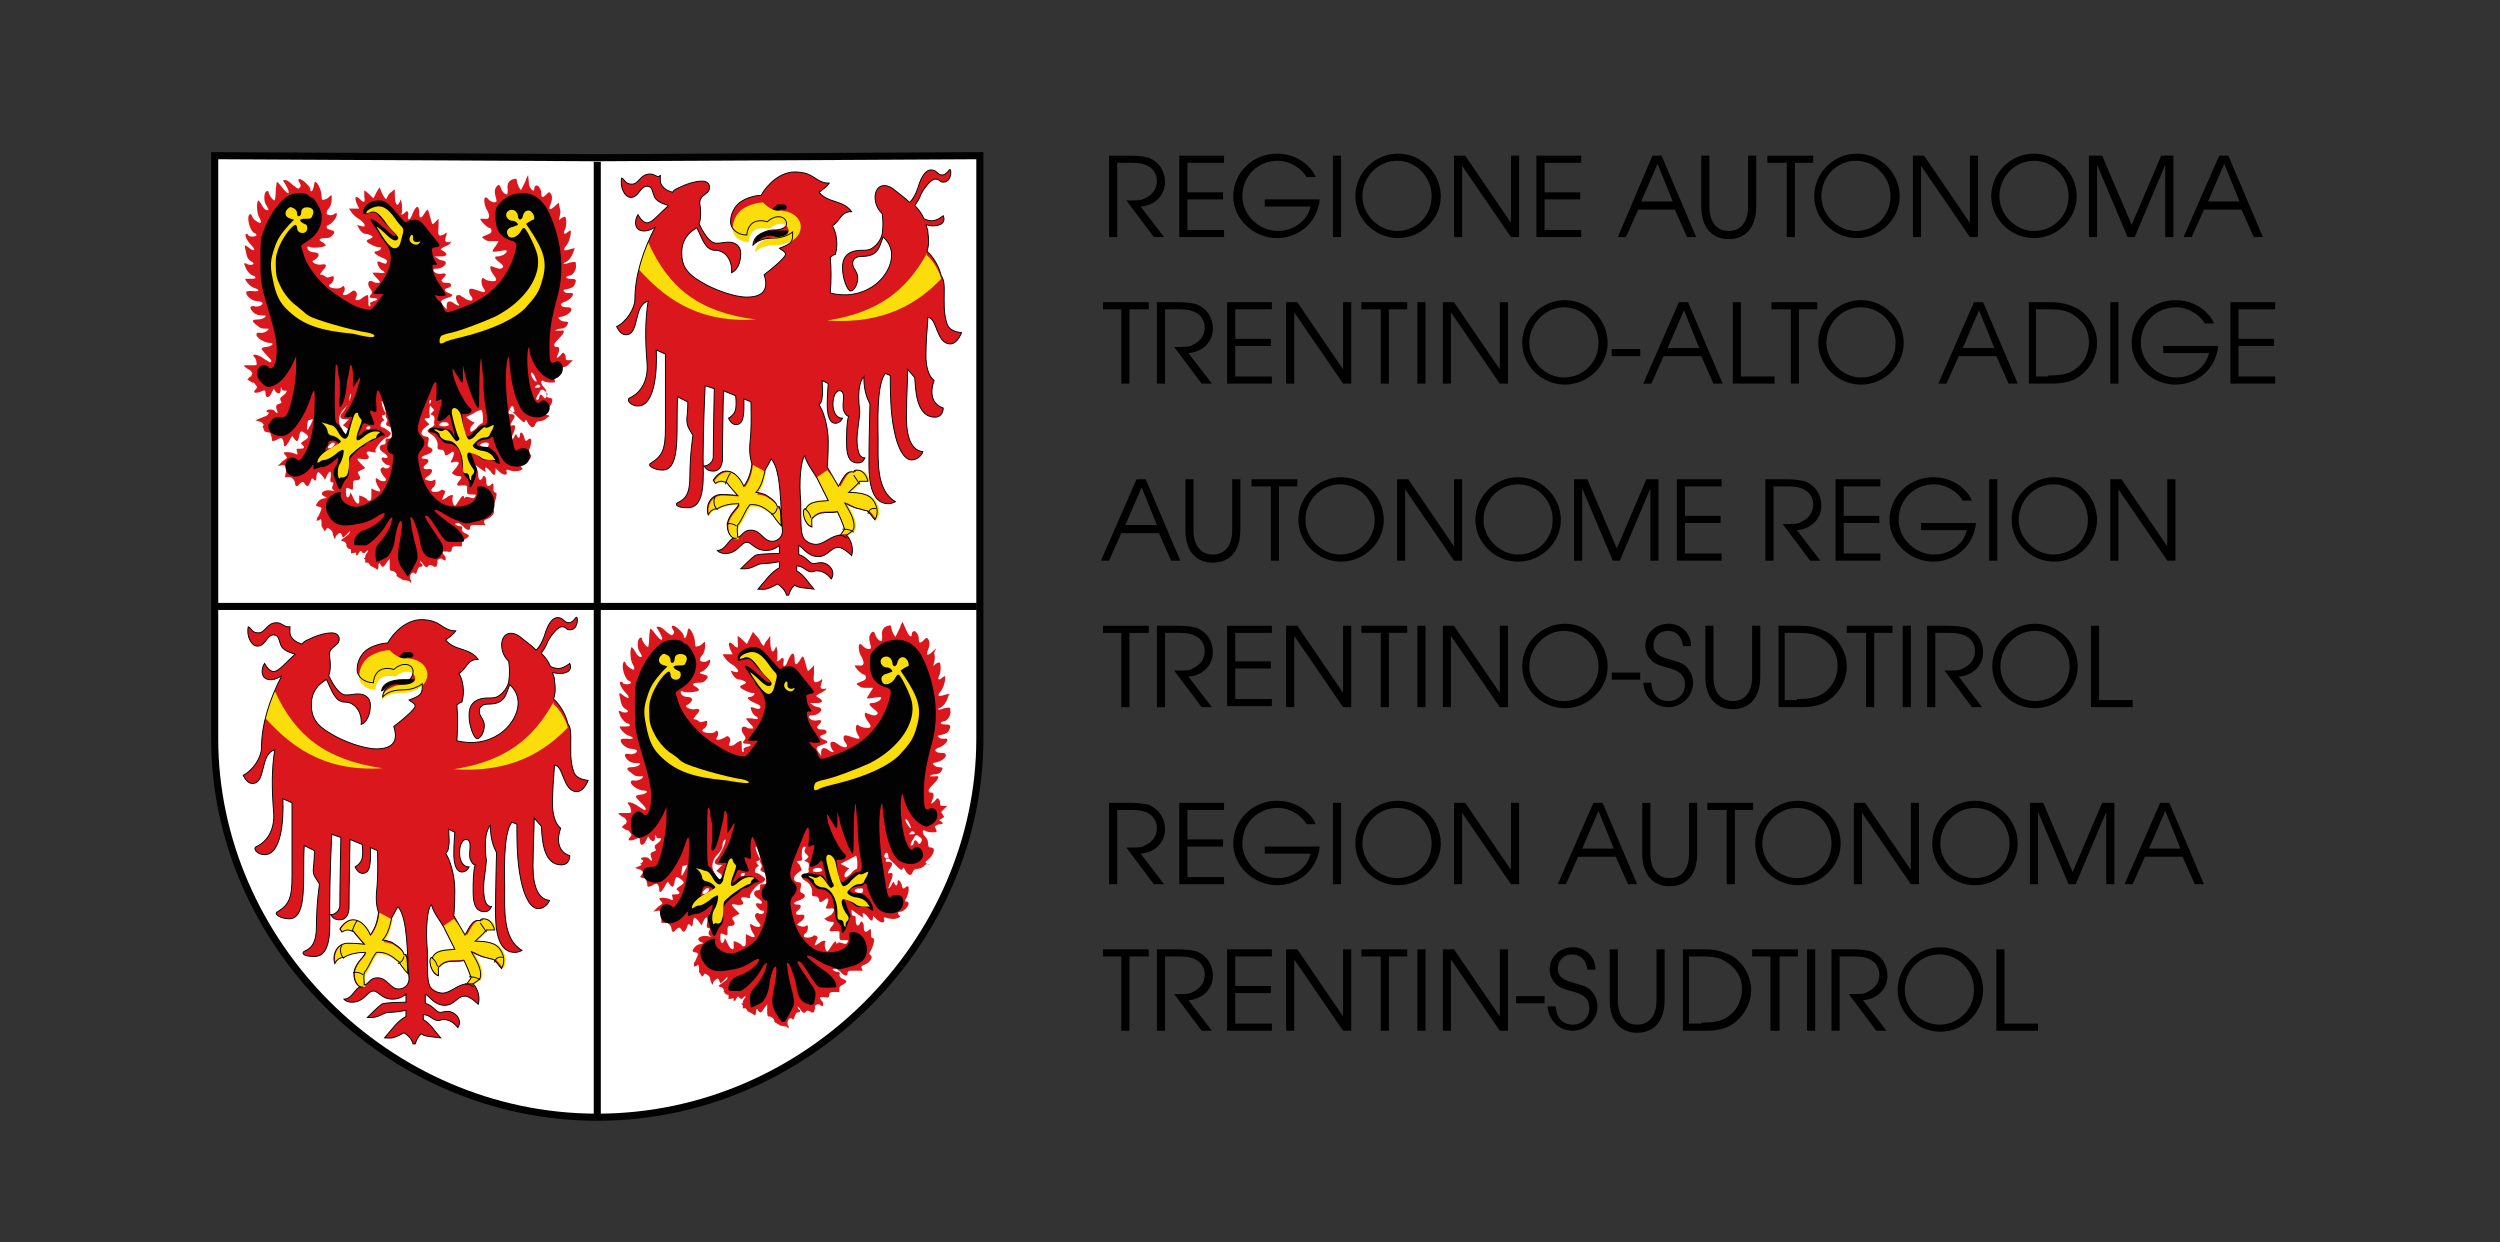 <?xml version="1.0" encoding="utf-8"?>
<!-- Generator: Adobe Illustrator 24.3.2, SVG Export Plug-In . SVG Version: 6.00 Build 0)  -->
<svg version="1.1" id="Ebene_1" xmlns="http://www.w3.org/2000/svg" xmlns:xlink="http://www.w3.org/1999/xlink" x="0px" y="0px"
	 viewBox="0 0 245.7 122.1" style="enable-background:new 0 0 245.7 122.1;" xml:space="preserve">
<rect x="0" y="0" width="245.7" height="122.1" fill="#333333" stroke="none"/>
<style type="text/css">
	.st0{enable-background:new    ;}
	.st1{fill:#FFFFFF;stroke:#020203;stroke-width:0.699;}
	.st2{fill:#DA171C;}
	.st3{fill:#020203;}
	.st4{fill:#FCDD0C;}
	.st5{fill:#020203;stroke:#020203;stroke-width:9.308644e-02;}
	.st6{fill:#020203;stroke:#020203;stroke-width:2.773596e-02;}
	.st7{fill:none;stroke:#020203;stroke-width:9.308644e-02;}
	.st8{fill:#020203;stroke:#020203;stroke-width:0.695;}
	.st9{fill:none;}
</style>
<g class="st0">
	<path d="M109.1,15.3h2c0.8,0,1.4,0.1,1.8,0.2c1,0.4,1.6,1.3,1.6,2.4c0,1.3-1,2.3-2.4,2.4l2.3,3h-1l-2.7-3.6c1.2,0,1.5,0,1.8-0.2
		c0.7-0.3,1.2-0.9,1.2-1.7c0-0.6-0.3-1.2-0.9-1.5c-0.4-0.2-0.8-0.3-1.6-0.3h-1.4v7.3h-0.8V15.3z"/>
	<path d="M115.9,15.3h4.4V16h-3.6v2.9h3.5v0.7h-3.5v3h3.6v0.7h-4.4V15.3z"/>
	<path d="M129.7,19.6c-0.2,2.2-2,3.8-4.2,3.8c-2.3,0-4.3-1.9-4.3-4.1c0-2.3,1.9-4.2,4.3-4.2c1,0,1.9,0.3,2.7,0.9
		c0.6,0.5,0.9,0.9,1.1,1.4h-0.9c-0.5-0.9-1.7-1.6-2.8-1.6c-2,0-3.5,1.5-3.5,3.5c0,1.8,1.6,3.4,3.5,3.4c1.5,0,2.9-1,3.2-2.4h-4.5
		v-0.7H129.7z"/>
	<path d="M131,15.3h0.8v8H131V15.3z"/>
	<path d="M141.6,19.3c0,2.2-1.9,4.1-4.2,4.1s-4.2-1.9-4.2-4.1c0-2.3,1.9-4.2,4.2-4.2S141.6,17,141.6,19.3z M133.9,19.3
		c0,1.8,1.6,3.4,3.4,3.4c1.9,0,3.4-1.5,3.4-3.4c0-1.9-1.5-3.5-3.4-3.5C135.4,15.8,133.9,17.4,133.9,19.3z"/>
	<path d="M142.9,15.3h1.1l4.5,6.6v-6.6h0.8v8h-0.8l-4.8-7v7h-0.8V15.3z"/>
	<path d="M151,15.3h4.4V16h-3.6v2.9h3.5v0.7h-3.5v3h3.6v0.7H151V15.3z"/>
	<path d="M162.4,15.3h0.9l3.4,8h-0.9l-1.2-2.7H161l-1.2,2.7H159L162.4,15.3z M164.4,19.8l-1.5-3.7l-1.6,3.7H164.4z"/>
	<path d="M168,15.3v5c0,1.5,0.7,2.4,1.9,2.4s1.9-0.9,1.9-2.4v-5h0.8v5c0,2-1,3.2-2.7,3.2c-1.7,0-2.7-1.2-2.7-3.2v-5H168z"/>
	<path d="M175.5,16h-1.8v-0.7h4.5V16h-1.8v7.3h-0.8V16z"/>
	<path d="M186.7,19.3c0,2.2-1.9,4.1-4.2,4.1s-4.2-1.9-4.2-4.1c0-2.3,1.9-4.2,4.2-4.2S186.7,17,186.7,19.3z M179,19.3
		c0,1.8,1.6,3.4,3.4,3.4c1.9,0,3.4-1.5,3.4-3.4c0-1.9-1.5-3.5-3.4-3.5C180.5,15.8,179,17.4,179,19.3z"/>
	<path d="M188,15.3h1.1l4.5,6.6v-6.6h0.8v8h-0.8l-4.8-7v7H188V15.3z"/>
	<path d="M204.1,19.3c0,2.2-1.9,4.1-4.2,4.1s-4.2-1.9-4.2-4.1c0-2.3,1.9-4.2,4.2-4.2S204.1,17,204.1,19.3z M196.5,19.3
		c0,1.8,1.6,3.4,3.4,3.4c1.9,0,3.4-1.5,3.4-3.4c0-1.9-1.5-3.5-3.4-3.5C198,15.8,196.5,17.4,196.5,19.3z"/>
	<path d="M205.4,15.3h1.2l2.9,6.8l2.9-6.8h1.2v8h-0.8v-7.1l-3,7.1h-0.7l-3-7.1v7.1h-0.8V15.3z"/>
	<path d="M218.1,15.3h0.9l3.4,8h-0.9l-1.2-2.7h-3.7l-1.2,2.7h-0.8L218.1,15.3z M220.1,19.8l-1.5-3.7l-1.6,3.7H220.1z"/>
</g>
<g class="st0">
	<path d="M110.2,30.4h-1.8v-0.7h4.5v0.7H111v7.3h-0.8V30.4z"/>
	<path d="M113.8,29.7h2c0.8,0,1.4,0.1,1.8,0.2c1,0.4,1.6,1.3,1.6,2.4c0,1.3-1,2.3-2.4,2.4l2.3,3h-1l-2.7-3.6c1.2,0,1.5,0,1.8-0.2
		c0.7-0.3,1.2-0.9,1.2-1.7c0-0.6-0.3-1.2-0.9-1.5c-0.4-0.2-0.8-0.3-1.6-0.3h-1.4v7.3h-0.8V29.7z"/>
	<path d="M120.6,29.7h4.4v0.7h-3.6v2.9h3.5V34h-3.5v3h3.6v0.7h-4.4V29.7z"/>
	<path d="M126.4,29.7h1.1l4.5,6.6v-6.6h0.8v8H132l-4.8-7v7h-0.8V29.7z"/>
	<path d="M135.6,30.4h-1.8v-0.7h4.5v0.7h-1.8v7.3h-0.8V30.4z"/>
	<path d="M139.3,29.7h0.8v8h-0.8V29.7z"/>
	<path d="M141.8,29.7h1.1l4.5,6.6v-6.6h0.8v8h-0.8l-4.8-7v7h-0.8V29.7z"/>
	<path d="M158,33.7c0,2.2-1.9,4.1-4.2,4.1s-4.2-1.9-4.2-4.1c0-2.3,1.9-4.2,4.2-4.2S158,31.4,158,33.7z M150.3,33.7
		c0,1.8,1.6,3.4,3.4,3.4c1.9,0,3.4-1.5,3.4-3.4c0-1.9-1.5-3.5-3.4-3.5C151.9,30.2,150.3,31.8,150.3,33.7z"/>
	<path d="M161.2,34.3V35h-2.8v-0.7H161.2z"/>
	<path d="M165,29.7h0.9l3.4,8h-0.9l-1.2-2.7h-3.7l-1.2,2.7h-0.8L165,29.7z M167,34.2l-1.5-3.7l-1.6,3.7H167z"/>
	<path d="M170.3,29.7h0.8v7.3h3.3v0.7h-4.1V29.7z"/>
	<path d="M175.9,30.4h-1.8v-0.7h4.5v0.7h-1.8v7.3h-0.8V30.4z"/>
	<path d="M187.1,33.7c0,2.2-1.9,4.1-4.2,4.1s-4.2-1.9-4.2-4.1c0-2.3,1.9-4.2,4.2-4.2S187.1,31.4,187.1,33.7z M179.5,33.7
		c0,1.8,1.6,3.4,3.4,3.4c1.9,0,3.4-1.5,3.4-3.4c0-1.9-1.5-3.5-3.4-3.5C181,30.2,179.5,31.8,179.5,33.7z"/>
	<path d="M194,29.7h0.9l3.4,8h-0.9l-1.2-2.7h-3.7l-1.2,2.7h-0.8L194,29.7z M196,34.2l-1.5-3.7l-1.6,3.7H196z"/>
	<path d="M199.3,29.7h2.3c1.1,0,2,0.3,2.7,0.7c1.1,0.7,1.8,2,1.8,3.3c0,1.4-0.8,2.7-1.9,3.4c-0.6,0.4-1.5,0.6-2.5,0.6h-2.3V29.7z
		 M201.3,36.9c1.5,0,2.2-0.2,2.9-0.8c0.7-0.6,1.1-1.5,1.1-2.5c0-1.2-0.6-2.1-1.6-2.7c-0.6-0.4-1.3-0.5-2.4-0.5h-1.2v6.6H201.3z"/>
	<path d="M207.4,29.7h0.8v8h-0.8V29.7z"/>
	<path d="M218,34c-0.2,2.2-2,3.8-4.2,3.8c-2.3,0-4.3-1.9-4.3-4.1c0-2.3,1.9-4.2,4.3-4.2c1,0,1.9,0.3,2.7,0.9
		c0.6,0.5,0.9,0.9,1.1,1.4h-0.9c-0.5-0.9-1.7-1.6-2.8-1.6c-2,0-3.5,1.5-3.5,3.5c0,1.8,1.6,3.4,3.5,3.4c1.5,0,2.9-1,3.2-2.4h-4.5V34
		H218z"/>
	<path d="M219.2,29.7h4.4v0.7H220v2.9h3.5V34H220v3h3.6v0.7h-4.4V29.7z"/>
</g>
<g class="st0">
	<path d="M111.7,47.1h0.9l3.4,8h-0.9l-1.2-2.7h-3.7l-1.2,2.7h-0.8L111.7,47.1z M113.7,51.6l-1.5-3.7l-1.6,3.7H113.7z"/>
	<path d="M117.3,47.1v5c0,1.5,0.7,2.4,1.9,2.4c1.2,0,1.9-0.9,1.9-2.4v-5h0.8v5c0,2-1,3.2-2.7,3.2c-1.7,0-2.7-1.2-2.7-3.2v-5H117.3z"
		/>
	<path d="M124.8,47.8h-1.8v-0.7h4.5v0.7h-1.8v7.3h-0.8V47.8z"/>
	<path d="M136,51.1c0,2.2-1.9,4.1-4.2,4.1s-4.2-1.9-4.2-4.1c0-2.3,1.9-4.2,4.2-4.2S136,48.8,136,51.1z M128.3,51.1
		c0,1.8,1.6,3.4,3.4,3.4c1.9,0,3.4-1.5,3.4-3.4c0-1.9-1.5-3.5-3.4-3.5C129.8,47.6,128.3,49.2,128.3,51.1z"/>
	<path d="M137.3,47.1h1.1l4.5,6.6v-6.6h0.8v8h-0.8l-4.8-7v7h-0.8V47.1z"/>
	<path d="M153.4,51.1c0,2.2-1.9,4.1-4.2,4.1s-4.2-1.9-4.2-4.1c0-2.3,1.9-4.2,4.2-4.2S153.4,48.8,153.4,51.1z M145.8,51.1
		c0,1.8,1.6,3.4,3.4,3.4c1.9,0,3.4-1.5,3.4-3.4c0-1.9-1.5-3.5-3.4-3.5C147.3,47.6,145.8,49.2,145.8,51.1z"/>
	<path d="M154.8,47.1h1.2l2.9,6.8l2.9-6.8h1.2v8h-0.8v-7.1l-3,7.1h-0.7l-3-7.1v7.1h-0.8V47.1z"/>
	<path d="M164.8,47.1h4.4v0.7h-3.6v2.9h3.5v0.7h-3.5v3h3.6v0.7h-4.4V47.1z"/>
	<path d="M173.6,47.1h2c0.8,0,1.4,0.1,1.8,0.2c1,0.4,1.6,1.3,1.6,2.4c0,1.3-1,2.3-2.4,2.4l2.3,3h-1l-2.7-3.6c1.2,0,1.5,0,1.8-0.2
		c0.7-0.3,1.2-0.9,1.2-1.7c0-0.6-0.3-1.2-0.9-1.5c-0.4-0.2-0.8-0.3-1.6-0.3h-1.4v7.3h-0.8V47.1z"/>
	<path d="M180.4,47.1h4.4v0.7h-3.6v2.9h3.5v0.7h-3.5v3h3.6v0.7h-4.4V47.1z"/>
	<path d="M194.2,51.4c-0.2,2.2-2,3.8-4.2,3.8c-2.3,0-4.3-1.9-4.3-4.1c0-2.3,1.9-4.2,4.3-4.2c1,0,1.9,0.3,2.7,0.9
		c0.6,0.5,0.9,0.9,1.1,1.4h-0.9c-0.5-0.9-1.7-1.6-2.8-1.6c-2,0-3.5,1.5-3.5,3.5c0,1.8,1.6,3.4,3.5,3.4c1.5,0,2.9-1,3.2-2.4h-4.5
		v-0.7H194.2z"/>
	<path d="M195.5,47.1h0.8v8h-0.8V47.1z"/>
	<path d="M206.1,51.1c0,2.2-1.9,4.1-4.2,4.1s-4.2-1.9-4.2-4.1c0-2.3,1.9-4.2,4.2-4.2S206.1,48.8,206.1,51.1z M198.4,51.1
		c0,1.8,1.6,3.4,3.4,3.4c1.9,0,3.4-1.5,3.4-3.4c0-1.9-1.5-3.5-3.4-3.5C199.9,47.6,198.4,49.2,198.4,51.1z"/>
	<path d="M207.4,47.1h1.1l4.5,6.6v-6.6h0.8v8h-0.8l-4.8-7v7h-0.8V47.1z"/>
</g>
<g class="st0">
	<path d="M110.2,62.2h-1.8v-0.7h4.5v0.7H111v7.3h-0.8V62.2z"/>
	<path d="M113.8,61.5h2c0.8,0,1.4,0.1,1.8,0.2c1,0.4,1.6,1.3,1.6,2.4c0,1.3-1,2.3-2.4,2.4l2.3,3h-1l-2.7-3.6c1.2,0,1.5,0,1.8-0.2
		c0.7-0.3,1.2-0.9,1.2-1.7c0-0.6-0.3-1.2-0.9-1.5c-0.4-0.2-0.8-0.3-1.6-0.3h-1.4v7.3h-0.8V61.5z"/>
	<path d="M120.6,61.5h4.4v0.7h-3.6V65h3.5v0.7h-3.5v3h3.6v0.7h-4.4V61.5z"/>
	<path d="M126.4,61.5h1.1l4.5,6.6v-6.6h0.8v8H132l-4.8-7v7h-0.8V61.5z"/>
	<path d="M135.6,62.2h-1.8v-0.7h4.5v0.7h-1.8v7.3h-0.8V62.2z"/>
	<path d="M139.3,61.5h0.8v8h-0.8V61.5z"/>
	<path d="M141.8,61.5h1.1l4.5,6.6v-6.6h0.8v8h-0.8l-4.8-7v7h-0.8V61.5z"/>
	<path d="M158,65.5c0,2.2-1.9,4.1-4.2,4.1s-4.2-1.9-4.2-4.1c0-2.3,1.9-4.2,4.2-4.2S158,63.2,158,65.5z M150.3,65.5
		c0,1.8,1.6,3.4,3.4,3.4c1.9,0,3.4-1.5,3.4-3.4c0-1.9-1.5-3.5-3.4-3.5C151.9,62,150.3,63.6,150.3,65.5z"/>
	<path d="M161.2,66.1v0.7h-2.8v-0.7H161.2z"/>
	<path d="M162.3,67.2c0.1,1.1,0.7,1.7,1.7,1.7c0.9,0,1.6-0.7,1.6-1.6c0-0.9-0.5-1.4-1.8-1.7c-0.8-0.2-1.2-0.4-1.5-0.7
		c-0.4-0.4-0.6-0.9-0.6-1.4c0-1.3,1-2.2,2.3-2.2c1.2,0,2.2,0.9,2.2,2.2h-0.8c-0.1-0.9-0.6-1.5-1.5-1.5c-0.8,0-1.4,0.6-1.4,1.4
		c0,0.7,0.4,1.1,1.6,1.4c0.9,0.3,1.1,0.3,1.5,0.6c0.5,0.4,0.8,1.1,0.8,1.7c0,1.3-1.1,2.4-2.4,2.4c-1.4,0-2.4-1-2.5-2.4H162.3z"/>
	<path d="M168.4,61.5v5c0,1.5,0.7,2.4,1.9,2.4s1.9-0.9,1.9-2.4v-5h0.8v5c0,2-1,3.2-2.7,3.2s-2.7-1.2-2.7-3.2v-5H168.4z"/>
	<path d="M174.7,61.5h2.3c1.1,0,2,0.3,2.7,0.7c1.1,0.7,1.8,2,1.8,3.3c0,1.4-0.8,2.7-1.9,3.4c-0.6,0.4-1.5,0.6-2.5,0.6h-2.3V61.5z
		 M176.6,68.7c1.5,0,2.2-0.2,2.9-0.8c0.7-0.6,1.1-1.5,1.1-2.5c0-1.2-0.6-2.1-1.6-2.7c-0.6-0.4-1.3-0.5-2.4-0.5h-1.2v6.6H176.6z"/>
	<path d="M183.3,62.2h-1.8v-0.7h4.5v0.7h-1.8v7.3h-0.8V62.2z"/>
	<path d="M187,61.5h0.8v8H187V61.5z"/>
	<path d="M189.5,61.5h2c0.8,0,1.4,0.1,1.8,0.2c1,0.4,1.6,1.3,1.6,2.4c0,1.3-1,2.3-2.4,2.4l2.3,3h-1l-2.7-3.6c1.2,0,1.5,0,1.8-0.2
		c0.7-0.3,1.2-0.9,1.2-1.7c0-0.6-0.3-1.2-0.9-1.5c-0.4-0.2-0.8-0.3-1.6-0.3h-1.4v7.3h-0.8V61.5z"/>
	<path d="M204.2,65.5c0,2.2-1.9,4.1-4.2,4.1s-4.2-1.9-4.2-4.1c0-2.3,1.9-4.2,4.2-4.2S204.2,63.2,204.2,65.5z M196.6,65.5
		c0,1.8,1.6,3.4,3.4,3.4c1.9,0,3.4-1.5,3.4-3.4c0-1.9-1.5-3.5-3.4-3.5C198.1,62,196.6,63.6,196.6,65.5z"/>
	<path d="M205.5,61.5h0.8v7.3h3.3v0.7h-4.1V61.5z"/>
</g>
<g class="st0">
	<path d="M109.1,78.9h2c0.8,0,1.4,0.1,1.8,0.2c1,0.4,1.6,1.3,1.6,2.4c0,1.3-1,2.3-2.4,2.4l2.3,3h-1l-2.7-3.6c1.2,0,1.5,0,1.8-0.2
		c0.7-0.3,1.2-0.9,1.2-1.7c0-0.6-0.3-1.2-0.9-1.5c-0.4-0.2-0.8-0.3-1.6-0.3h-1.4v7.3h-0.8V78.9z"/>
	<path d="M115.9,78.9h4.4v0.7h-3.6v2.9h3.5v0.7h-3.5v3h3.6v0.7h-4.4V78.9z"/>
	<path d="M129.7,83.2c-0.2,2.2-2,3.8-4.2,3.8c-2.3,0-4.3-1.9-4.3-4.1c0-2.3,1.9-4.2,4.3-4.2c1,0,1.9,0.3,2.7,0.9
		c0.6,0.5,0.9,0.9,1.1,1.4h-0.9c-0.5-0.9-1.7-1.6-2.8-1.6c-2,0-3.5,1.5-3.5,3.5c0,1.8,1.6,3.4,3.5,3.4c1.5,0,2.9-1,3.2-2.4h-4.5
		v-0.7H129.7z"/>
	<path d="M131,78.9h0.8v8H131V78.9z"/>
	<path d="M141.6,82.9c0,2.2-1.9,4.1-4.2,4.1s-4.2-1.9-4.2-4.1c0-2.3,1.9-4.2,4.2-4.2S141.6,80.6,141.6,82.9z M133.9,82.9
		c0,1.8,1.6,3.4,3.4,3.4c1.9,0,3.4-1.5,3.4-3.4c0-1.9-1.5-3.5-3.4-3.5C135.4,79.4,133.9,81,133.9,82.9z"/>
	<path d="M142.9,78.9h1.1l4.5,6.6v-6.6h0.8v8h-0.8l-4.8-7v7h-0.8V78.9z"/>
	<path d="M156.6,78.9h0.9l3.4,8H160l-1.2-2.7h-3.7l-1.2,2.7h-0.8L156.6,78.9z M158.6,83.4l-1.5-3.7l-1.6,3.7H158.6z"/>
	<path d="M162.2,78.9v5c0,1.5,0.7,2.4,1.9,2.4s1.9-0.9,1.9-2.4v-5h0.8v5c0,2-1,3.2-2.7,3.2s-2.7-1.2-2.7-3.2v-5H162.2z"/>
	<path d="M169.6,79.6h-1.8v-0.7h4.5v0.7h-1.8v7.3h-0.8V79.6z"/>
	<path d="M180.9,82.9c0,2.2-1.9,4.1-4.2,4.1s-4.2-1.9-4.2-4.1c0-2.3,1.9-4.2,4.2-4.2S180.9,80.6,180.9,82.9z M173.2,82.9
		c0,1.8,1.6,3.4,3.4,3.4c1.9,0,3.4-1.5,3.4-3.4c0-1.9-1.5-3.5-3.4-3.5C174.7,79.4,173.2,81,173.2,82.9z"/>
	<path d="M182.2,78.9h1.1l4.5,6.6v-6.6h0.8v8h-0.8l-4.8-7v7h-0.8V78.9z"/>
	<path d="M198.3,82.9c0,2.2-1.9,4.1-4.2,4.1s-4.2-1.9-4.2-4.1c0-2.3,1.9-4.2,4.2-4.2S198.3,80.6,198.3,82.9z M190.7,82.9
		c0,1.8,1.6,3.4,3.4,3.4c1.9,0,3.4-1.5,3.4-3.4c0-1.9-1.5-3.5-3.4-3.5C192.2,79.4,190.7,81,190.7,82.9z"/>
	<path d="M199.6,78.9h1.2l2.9,6.8l2.9-6.8h1.2v8h-0.8v-7.1l-3,7.1h-0.7l-3-7.1v7.1h-0.8V78.9z"/>
	<path d="M212.3,78.9h0.9l3.4,8h-0.9l-1.2-2.7h-3.7l-1.2,2.7h-0.8L212.3,78.9z M214.3,83.4l-1.5-3.7l-1.6,3.7H214.3z"/>
</g>
<g class="st0">
	<path d="M110.2,94h-1.8v-0.7h4.5V94H111v7.3h-0.8V94z"/>
	<path d="M113.8,93.3h2c0.8,0,1.4,0.1,1.8,0.2c1,0.4,1.6,1.3,1.6,2.4c0,1.3-1,2.3-2.4,2.4l2.3,3h-1l-2.7-3.6c1.2,0,1.5,0,1.8-0.2
		c0.7-0.3,1.2-0.9,1.2-1.7c0-0.6-0.3-1.2-0.9-1.5c-0.4-0.2-0.8-0.3-1.6-0.3h-1.4v7.3h-0.8V93.3z"/>
	<path d="M120.6,93.3h4.4V94h-3.6v2.9h3.5v0.7h-3.5v3h3.6v0.7h-4.4V93.3z"/>
	<path d="M126.4,93.3h1.1l4.5,6.6v-6.6h0.8v8H132l-4.8-7v7h-0.8V93.3z"/>
	<path d="M135.6,94h-1.8v-0.7h4.5V94h-1.8v7.3h-0.8V94z"/>
	<path d="M139.3,93.3h0.8v8h-0.8V93.3z"/>
	<path d="M141.8,93.3h1.1l4.5,6.6v-6.6h0.8v8h-0.8l-4.8-7v7h-0.8V93.3z"/>
	<path d="M151.8,97.9v0.7h-2.8v-0.7H151.8z"/>
	<path d="M152.9,99c0.1,1.1,0.7,1.7,1.7,1.7c0.9,0,1.6-0.7,1.6-1.6c0-0.9-0.5-1.4-1.8-1.7c-0.8-0.2-1.2-0.4-1.5-0.7
		c-0.4-0.4-0.6-0.9-0.6-1.4c0-1.3,1-2.2,2.3-2.2c1.2,0,2.2,0.9,2.2,2.2h-0.8c-0.1-0.9-0.6-1.5-1.5-1.5c-0.8,0-1.4,0.6-1.4,1.4
		c0,0.7,0.4,1.1,1.6,1.4c0.9,0.3,1.1,0.3,1.5,0.6c0.5,0.4,0.8,1.1,0.8,1.7c0,1.3-1.1,2.4-2.4,2.4c-1.4,0-2.4-1-2.5-2.4H152.9z"/>
	<path d="M159,93.3v5c0,1.5,0.7,2.4,1.9,2.4s1.9-0.9,1.9-2.4v-5h0.8v5c0,2-1,3.2-2.7,3.2s-2.7-1.2-2.7-3.2v-5H159z"/>
	<path d="M165.3,93.3h2.3c1.1,0,2,0.3,2.7,0.7c1.1,0.7,1.8,2,1.8,3.3c0,1.4-0.8,2.7-1.9,3.4c-0.6,0.4-1.5,0.6-2.5,0.6h-2.3V93.3z
		 M167.2,100.5c1.5,0,2.2-0.2,2.9-0.8c0.7-0.6,1.1-1.5,1.1-2.5c0-1.2-0.6-2.1-1.6-2.7c-0.6-0.4-1.3-0.5-2.4-0.5h-1.2v6.6H167.2z"/>
	<path d="M174,94h-1.8v-0.7h4.5V94h-1.8v7.3H174V94z"/>
	<path d="M177.6,93.3h0.8v8h-0.8V93.3z"/>
	<path d="M180.1,93.3h2c0.8,0,1.4,0.1,1.8,0.2c1,0.4,1.6,1.3,1.6,2.4c0,1.3-1,2.3-2.4,2.4l2.3,3h-1l-2.7-3.6c1.2,0,1.5,0,1.8-0.2
		c0.7-0.3,1.2-0.9,1.2-1.7c0-0.6-0.3-1.2-0.9-1.5c-0.4-0.2-0.8-0.3-1.6-0.3h-1.4v7.3h-0.8V93.3z"/>
	<path d="M194.9,97.3c0,2.2-1.9,4.1-4.2,4.1s-4.2-1.9-4.2-4.1c0-2.3,1.9-4.2,4.2-4.2S194.9,95,194.9,97.3z M187.2,97.3
		c0,1.8,1.6,3.4,3.4,3.4c1.9,0,3.4-1.5,3.4-3.4c0-1.9-1.5-3.5-3.4-3.5C188.7,93.8,187.2,95.4,187.2,97.3z"/>
	<path d="M196.2,93.3h0.8v7.3h3.3v0.7h-4.1V93.3z"/>
</g>
<g>
	<path class="st1" d="M21.1,15.3v57.3c0,19.9,16.9,37.2,37.6,37.2s37.6-17.3,37.6-37.2V15.3l-37.6,0.2L21.1,15.3z"/>
	<g id="a_3_">
		<path class="st2" d="M51.9,17.2l-0.2,0.4c0,0.1-0.1,0.3-0.2,0.5l-0.3,0.6L51,18.4c-0.1-0.2-0.2-0.5-0.2-0.6c0-0.2-0.1-0.3-0.3-0.2
			c-0.5,0.1-0.7,0.5-0.6,1c0,0.3,0,0.5-0.1,0.5c-0.2,0-0.5-0.3-0.6-0.7c-0.1-0.3-0.3-0.3-0.5,0.1c-0.1,0.2-0.1,0.4,0,0.8
			c0.1,0.3,0.1,0.5,0.1,0.5c-0.2,0.2-0.6,0-0.8-0.2c-0.1-0.2-0.3-0.2-0.3-0.2c-0.2,0.1-0.1,0.9,0.2,1.3c0.3,0.6,0.2,0.9-0.3,0.8
			c-0.2,0-0.4,0-0.4,0c0,0.2,0.7,0.9,0.9,0.9c0.1,0,0.2,0.1,0.2,0.3c0,0.2-0.2,0.3-0.5,0.4c-0.5,0.2-0.5,0.2-0.2,0.4
			c0.2,0.2,0.4,0.2,0.8,0.2c0.3,0,0.6,0,0.6,0s-0.1,0.2-0.3,0.5c-0.2,0.2-0.3,0.5-0.3,0.5c0,0.1,0.6,0,1.2-0.1c0.2,0,0.2,0,0.2,0.1
			c0,0.2-0.5,0.5-0.9,0.5s-0.3,0.2,0.2,0.6c0.4,0.3,0.4,0.4,0.3,0.5c-0.2,0.2-0.5,0.1-1-0.1c-0.3-0.2-0.3,0.3,0.1,0.8
			c0.3,0.4,0.3,0.5,0.2,0.6c-0.2,0.1-0.9,0-1.1-0.2c-0.3-0.3-0.4,0.4-0.1,0.9c0.3,0.4,0.2,0.5-0.4,0.3c-0.8-0.3-1-0.3-1,0
			c0,0.2,0.1,0.4,0.2,0.5c0.3,0.4,0.1,0.6-0.5,0.3c-0.2-0.1-0.4-0.3-0.5-0.3c0-0.1-0.2-0.1-0.3-0.1c-0.3,0-0.2,0.5,0,0.8
			c0.3,0.3,0,0.3-0.4,0s-0.7-0.2-0.7,0.2v0.4l-0.3-0.3c-0.4-0.5-0.3-0.6,0.3-0.8c0.7-0.2,0.7-0.3,0.2-0.5s-0.5-0.4-0.1-0.5
			c0.5-0.1,0.4-0.5,0-0.5c-0.2,0-0.5,0-0.5-0.1c-0.2-0.1-0.1-0.2,0.1-0.4c0.3-0.3,0.3-0.5-0.2-0.4c-0.4,0.1-0.9-0.2-0.8-0.4
			c0-0.1,0.2-0.1,0.4-0.1c0.4,0,0.9-0.4,0.8-0.6c0-0.1-0.2-0.2-0.3-0.2s-0.4-0.1-0.5-0.2l-0.3-0.2h0.6c0.6,0,0.8-0.2,0.3-0.5
			c-0.2-0.1-0.3-0.2-0.3-0.2s0.2-0.2,0.5-0.3s0.5-0.3,0.5-0.4s0-0.1-0.1,0c-0.1,0-0.2,0-0.3,0c-0.2-0.1-0.2-0.2,0-0.8
			c0-0.2,0-0.2-0.2,0c-0.6,0.3-0.7,0.2-0.6-0.7v-0.8l-0.3,0.3c-0.3,0.3-0.3,0.3-0.4,0c-0.1-0.4-0.3-1.2-0.4-1.2c0,0-0.2,0.2-0.3,0.4
			c-0.3,0.5-0.5,0.5-0.5,0c0-0.9-0.3-0.9-0.7,0.1c-0.2,0.6-0.5,0.6-0.4,0.1c0.1-0.4-0.1-0.6-0.3-0.3c-0.2,0.2-0.5,0.3-0.3,0
			c0-0.1,0-0.4,0-0.8c-0.1-0.5-0.1-0.6-0.2-0.3C39,20.5,38.8,20,38.8,19v-0.4L38.3,19c-0.2,0.2-0.3,0.5-0.3,0.5
			c0,0.2-0.3-0.1-0.5-0.6l-0.2-0.5L37,18.9l-0.3,0.6l-0.4-0.4c-0.2-0.2-0.5-0.4-0.5-0.4s0,0.3,0,0.6c0.1,0.6,0,0.7-0.4,0.3
			c-0.5-0.5-0.6-0.2-0.3,0.5c0.1,0.2,0.2,0.4,0.2,0.4s-0.2,0-0.5,0h-0.5l0.2,0.3c0.1,0.2,0.5,0.6,0.9,0.8c0.6,0.5,0.6,0.8,0,0.6
			l-0.3-0.1l0.2,0.4c0.2,0.3,0.4,0.5,0.8,0.5c0.6,0.2,0.7,0.3,0.2,0.5c-0.3,0.1-0.3,0.2-0.2,0.3c0.2,0.2,0.9,0.5,1.1,0.5
			c0.3,0,0.3,0,0.2,0.2c-0.1,0.1-0.3,0.2-0.4,0.2c-0.4,0-0.2,0.3,0.5,0.6c0.5,0.2,0.6,0.3,0.5,0.5s-0.2,0.1-0.5,0
			c-0.2-0.1-0.4-0.1-0.4-0.1c-0.1,0.1,0.2,0.8,0.5,0.9c0.1,0,0.2,0.2,0.2,0.2s-0.2,0.1-0.6,0c-0.3,0-0.6,0-0.6,0s0.2,0.3,0.4,0.5
			c0.4,0.4,0.4,0.5,0.2,0.5s-0.4,0-0.5-0.1c-0.5-0.3-0.7,0.2-0.3,0.7c0.2,0.3,0.2,0.3,0.1,0.5c-0.3,0.3-0.2,0.4,0.2,0.4
			c0.5,0,0.5,0.2,0,0.3c-0.3,0.1-0.4,0.2-0.3,0.3c0,0.2,0,0.2-0.1,0.2s-0.1-0.3-0.1-0.6c0-0.6,0-0.6-0.5-0.3
			c-0.2,0.2-0.4,0.3-0.6,0.3c-0.2,0-0.2,0-0.1-0.3c0.1-0.2,0.1-0.4,0-0.5c-0.2-0.2-0.2-0.2-0.5,0C34.3,28.9,34,29,33.9,29
			c-0.2,0-0.3,0-0.1-0.3s0-0.8-0.2-0.5c-0.1,0.2-0.9,0.2-1.2,0c-0.1-0.1-0.1-0.2,0.1-0.3c0.2-0.1,0.3-0.4,0.3-0.5
			c0-0.3,0-0.3-0.3-0.2c-0.3,0.1-0.4,0.1-0.5,0c-0.1-0.1-0.3-0.2-0.4-0.2c-0.2,0-0.2,0,0.1-0.4c0.5-0.5,0.4-0.7-0.1-0.6
			c-0.5,0.1-1.1-0.3-0.8-0.4c0.3-0.1,0.6-0.5,0.5-0.6c0-0.1-0.2-0.2-0.4-0.2c-0.4,0-0.7-0.2-0.7-0.5c0-0.1,0.2-0.1,0.3,0
			c0.4,0.1,1.5,0,1.5-0.2c0-0.1-0.2-0.2-0.3-0.3c-0.5-0.2-0.3-0.4,0.2-0.4c0.3,0,0.5,0,0.7-0.2c0.4-0.4,0.3-0.5-0.1-0.6
			c-0.5-0.1-0.5-0.4-0.2-0.5s0.8-0.7,0.8-1c0-0.2,0-0.2-0.2-0.1c-0.2,0.2-0.7,0.2-0.8,0c0-0.1,0-0.3,0.2-0.5s0.3-0.6,0.3-0.9
			c0-0.5,0-0.5-0.2-0.3c-0.1,0.1-0.3,0.3-0.5,0.3c-0.2,0.1-0.3,0.1-0.3-0.4c0-0.6-0.6-1.7-0.7-1.2c-0.1,0.6-0.2,0.8-0.3,0.8
			c-0.1,0-0.1-0.1-0.1-0.2c0-0.3-0.9-1.1-1.1-1c-0.1,0-0.1,0.2,0,0.3c0.2,0.3,0.2,0.4,0,0.6c-0.1,0.1-0.2,0-0.6-0.3
			c-0.3-0.3-0.6-0.5-0.7-0.5h-0.3l0.3,0.5c0.5,0.9,0.3,1.1-0.4,0.2c-0.2-0.3-0.5-0.6-0.5-0.5s-0.1,0.5-0.1,0.9
			c0,0.5-0.1,0.9-0.1,0.9c-0.2,0-0.6-0.6-0.6-0.8c0-0.1-0.1-0.2-0.2-0.1c-0.3,0.1-0.3,1.1,0,1.4c0.1,0.2,0.2,0.4,0.2,0.4
			c-0.2,0.2-0.5-0.1-0.7-0.5c-0.1-0.2-0.3-0.4-0.3-0.4c-0.2,0-0.2,1.3,0.1,1.7c0.1,0.2,0.2,0.4,0.1,0.5s-0.8-0.4-0.8-0.6
			c-0.2-0.5-0.4-0.2-0.4,0.2c0,0.5,0.3,1.3,0.6,1.4c0.1,0,0.2,0.1,0.2,0.2c0,0.2-0.8,0.2-0.8,0c0-0.1-0.2-0.1-0.2-0.1
			c-0.2,0,0,0.6,0.5,1.1s0.3,0.7-0.3,0.2C24,24,24,24,24.2,24.9c0.1,0.5,0.3,0.7,0.5,0.8c0.4,0.2,0.2,0.4-0.3,0.3
			c-0.4-0.2-0.5-0.2-0.3,0.2c0.1,0.4,0.6,0.9,0.8,0.9c0.1,0,0.2,0.1,0.2,0.2s-0.2,0.1-0.5,0.1s-0.5,0-0.5,0c0,0.2,0.5,0.8,0.9,0.9
			c0.6,0.2,0.5,0.4-0.2,0.3c-0.5,0-0.6,0-0.6,0.2c0,0.3,0.6,0.8,1.1,0.8c0.2,0,0.5,0.1,0.5,0.2c0,0.2-0.4,0.4-0.8,0.3
			c-0.5-0.1-0.5,0.2-0.1,0.6c0.2,0.2,0.5,0.3,0.8,0.3c0.5,0,0.5,0,0.3,0.2c-0.1,0.1-0.4,0.2-0.7,0.2c-0.6,0-0.6,0.2,0,0.6
			c0.3,0.3,0.5,0.3,0.8,0.3c0.2,0,0.3,0,0.3,0c0,0.2-0.5,0.5-0.9,0.4c-0.2,0-0.3,0-0.3,0.2c0,0.3,0.8,0.8,1.3,0.8s0.3,0.3-0.3,0.4
			c-0.3,0-0.5,0.1-0.5,0.2c0,0,0.2,0.3,0.5,0.6c0.5,0.5,0.6,0.7,0.3,0.7c0,0-0.3-0.2-0.5-0.3c-0.6-0.5-1.4-0.6-1-0.2
			c0.1,0.1,0.2,0.3,0.2,0.5c0.1,0.3,0,0.3-0.4,0.3c-0.3,0-0.5,0-0.5,0l0,0H24V36l0.4,0.3c0,0,0.1,0,0.2,0.1s0.2,0.3,0.2,0.3
			s-0.1,0.2-0.1,0.3c0,0,0,0-0.1,0l0,0l-0.3,0.3l0.5,0.3v0.1c0-0.2,0.2-0.1,0.3,0.1c0.2,0.2,0.2,0.3,0,0.5s-0.1,0.3,0,0.3
			s0.3,0,0.5-0.1c0.4-0.2,0.5-0.2,0.5,0.2c0,0.5,0.4,0.4,0.6-0.1l0.2-0.4l0.2,0.3c0.3,0.3,0.5,0.2,0.5-0.3c0-0.2,0-0.2,0.1,0
			c0,0.2,0.2,0.2,0.3,0.2c0.3-0.1,0.2,0.2-0.2,0.5c-0.3,0.2-0.3,0.3-0.2,0.5c0.1,0.2,0.1,0.2-0.2,0.3c-0.3,0.1-0.3,0.2-0.2,0.6
			c0.2,0.3,0,0.4-0.2,0.1c-0.1-0.2-0.8-0.2-0.8,0c0,0.1,0.1,0.1,0.1,0.1c0.2,0,0.1,0.3-0.2,0.4c-0.2,0.1-0.3,0.1-0.5,0.2l0,0
			l-0.5,0.2l0.6,0.2l0,0c0.1,0.1,0.2,0.2,0.2,0.2c0,0.1,0,0.2-0.1,0.2l0,0l0.2,0.5l0.3,0.1l0,0h0.1c0.2,0,0.2,0.2,0.3,0.5
			c0,0.4,0.1,0.4,0.3,0.3c0.2,0,0.3-0.2,0.5-0.2c0.2-0.2,0.4,0.2,0.4,0.6c0,0.3,0.2,0.2,0.5-0.3c0.1-0.2,0.2-0.4,0.3-0.5
			s0.1,0.1,0.2,0.2c0.3,0.4,0.4,0.3,0.5-0.2c0.1-0.6,0.2-0.6,0.6-0.3s0.4,0.4-0.1,0.7c-0.3,0.2-0.4,0.3-0.2,0.4
			c0.3,0.3,0.2,0.4-0.2,0.4c-0.4,0-0.4,0-0.3,0.3s0,0.3-0.2,0.2c-0.4-0.2-1.1-0.2-1.1-0.1c0,0.1,0.1,0.2,0.2,0.3s0.1,0.2,0.1,0.2
			s-0.2,0.2-0.4,0.3l-0.3,0.3l0,0l-0.2,0.2l0.5-0.1l0,0c0.2,0,0.3,0.2,0.3,0.4c0,0.1,0,0.1,0,0.2v0.1L28,46.9h0.4
			c0.2-0.1,0.6,0.3,0.6,0.6s0.2,0.4,0.4,0.1c0.3-0.3,0.4-0.3,0.6,0s0.3,0.2,0.5-0.2c0.1-0.4,0.2-0.5,0.4-0.2c0.1,0.1,0.2,0,0.2-0.3
			s0.1-0.5,0.2-0.5s0.6,0.6,0.6,0.7c0,0.1,0.1,0,0.2-0.3c0.3-0.6,0.5-0.6,0.4,0.1c-0.1,0.4,0,0.5,0.1,0.5c0.2,0,0.2,0.1,0.1,0.3
			c-0.1,0.3-0.1,0.3,0.1,0.5c0.2,0.1,0.1,0.1-0.3,0c-0.7-0.1-1.2,0.3-0.6,0.6c0.3,0.1,0.3,0.1-0.1,0.2c-0.2,0-0.5,0.2-0.6,0.4
			c-0.2,0.3-0.2,0.3,0.1,0.4c0.2,0,0.3,0.1,0.3,0.2c0,0-0.1,0.3-0.2,0.5s-0.1,0.3-0.2,0.3l0,0l-0.1,0.4l0.3-0.1l0,0l0.1-0.1l0,0
			c0,0,0.1,0.1,0.1,0.3s0,0.3,0,0.3l0,0v0.1l0.3,0.5l0.2-0.2c0,0,0,0,0-0.1l0,0l0,0l0,0l0,0c0.1,0,0.2,0,0.3,0.1
			c0.2,0.1,0.3,0.3,0.3,0.4s0,0.1,0,0.1l0,0l0.2,0.5l0.1-0.2v-0.1l0,0l0,0c0,0,0,0,0.1-0.1c0.3-0.3,0.4-0.3,0.5,0s0.1,0.3,0.5-0.1
			c0.2-0.2,0.3-0.3,0.3-0.3l0,0c0,0,0,0,0,0.1s-0.2,0.3-0.5,0.5c-0.4,0.3-0.5,0.3-0.2,0.4c0.2,0,0.3,0.2,0.3,0.2
			c0.1,0.2,0.1,0.2,0,0.2l0,0l0.2,0.3l0.3,0.1v0.4l0.5-0.1v0.3l0.2-0.1c0,0,0-0.1,0.1-0.2c0.1-0.2,0.2-0.2,0.3,0
			c0.2,0.1,0.2,0.1,0.3,0s0.2-0.2,0.2-0.2c0.1,0,0.1,0.1,0,0.2c-0.1,0.1-0.2,0.3-0.2,0.4c0,0.1,0,0.2-0.2,0.1l0.2,0.2v0.3h0.3
			l0.2,0.3l0.4,0.2l0.3,0.2l0.1-0.2c0-0.1,0-0.1,0-0.3c0.1-0.2,0.1-0.2,0.2,0c0.2,0.3,0.3,0.3,0.6-0.2l0.3-0.4v0.6
			c0,0.5,0,0.6,0.2,0.6c0.1,0,0.3,0.1,0.4,0.2c0.1,0.2,0.2,0.3,0,0.2l0.2,0.2l0.5,0.3l0.6,0.1l0.2,0.2V57c-0.1,0-0.1-0.1-0.1-0.2
			c0-0.4,0.2-0.6,0.4-0.5c0.2,0.2,0.2,0.1,0.3-0.2s0.2-0.4,0.3-0.4c0.3,0,0.3-0.2,0.1-0.3c-0.1-0.1-0.1-0.2-0.1-0.3l0,0l0,0
			c0,0,0.1,0.1,0.2,0.2c0.2,0.4,0.5,0.6,0.6,0.3c0.1-0.1,0.2-0.1,0.4,0c0.1,0,0.1,0.1,0.1,0.1h0.3l0.1-0.4c0,0,0-0.1,0-0.2
			c0-0.1,0.2-0.2,0.3-0.2s0.2,0,0.2,0.1l0.3,0.1v-0.3c0-0.1-0.1-0.2-0.2-0.3c-0.2-0.3-0.2-0.3,0.3-0.3c0.4,0.1,0.5,0,0.5-0.2
			s0.1-0.3,0.3-0.3c0.1,0,0.2,0,0.3,0h0.4v-0.4l0,0c0-0.1,0.1-0.2,0.3-0.3c0.5-0.3,0.5-0.4,0-0.6c-0.2-0.1-0.3-0.2-0.3-0.4
			c0.1-0.2,0-0.3-0.3-0.3c-0.4-0.1-0.5-0.3-0.1-0.3c0.2,0,0.3,0.2,0.5,0.3c0.3,0.4,0.7,0.5,0.7,0.2s0.1-0.3,0.7-0.3h0.5l0,0h0.3
			l-0.1-0.2l0,0c-0.1-0.2,0-0.3,0.3-0.4c0.5-0.2,0.8-0.7,0.6-0.9c-0.2-0.1-0.2-0.2,0-0.5c0.3-0.6,0.4-1.2,0.2-1.2s-0.2-0.2-0.2-0.5
			c0-0.4,0-0.5-0.2-0.3c-0.3,0.3-0.5,0.2-0.5-0.2c0-0.2,0-0.4-0.1-0.5c-0.1-0.2-0.2-0.2-0.3,0.1c-0.2,0.3-0.4,0.2-0.4-0.4
			c0-0.3,0-0.4-0.2-0.4c-0.1,0-0.2,0-0.2-0.3v-0.3l0.4,0.3c0.7,0.5,0.8,0.6,0.7,0.3c-0.1-0.4,0.1-0.3,0.5,0.1c0.3,0.5,0.5,0.5,0.5,0
			V46l0.3,0.3c0.4,0.4,0.9,0.5,0.8,0.1c-0.1-0.2,0-0.3,0.2-0.2c0.3,0.1,0.8,0.2,1.2,0c0.2-0.1,0.2-0.1,0.1-0.2
			c-0.2-0.2-0.2-0.4,0.1-0.4s0.8-0.5,0.8-0.8c0-0.1-0.1-0.2-0.2-0.2c-0.2,0-0.2,0,0-0.4s0.3-1.1,0.1-1.1c-0.1,0-0.2,0.1-0.2,0.1
			c-0.2,0.2-0.3,0.2-0.4-0.3c-0.2-0.5-0.4-0.5-0.4-0.1c0,0.3-0.2,0.3-0.3,0c-0.1-0.2-0.1-0.2-0.3,0.2c-0.1,0.2-0.2,0.3-0.3,0.3
			s0.1-0.3,0.2-0.6c0.3-0.6,0.3-1,0-0.9s-0.3,0,0-0.5c0.3-0.4,0.2-0.6-0.2-0.6c-0.3,0-0.3,0-0.2-0.3c0,0,0-0.1,0.1-0.1
			s0.3,0.2,0.7,0.6c0.6,0.6,0.7,0.7,0.8,0.5s0.1-0.2,0.3,0.2c0.3,0.5,0.6,0.5,0.7,0.1c0.1-0.2,0.2-0.3,0.4-0.3s0.5-0.1,0.6-0.2
			c0,0,0.1,0,0.1-0.1l0,0l0.3-0.2l-0.1-0.1c-0.1,0-0.2,0-0.3-0.1c-0.2-0.1-0.2-0.2,0.1-0.4c0.6-0.5,0.8-1.2,0.3-1.2
			c-0.2,0-0.3-0.1-0.3-0.5c0-0.3-0.2-0.5-0.3-0.6c-0.2-0.2-0.3-0.6-0.1-0.6c0.1,0,0.2,0.1,0.2,0.1s0.3,0.1,0.6,0.1
			c0.5,0,0.5,0,0.4-0.3c-0.2-0.3-0.2-0.3,0.3-0.5c0.1,0,0.1,0,0.2,0l0,0l0.2-0.1l-0.4-0.3l0.5-0.3l0.4-0.1l0.6-0.6h-0.4l0,0
			c-0.2,0-0.3,0-0.3-0.2c0-0.1,0-0.3-0.1-0.4c-0.1-0.2-0.2-0.2-0.4,0.1c-0.3,0.3-0.5,0.4-0.3,0s0.2-0.8,0-0.8c-0.1,0-0.3,0-0.3-0.1
			c-0.1-0.1,0-0.3,0.4-0.7c0.6-0.6,0.7-0.9,0.2-0.8c-0.2,0-0.4,0-0.5,0s0.2-0.2,0.5-0.2s0.6-0.2,0.6-0.3c0.2-0.3,0.2-0.4-0.2-0.4
			c-0.2,0-0.4-0.1-0.5-0.2c-0.2-0.2-0.2-0.2,0.3-0.3c0.8-0.2,1.2-0.9,0.5-0.9s-0.9-0.3-0.4-0.5c0.7-0.2,1.3-1,0.6-0.9
			c-0.2,0-0.4,0-0.5-0.1c-0.2-0.2-0.2-0.2,0.3-0.3c0.4-0.1,0.6-0.2,0.7-0.5c0.2-0.4,0.1-0.5-0.4-0.5s-0.6-0.2-0.2-0.3
			c0.4,0,0.8-0.6,0.7-1.1c0-0.3,0-0.3-0.6-0.2c-0.3,0.1-0.5,0.2-0.6,0.1c0,0,0-0.1,0.1-0.1c0.3-0.1,0.6-0.4,0.8-0.9
			c0.1-0.3,0.2-0.5,0.2-0.5s-0.2,0-0.5,0.1c-0.6,0.2-0.7,0.1-0.4-0.3c0.3-0.3,0.5-1,0.5-1.4c0-0.2,0-0.2-0.3,0
			c-0.3,0.3-0.5,0.2-0.3-0.2c0.2-0.3,0.2-1.3,0-1.3c-0.1,0-0.3,0.1-0.4,0.2c-0.2,0.2-0.2,0.2-0.1-0.2c0.1-0.3,0.1-0.7,0-0.9
			l-0.1-0.5l-0.4,0.4c-0.5,0.4-0.6,0.3-0.4-0.2c0.2-0.5,0.2-0.9,0-1.1c-0.1-0.2-0.2-0.1-0.4,0.1c-0.4,0.4-0.5,0.3-0.5-0.1
			c0-0.2-0.1-0.5-0.2-0.6c-0.2-0.3-0.5-0.2-0.5,0.2c0,0.3-0.3,0.1-0.5-0.4l0,0l0,0L51.9,17.2L51.9,17.2z M52.2,36.6
			c0.1,0,0.3,0.2,0.4,0.5c0.1,0.2,0.2,0.4,0.1,0.4C52.5,37.5,52.1,36.9,52.2,36.6L52.2,36.6L52.2,36.6z M52.9,37.8
			c0.1,0,0.2,0.1,0.2,0.2c0,0.1-0.2,0.1-0.3,0.1c-0.3,0-0.3,0-0.1-0.2C52.7,37.9,52.8,37.8,52.9,37.8L52.9,37.8L52.9,37.8z
			 M53.3,38.3c0.1,0,0.1,0,0.2,0.1c0.3,0.2,0.4,0.3,0.2,0.6c-0.1,0.2-0.2,0.2-0.3,0c-0.2-0.3-0.3-0.3-0.4,0c0,0.2-0.1,0.3-0.2,0.3
			c-0.2,0-0.1-0.3,0.2-0.7C53.1,38.3,53.2,38.3,53.3,38.3z M34.5,38.7C34.6,38.7,34.6,38.7,34.5,38.7c0.1,0.3-0.6,1.6-0.8,1.8
			c-0.4,0.4-0.3,0.7,0.2,0.7h0.4L34,41.5l-0.3,0.3L34,42c0.2,0.1,0.3,0.3,0.2,0.5c-0.1,0.3-0.3,0.3-0.3,0.2s-0.2-0.3-0.3-0.6
			c-0.5-0.6-0.3-1.4,0.2-1.9c0.2-0.2,0.5-0.6,0.5-0.8S34.4,38.7,34.5,38.7L34.5,38.7z M42.3,39.3c0.1,0,0.1,0.1,0,0.3s0,0.3,0.2,0.5
			s0.2,0.2,0,0.4s-0.3,0.2,0,0.3c0.2,0.1,0.2,0.2,0.2,0.4s-0.1,0.4,0,0.5c0,0.1-0.1,0.2-0.3,0.3c-0.5,0.3-0.5,0.4,0,0.7
			c0.4,0.2,0.7,0.8,0.6,1.2c0,0.2,0,0.3,0.3,0.3s0.3,0.1,0.4,0.3c0,0.3,0.1,0.3,0.3,0.2s0.3-0.2,0.3-0.2s0.1-0.1,0.2-0.1
			c0.2,0,0.1,0.4-0.1,0.8c-0.2,0.3-0.1,0.3,0.2,0.2c0.6-0.1,0.6,0.1,0.2,0.6l-0.4,0.5l0.3,0.2c0.2,0.1,0.4,0.1,0.5,0.1
			c0.2,0,0.2,0.2-0.1,0.5c-0.3,0.4-0.2,0.5,0.3,0.4c0.3,0,0.5,0,0.5,0.1s0,0.3,0,0.5c0,0.3,0.1,0.3,0.5,0.3s0.4,0,0.3,0.2
			s-0.2,0.2-0.5,0.1c-0.3-0.1-0.4-0.1-0.5,0s-0.1,0.1-0.1,0c0-0.3-0.2-0.2-0.5,0.3c-0.2,0.3-0.3,0.5-0.4,0.5c-0.2,0-0.3-0.7-0.2-0.9
			c0.2-0.2-0.3-0.2-0.6,0.1c-0.5,0.3-0.5,0.3-0.3-0.2c0.2-0.3,0.2-0.5,0-0.5c-0.1-0.1-0.2-0.1-0.3,0c-0.2,0.2-0.9,0.2-0.9,0
			c0-0.1,0.1-0.3,0.2-0.3c0.1-0.1,0.2-0.3,0.2-0.5c0-0.3,0-0.3-0.2-0.2s-0.3,0.1-0.6,0s-0.3-0.1-0.1-0.3c0.6-0.3,0.8-0.9,0.2-0.8
			c-0.5,0.1-0.6-0.2-0.3-0.4c0.4-0.3,0.4-0.6,0-0.6c-0.5,0-0.5-0.2,0.1-0.4s0.8-0.5,0.4-0.7c-0.3-0.1-0.3-0.2-0.2-0.6
			c0.1-0.4,0-0.5-0.3-0.5c-0.5-0.1-0.5-0.5,0-0.9l0.4-0.3L42,41.5c-0.3-0.3-0.4-0.4,0-0.4c0.2,0,0.3,0,0.2-0.5c0-0.3,0-0.6,0.1-0.8
			C42.1,39.5,42.2,39.4,42.3,39.3L42.3,39.3z M37.5,39.4L37.5,39.4c0.2,0.1,0.5,1.2,0.4,1.4c0,0.1,0,0.2,0.1,0.3
			c0.1,0.2,0.1,0.3,0,0.4c-0.1,0.2-0.1,0.3,0.2,0.4c0.3,0.1,0.3,0.2,0.3,0.7s0,0.5-0.3,0.5s-0.3,0-0.3,0.3c0,0.2,0,0.3-0.3,0.3
			c-0.4,0.1-0.4,0.5,0.1,0.8s0.5,0.6,0.1,0.5c-0.2-0.1-0.3,0-0.3,0.1c0,0.2,0.4,0.6,0.6,0.6c0.1,0,0.2,0,0.2,0.1
			c0,0.2-0.3,0.3-0.5,0.2c-0.1-0.1-0.2-0.1-0.3,0c-0.2,0.1-0.1,0.4,0.2,0.8c0.3,0.3,0.3,0.4,0.1,0.5c-0.1,0-0.3,0-0.5-0.1
			C37.2,47.1,37,47,37,47c-0.2,0,0,0.6,0.2,0.9c0.3,0.4,0.2,0.5-0.3,0.3L36.5,48v0.6c0,0.4,0,0.6-0.2,0.6c-0.1,0-0.2,0-0.2-0.1
			s-0.6-0.4-0.8-0.4c0,0,0,0.2,0,0.4c0.1,0.6-0.3,0.5-0.6-0.2c-0.2-0.5-0.3-0.6-0.3-0.3c-0.2,0.5-0.4,0.3-0.4-0.2s0-0.5,0.3-0.4
			c0.4,0.2,0.4,0.2,0.4-0.3c0-0.4,0-0.5,0.3-0.5c0.4,0,0.5-0.2,0.3-0.5s-0.2-0.3,0.2-0.5l0.4-0.2l-0.4-0.4c-0.5-0.5-0.5-0.6,0-0.5
			s0.9,0,0.7-0.3c-0.3-0.3-0.2-0.5,0.3-0.4c0.4,0.1,0.5,0.1,0.4-0.1S37.7,43,38,43c0.1,0,0.2-0.1,0.3-0.2c0.2-0.2,0.1-0.3-0.2-0.5
			c-0.2-0.2-0.5-0.3-0.5-0.3c-0.1,0-0.2,0-0.2-0.2s0.1-0.3,0.2-0.4c0.2-0.1,0.2-0.1,0.1-0.2c-0.2-0.2-0.2-0.4,0-0.4
			c0.1,0,0.2-0.1,0.2-0.2C37.5,40,37.5,39.4,37.5,39.4L37.5,39.4z M50.3,39.9c0.1,0,0.2,0.1,0.2,0.3c0.1,0.2,0.1,0.3,0,0.3
			c-0.3,0-0.4-0.2-0.4-0.3C50.2,40,50.3,39.9,50.3,39.9z M47.3,40.3L47.3,40.3c0.2,0.1,0.2,1.3,0.1,1.3c-0.1,0-0.4,0.2-0.6,0.5
			c-0.5,0.4-0.5,0.4-0.6,0.2c0-0.1,0-0.3,0.2-0.5s0.3-0.3,0.2-0.3s-0.2-0.1-0.4-0.2L45.8,41l0.8-0.4C46.8,40.4,47.2,40.3,47.3,40.3
			L47.3,40.3z M30.7,41.2c0.1,0,0,0.2-0.2,0.6c-0.3,0.6-0.4,0.6-0.3,0c0-0.3,0.1-0.5,0.1-0.5s0.2,0,0.3-0.1
			C30.6,41.2,30.6,41.2,30.7,41.2z M43.8,41.5c0.2,0,0.3,0.1,0.3,0.3c0,0-0.2,0.1-0.5,0.1c-0.5,0-0.6-0.2-0.1-0.4
			C43.6,41.5,43.7,41.5,43.8,41.5z M36.2,41.9c0.1,0,0.2,0,0.2,0.1s-0.1,0.2-0.2,0.2s-0.2,0-0.2-0.1C36,42,36.1,41.9,36.2,41.9
			L36.2,41.9z M32.7,43.5c0.1,0,0.2,0,0.2,0.1c0,0,0,0.2-0.2,0.3c-0.3,0.3-0.6,0.2-0.4-0.1C32.5,43.6,32.6,43.5,32.7,43.5z
			 M47.8,43.5c0.2,0,0.3,0.1,0.2,0.3c0,0.2-0.3,0.2-0.6,0.1c-0.3-0.1-0.3-0.3,0.2-0.4C47.6,43.5,47.7,43.5,47.8,43.5L47.8,43.5z
			 M33,45.9L33,45.9c0.1,0.2,0,0.2,0,0.3c-0.1,0-0.1,0-0.1,0C32.8,46.1,32.9,46,33,45.9C32.9,45.9,32.9,45.9,33,45.9z"/>
		<path class="st3" d="M39.6,56c-0.6-0.9-0.6-1.3-0.3-2.8c0.2-1,0.3-2,0.1-2s-0.5,1-0.6,1.9c-0.1,0.7-0.4,1.3-0.7,1.6
			c-0.3,0.2-1.1,0.6-1.1,0.5c0,0-0.1-0.3-0.1-0.7c0-0.6,0-0.7,0.5-1.3c0.6-0.7,1-1.4,1.1-2c0.2-0.6-0.1-0.4-0.5,0.3
			c-0.4,0.8-1.7,2.1-2.1,2.1c-1.1,0-1.1,0-1.1-0.2c-0.1-0.5,0.5-1.2,1-1.3c0.9-0.3,2-1.1,2-1.6c0-0.1-0.1-0.1-0.5,0.1
			c-0.7,0.5-1.4,0.8-2.2,0.9c-1.4,0.3-2.2,0.2-2.8-0.8c-0.5-0.9-0.3-1.7,0.6-2.2c0.5-0.2,0.6-0.2,0.6,0c-0.2,0.7,0.8,1.4,1.7,1.3
			c0.7-0.1,1.8-0.8,2.3-1.3c0.5-0.7,1-1.9,1.1-3c0.1-0.8,0-0.9-0.1-0.9c-0.5,0-0.6-0.9-0.2-1.4c0.3-0.3,0.3-0.3,0.1-1.2
			s-1-3.4-1.2-3.6C37,38.2,36.9,39.3,37,40c0,0.6,0,0.6-0.4,0.4c-0.3-0.2-0.3,0.1,0,0.7c0.1,0.3,0.2,0.5,0.2,0.6s-0.5,0.1-0.9-0.1
			c-0.2,0-0.2,0-0.3,0.2c0,0.1-0.2,0.5-0.3,0.7c-0.2,0.5-0.2,0.5,0,0.3c0.2-0.1,0.3-0.2,0.3-0.2c0-0.2,0.6-0.4,1.2-0.4
			c0.3,0,0.6,0.1,0.8,0.3c0.3,0.3,0.3,0.3,0,0.3c-0.2,0-0.4,0.2-0.6,0.3s-0.5,0.3-0.6,0.3s-0.3,0.1-0.4,0.2s-0.2,0.2-0.3,0.3
			c-0.2,0-0.5,0.3-0.8,0.6c-0.5,0.5-0.6,0.6-0.6,1.4c0,0.7,0,0.9-0.3,1.2c-0.2,0.2-0.3,0.5-0.4,0.7c-0.2,0.5-0.3,0.4-0.6-0.5
			c-0.3-0.8-0.3-1.1,0-1.5c0.2-0.2,0.3-0.8,0.2-0.8c0,0-0.3,0.2-0.5,0.4s-0.6,0.4-0.9,0.5c-0.3,0-0.6,0.1-0.8,0.2
			c-0.2,0.1-0.2,0-0.2-0.2c0.1-0.3,0-0.3-0.3,0.1c-0.9,1.1-2.2,1.1-2.4,0.1c-0.2-0.8,0.4-1.4,1-1c0.3,0.2,0.3,0.2,0.5,0
			c0.8-1,1.2-2.4,1.3-4.8c0.1-2.1,0-2.4-0.4-1.1c-0.5,1.6-1.7,3.4-2.5,3.6c-0.9,0.2-1.8-0.3-1.6-1.1C26.9,41,27,41,27.5,41
			s0.6,0,0.8-0.5c0.4-0.9,0.8-3.1,0.8-4.3V35l-0.3,0.7c-0.7,1.4-1.4,2.1-2.2,2.3c-0.3,0.1-0.5,0-0.9-0.4c-0.5-0.5-0.6-1.1-0.2-1.5
			c0.3-0.3,0.5-0.3,0.8-0.1c0.5,0.6,0.9-0.2,0.9-1.6c0-0.9-0.2-1.9-0.9-4.2c-0.7-2.3-0.7-2.7-0.7-4.7c0-1.7,0-2.1,0.3-2.8
			c0.5-1.5,1.6-3,2.5-3.5c0.6-0.3,1.7-0.3,1.9,0c0.1,0.1,0.2,0.2,0.3,0.2c0.2,0,0.7,0.7,0.9,1.3c0.4,1-0.2,2.4-1.3,3
			c-0.3,0.2-0.6,0.4-0.6,0.5s0.2,0.6,0.3,1c0.5,1.4,1.9,3,3.5,4c1.2,0.8,1.9,1.1,2.6,1.2c0.5,0.1,0.5,0.1,1.1-0.7l0.6-0.8h-0.5
			c-0.3,0-0.5,0-0.5-0.1s0.3-0.4,0.6-0.8c1.1-1.4,1.4-2.8,0.8-3.8c-0.2-0.3-0.4-0.6-0.5-0.7s-0.2-0.2-0.2-0.3s-0.2-0.4-0.5-0.8
			s-0.5-0.8-0.5-0.8c0-0.3,0.7,0.2,1.8,1.2c0.4,0.4,0.7,0.5,0.7,0.3c0,0-0.3-0.3-0.6-0.7c-0.3-0.3-0.8-0.8-1-1.1
			c-0.4-0.5-0.5-0.5-1.3-0.3c-0.3,0.1-0.3,0-0.3-0.2c0-0.6,0.7-1.1,1.6-1.1c0.6,0,0.9,0.3,2.1,1.7c0.4,0.5,0.5,0.5,0.6,0.4
			s0.4-0.2,0.7-0.2c0.5,0,0.6,0,1.5,1.2c0.5,0.6,1,1.2,1,1.3c0,0.1-0.2,0.2-0.4,0.2c-0.4,0.1-0.4,0.1-0.3,0.6c0,0.3,0.2,0.7,0.3,0.8
			C43,26,43,26.1,42.6,26c0,0-0.1,0.1-0.1,0.2c0,0.5,0.3,1.2,0.8,1.9c0.3,0.4,0.5,0.8,0.5,0.9s-0.3,0.1-0.6,0.1L42.7,29l0.2,0.3
			c0.1,0.2,0.3,0.3,0.4,0.4c0.1,0.1,0.2,0.3,0.3,0.6c0.2,0.5,0.3,0.5,1.6,0c2.7-0.9,4.3-2.5,5.2-4.8c0.5-1.5,0.5-1.7-0.3-1.9
			c-0.9-0.3-1.4-1-1.4-2.2c0-0.9,0-1,0.4-1.4c0.5-0.6,1.1-0.9,1.9-1c1.3-0.2,2.4,0.6,3,2c1.2,2.6,1.5,5.6,0.8,8.1
			C54.2,31.3,54,32.5,54,34c0,1.6,0.1,1.8,0.5,1.6c0.3-0.2,0.8,0,0.8,0.5c0.1,0.4-0.2,0.9-0.7,1.1c-0.3,0.2-0.4,0.2-0.9-0.1
			c-0.7-0.4-1.3-1.3-1.6-2.3C52,34,52,34,51.9,34.3c-0.2,1.1,0,3.2,0.4,4.4c0.3,0.8,0.5,1.1,0.8,0.8c0.5-0.5,1.2,0.4,0.8,1
			s-1.4,0.7-2.2,0.2s-1.4-2.5-1.6-4.7c-0.1-1-0.1-1.1-0.2-0.8c-0.3,1.3-0.2,3.4,0.1,5.6c0.5,3.5,0.6,3.7,0.9,3.4
			c0.2-0.2,0.8-0.2,1,0c0.3,0.3,0.2,1-0.1,1.3c-0.5,0.5-1.6,0.5-2.2-0.1c-0.3-0.2-1.1-1.9-1.1-2.3c0-0.2-0.2-0.2-0.3-0.1
			c0,0.1-0.3,0.2-0.6,0.2c-1,0.2-1,0.7-0.1,0.7c0.5,0,0.7,0.1,1,0.4c0.4,0.3,0.7,1.1,0.6,1.3c0,0-0.2,0-0.4-0.2s-0.5-0.2-0.8-0.2
			c-0.3,0.1-0.5,0-0.8-0.3c-0.4-0.3-0.8-0.5-0.8-0.3c0,0,0.2,0.4,0.3,0.8l0.3,0.7L46.7,47c-0.3,0.9-0.6,1.2-0.6,0.5
			c0-0.2-0.1-0.5-0.3-0.6c-0.2-0.2-0.3-0.5-0.3-0.8c-0.2-1.2-0.2-1.4-0.3-1.7c-0.2-0.4-0.6-0.8-1.1-0.8c-0.4,0-0.6-0.2-1.1-0.8
			c-0.1-0.2-0.3-0.3-0.5-0.3c-0.3,0-0.5-0.2-0.2-0.4c0.2-0.1,0.6-0.1,1.1,0c0.8,0.1,0.9,0.1,1.1,0.5c0.1,0.2,0.2,0.4,0.2,0.3
			c0,0-0.4-1.9-0.5-2.1c0-0.1-0.2,0-0.3,0.2c-0.3,0.3-0.8,0.5-0.9,0.3c0,0,0-0.4,0.2-0.9c0.3-1,0.3-1.3,0-1.1
			c-0.4,0.2-0.4,0.2-0.3-0.5c0-0.4,0-0.8,0-1.1c-0.1-0.3-0.2-0.3-0.8,1.3c-1.1,2.6-1.3,3.3-0.7,3.9c0.4,0.4,0.4,0.8,0,1.3
			c-0.4,0.4-0.4,0.8-0.1,2c0.3,1.3,0.8,2.1,1.4,2.7c0.6,0.6,1.2,0.9,2.1,0.9c1.3,0,2.2-0.6,2.1-1.5c-0.1-0.4,0-0.5,0.3-0.5
			c0.8,0,1.4,0.8,1.4,1.7c0,1-0.6,1.5-2,1.8c-0.7,0.2-0.9,0.2-1.5-0.1c-0.4-0.1-1-0.4-1.3-0.6c-0.6-0.4-1.1-0.6-1.1-0.4
			c0,0.1,1.1,1,2,1.6c0.4,0.3,0.6,0.6,0.8,0.9c0.1,0.3,0.1,0.5,0.1,0.5c-0.1,0.1-1.5,0.1-1.7,0s-0.6-0.6-1-1.3
			c-0.7-1.1-0.9-1.3-1.1-1.2c-0.1,0.1,0.1,0.4,1.1,1.9c0.7,1,0.7,1.1,0.6,1.7C43,55,43,55,42.2,54.8c-0.5-0.2-0.8-0.7-0.9-1.5
			c-0.1-0.8-0.6-2.2-0.8-2.4s-0.2-0.1-0.1,0.5c0,0.3,0.2,1.3,0.4,2s0.3,1.4,0.2,1.6c-0.1,0.3-0.8,1.6-0.9,1.6
			C40.1,56.8,39.9,56.4,39.6,56L39.6,56z M32.7,44c0.5-0.2,0.6-0.3,0.5-0.5c-0.1-0.1-0.3-0.2-0.5-0.2c-0.3,0-0.4,0-0.5,0.5
			C32,44,31.9,44.3,32,44.3C32,44.3,32.3,44.1,32.7,44L32.7,44z M46.7,42.3c0.3-0.3,0.6-0.5,0.8-0.5c0.4,0,0.5-0.3,0.3-1.3
			c-0.1-0.5-0.3-1.9-0.3-3.1c-0.1-1.2-0.2-2.2-0.2-2.2c-0.1-0.1-0.2,1.6-0.2,3.2c0,0.9,0,1.7-0.1,1.7c-0.2,0-1-2-1.3-3.3l-0.2-0.9
			v0.9c0,0.8,0,0.9-0.2,0.7c-0.1-0.1-0.3-0.5-0.5-0.8c-0.4-0.7-0.4-0.6-0.2,0.4c0.3,1,1.1,2.6,1.6,3c0.3,0.2,0.1,0.6-0.4,0.6h-0.4
			l0.1,0.8c0.1,0.9,0.3,1.4,0.5,1.4C46.1,42.9,46.4,42.6,46.7,42.3L46.7,42.3z M34.3,41.9c0.2-0.5,0.3-0.8,0.3-0.9s-0.2,0-0.4,0
			s-0.4,0-0.4,0s0.2-0.5,0.5-0.9c0.5-0.9,0.7-1.3,0.9-2.2c0.1-0.3,0.2-0.6,0.2-0.8c0-0.1-0.1,0.1-0.3,0.4l-0.4,0.6V37
			c0-0.6-0.1-1.1-0.2-1.1s-0.1,0-0.1,0.1c0,0-0.1,0.8-0.3,1.5C34,39.2,33.6,40,33.4,40c-0.1,0-0.1-0.5,0-1c0-0.6,0-1.3,0-1.6
			c-0.1-0.3-0.2-0.8-0.2-1.1s-0.1-0.5-0.2-0.5c0,0-0.1,1.3-0.1,2.9c0,2,0,2.8,0.2,2.9c0.1,0,0.3,0.3,0.5,0.6s0.4,0.5,0.4,0.5
			S34.1,42.4,34.3,41.9L34.3,41.9z M38.3,22.2c-0.3-0.3-0.3-0.4,0.1-0.4c0.2,0,0.3,0.2,0.3,0.3C38.8,22.5,38.6,22.5,38.3,22.2
			L38.3,22.2z"/>
		<g>
			<path class="st4" d="M46.3,47.2c0-0.2,0-0.5,0.2-0.6c0.2-0.3,0.1-0.4-0.2-0.8c-0.3-0.5-0.5-1.1-0.3-1.3c0.1-0.1,0.9,0.2,1.2,0.4
				c0.2,0.2,0.5,0.3,0.9,0.3c0.3,0,0.6,0,0.6,0s-0.2-0.2-0.3-0.4c-0.3-0.3-0.5-0.4-1-0.5c-0.3,0-0.7-0.2-0.8-0.3
				c-0.2-0.2-0.2-0.2,0.2-0.6c0.3-0.3,0.6-0.4,0.8-0.4c0.3,0,0.4-0.1,0.5-0.2c0-0.1,0.2-0.4,0.3-0.6c0.2-0.5,0.2-0.5-0.2-0.3
				C48,42,47.8,42.1,47.7,42s-0.4,0.2-0.8,0.6c-0.3,0.4-0.6,0.6-0.8,0.6s-0.5-0.9-0.8-2.4c-0.2-0.7-0.9-1-0.9-0.3
				c0,0.3,0.4,1.8,0.6,2.3c0.2,0.3,0.2,0.4,0,0.5c-0.1,0.1-0.2,0.1-0.4-0.2c-0.6-0.9-0.8-1-1-0.8c-0.2,0.1-0.3,0.1-0.5,0
				s-0.3-0.1-0.4-0.1c-0.1,0,0,0.1,0.2,0.2c0.2,0.1,0.3,0.2,0.3,0.3c0,0.3,0.5,0.6,0.8,0.6c0.8,0,1.5,1.1,1.5,2.5
				c0,0.6,0,0.7,0.3,0.7c0.2,0,0.3,0.2,0.3,0.3C46.1,47,46.2,47.2,46.3,47.2C46.3,47.5,46.3,47.4,46.3,47.2L46.3,47.2z"/>
			<path class="st4" d="M34.1,46.7c0.1-0.2,0.2-0.6,0.2-1.1c0-0.8,0-0.8,0.5-1.2c0.5-0.5,1.8-1.3,2-1.3c0.1,0,0.2-0.1,0.2-0.2
				c0-0.1,0.1-0.2,0.2-0.3c0.2-0.1,0.2-0.2-0.3-0.2c-0.3,0-0.6,0.1-1,0.4c-0.9,0.8-1.1,0.6-0.6-0.7c0.3-0.8,0.3-0.8,0.1-1
				c-0.1-0.1-0.2-0.3-0.2-0.4s-0.1-0.2-0.2-0.1c-0.2,0-0.4,0.8-0.7,1.9c0,0.2-0.1,0.4-0.2,0.5c-0.2,0.3-0.6,0-0.9-0.6
				c-0.2-0.3-0.3-0.5-0.6-0.6c-0.2,0-0.5-0.2-0.7-0.2l-0.3-0.1l0.3,0.3c0.2,0.2,0.3,0.5,0.3,0.6c0,0.2,0.2,0.4,0.4,0.4
				c0.5,0.1,0.9,0.5,0.9,0.6s-0.4,0.3-0.9,0.6c-0.8,0.4-1.4,1-1.4,1.4c0,0.1,0,0.1,0.2,0c0.1-0.1,0.3-0.2,0.5-0.2
				c0.2,0,0.6-0.2,1-0.5c0.3-0.3,0.7-0.5,0.8-0.5c0.2,0,0,0.9-0.3,1.4c-0.2,0.3-0.2,0.6-0.2,1c0.1,0.5,0.1,0.5,0.3,0.3
				C33.8,47,34,46.8,34.1,46.7L34.1,46.7z"/>
			<path class="st4" d="M45.5,33.1c2.8-0.7,5-1.7,6.1-2.8c1-1.1,1.4-1.6,1.7-2.8c0.5-1.7,0.2-2.8-1.2-4.9L51.7,22l0.3-0.2
				c0.2-0.1,0.3-0.2,0.4-0.2c0.2,0,0.1-0.5-0.1-0.7c-0.3-0.4-0.8-0.2-0.9,0.3c-0.1,0.5-0.5,0.5-0.5,0c-0.1-0.5-0.5-0.7-0.9-0.5
				c-0.5,0.3-0.2,1,0.4,1c0.2,0,0.5,0.2,0.5,0.4c0,0-0.2,0.1-0.5,0.2c-0.5,0.1-0.7,0.4-0.5,0.8c0.2,0.5,1,0.2,1.3-0.4
				c0.1-0.2,0.2-0.3,0.3-0.3c0.2,0,1.1,1.8,1.3,2.6c0.5,2.1-1.2,4.6-4.1,6.1c-1.1,0.5-3.6,1.5-4.8,1.7c-0.6,0.2-0.6,0.2-0.7,0.6
				c0,0.4,0,0.4,0.4,0.3C43.8,33.5,44.7,33.3,45.5,33.1L45.5,33.1z"/>
			<path class="st4" d="M36.8,33c0-0.1-0.2-0.2-0.6-0.3c-1.5-0.2-5.4-1.3-5.9-1.7c-0.2-0.1-0.4-0.3-0.5-0.4s-0.4-0.3-0.6-0.5
				c-0.6-0.4-1.3-1.2-1.7-2.1c-0.3-0.6-0.4-1-0.4-2c0-0.6,0-0.8,0.2-1.4c0.3-0.9,1.1-2.2,1.7-2.5c0.1,0,0.2,0.1,0.2,0.3
				c0,0.6,0.9,0.7,1,0.1c0-0.3,0-0.4-0.3-0.5c-0.6-0.3-0.5-0.5,0.1-0.5c0.5,0,0.6,0,0.7-0.3c0.2-0.4,0.1-0.7-0.3-0.8
				c-0.5-0.1-0.8,0.1-0.8,0.5s-0.4,0.5-0.4,0.1c0-0.3-0.2-0.5-0.5-0.6c-0.2-0.1-0.3,0-0.5,0.2c-0.3,0.4-0.1,0.8,0.4,0.9l0.3,0.1
				l-0.5,0.5c-0.7,0.8-1.1,1.3-1.4,2.2c-0.4,1.2-0.5,1.7-0.2,3.1c0.3,1.6,0.7,2.4,1.6,3.2c1.4,1.3,3,1.9,6.3,2.2
				C36.3,33.2,36.8,33.2,36.8,33L36.8,33z"/>
			<path class="st4" d="M39.2,24.2c0.1-0.1,0.2-0.5,0.3-0.9c0.2-0.7,0.2-0.8-0.1-1.1c-0.2-0.2-0.5-0.6-0.7-0.9
				c-0.6-0.8-1.1-1.1-1.7-1c-0.5,0.1-1,0.4-1,0.6c0,0.1,0.2,0,0.3,0c0.5-0.3,0.9,0,1.5,0.8c0.3,0.5,0.8,1,1,1.2
				c0.3,0.3,0.4,0.5,0.3,0.6c-0.2,0.3-0.6,0.1-1.3-0.6c-0.8-0.7-0.9-0.8-0.6-0.3C38.2,24.3,38.7,24.7,39.2,24.2L39.2,24.2z"/>
			<path class="st4" d="M41.2,23.9c0.2-0.2,0.1-0.2-0.2-0.1c-0.2,0-0.5-0.1-0.4-0.5c0-0.3-0.2-0.3-0.3,0
				C40,23.8,40.9,24.3,41.2,23.9z"/>
		</g>
	</g>
	<g id="b_3_">
		<g>
			<path id="c_7_" class="st2" d="M63.9,17.1c-1,0-1.1,1-1.8,1s-0.7-0.5-1-0.6c-0.2,0.9,0.3,1.9,0.9,1.9c0.8,0,0.9-1.1,1.6-1.1
				c0.5,0,0.5,0.5,0.7,1s0.8,0.7,1.4,0.9c-0.9,0.8-1.6,1.7-2.1,1.7s-0.9-0.8-0.9-0.8c-0.3,0.4-0.5,1.6,0.6,1.6
				c0.6,0,1.1-0.4,1.1-0.4c-1.2,2.3-2,4.8-2,7.1c0,0.9-0.8,2.2-1.8,2.7c0.2,0.4,0.5,0.8,0.9,0.8c1.4,0,0.7-2.9,2.2-3.3
				c-0.3,1.9-0.3,3.8-0.1,6.2c0.1,1.6-0.6,2.8-1.7,3.3c-0.4,0.2,0.1,0.8,0.8,0.8c1.6,0,1.9-3.2,1.8-5.5l0.9,0.4V42
				c0,2.2-0.3,2.8-1.4,3.5c-0.5,0.2,0.3,0.7,1.1,0.7c1.9,0,1.3-4.1,1.5-7.2l1,0.5c0,0,0,0.9-0.1,1.7c0,0.8,0.3,1,0.6,1.6
				c0,0-0.3,1.9-0.3,4.1c0,1.7-0.5,2.2-1.2,2.5c-0.2,0.1-0.3,0.5,1,0.5c1.8,0,1.5-3.1,1.5-4.9c0-3,0.2-7.1,0.2-7.1l0.9,0.3
				c0,0-0.1,4.8-0.1,6.7c0,0.5-0.5,0.9-0.9,0.9c0.2,0.3,0.4,0.5,0.9,0.5c0.7,0,0.9-0.7,0.9-1.2c0-2,0.1-6.7,0.1-6.7l1.2,0.5
				c0,0,0.1,0.7,0,1.3s-0.7,0.9-0.7,0.9c0.4,0.9,1.1,0.7,1.3,0.3c0.3-0.5,0.2-2.2,0.2-2.2l0.7,0.3c0,0,0.1,2.5-0.1,4.1
				c-0.1,1.3,0.2,1.9,0.2,2c-0.1,0.8-0.3,1.5-0.8,2.2c-0.2-0.5-0.8-1.5-1.7-1.5c-0.8,0-1.3,0.9-1.3,0.9l0.2,0.3c0,0,0.3-0.2,0.6-0.2
				c0.1,0,0.3,0.1,0.5,0.1c0.2,0.3,1.1,1.3,1.1,1.3s-0.8-0.1-1.6-0.1c-1,0-1.6,1-1.3,2c0.2-0.4,0.5-0.6,0.9-0.6
				c0.6-0.4,1.5-0.5,2.1-0.5c0,0.4-0.9,0.9-1.1,1.9c-0.1,0.7,0.2,1.3,0.6,1.5c-0.5,0.1-0.8,1.2-1.6,1.2c0,0,0.2,0.3,0.8,0.3
				c1.2,0,1.5-1.1,2.1-1.1c0.5,0,0.8,0.8,1.9,0.8c0.8,0,1.3-0.5,1.3-0.5v0.8c0,0-2.1,0-2.4,0.2s-1.4,1.3-1.4,1.3
				c1.2,0.1,1.5-0.5,2.1-0.5c0.5,0,1.2-0.1,1.7-0.2v0.6c-0.8,0.4-1.4,1.3-2.1,2.1c0.5,0,0.7,0.2,1.9-0.5c0.5,0.3,0.8,0.7,0.9,1.1
				h0.2c0.2-0.6,0.4-0.8,0.6-1c0.3,0.3,1.2,0.3,1.9,0.4c-0.7-0.8-0.9-1.3-1.7-1.8v-0.5c0.8,0.1,0.9,0.6,1.5,0.6
				c0.2,0,0.2-0.1,0.5-0.1c0.6,0,1.1,0.4,1.4,0.8c0.5-0.8-0.3-1.6-1-1.6c-0.3,0-0.6,0.1-0.7,0.1c-0.5,0-0.6-0.6-1.5-0.9v-0.9
				c0.4,0.2,0.9,1.1,1.9,1.1s1.2-0.9,2-0.9c0.5,0,1.3,0.8,1.3,0.8c0.2-0.6,0-1.5-0.5-2c0.3-0.2,0.6-0.4,0.7-0.6
				c0.2-0.9-0.5-1.9-0.9-2.6c0,0,0.8,0.5,1.4,0.6c0.3,0.1,0.8,0.2,0.8,0.2c0.3,0.2,0.5,0.6,0.8,0.9c0.2-0.4,0.3-0.9,0.1-1.4
				c-0.1-0.3-0.4-0.9-1.1-1.1c-0.6-0.2-1.2-0.2-1.6-0.2c0.4-0.4,0.8-0.7,1.1-1.1c0.3,0,0.5,0,0.8,0c0,0-0.2-1.1-1.1-1.1
				c-0.3,0-0.3,0.2-0.3,0.2c-0.7-0.2-1,0.5-1.5,1.4l-1.1-1.9c0,0,0.1-1,0.1-2.5s-0.5-3.1-0.9-3.6c0.2-0.2,0.3-0.5,0.3-0.8
				c0.1-0.4,0-0.9,0-1.6l0.6,0.3c0,0-0.1,1.1-0.1,2.1c0,0.9,0.2,1.8,0.8,1.8c0.5,0,0.7-0.5,0.7-0.5c-1.3,0-1.1-2.7-0.3-2.7
				c0.3,0,0.4,0.3,0.4,0.6c0,0.5-0.1,0.9,0,1.3c0.1,0.3,0.3,0.6,0.5,0.6c-0.2,0.7-0.2,1.7-0.2,2.6c0,0.9,0.1,2,1.1,2
				c0.5,0,0.6-0.3,0.7-0.5c-0.3,0-0.5-0.2-0.6-0.5c-0.4-1.3,0-2.6,0.1-4c-0.3-2.4,0.1-3.1,0.4-3.5c0,1.4,0.3,2.1,0.6,2.7
				c0,0-0.1,3.5-0.1,5.9c0,2.6,0.6,3.9,1.9,3.9c0.4,0,0.7-0.2,0.7-0.2c-1.9-1.1-1.7-4-1.7-6.1c0-1.3-0.2-5.3,0.7-6.5l0.5,0.2
				c0,1.5,0,3.7,0.4,5.5c0.3,1.5,0.9,2.8,1.7,2.8c0.6,0,1-0.5,1.1-0.8c-1.4-0.2-1.7-2-1.6-4.2c0-1.3,0.1-2.7,0.1-3.9l0.7,0.8
				c0.1,0.8,0,3.9,2,3.9c0.5,0,0.8-0.4,0.8-0.9c-1.2-0.4-1.3-1.6-0.9-2.7C91.2,36.9,91,35.9,91,35c0-1.3,0.1-2.5,0.2-3.8
				c0.9,0,0.8,2.6,2.2,2.6c0.7,0,1.1-1.1,1.1-1.1c-0.7-0.1-1.2-0.3-1.4-0.8c-0.4-1.1-0.3-2.2-0.3-3.4c0-0.4,0-1-0.3-1.4
				c-0.2-0.9-0.8-1.9-1.4-2.4c0.2-0.6,0.2-1.1,0.1-1.8c0-0.3-0.1-0.5-0.2-0.8c0.2,0,0.4,0.1,0.6,0.1c1.6,0,1.1-1,1.1-1
				s-0.6,0.5-1.1,0.5c-0.3,0-0.6-0.1-0.8-0.2c-0.2-0.5-0.5-0.9-0.9-1.3c0.2-0.3,0.5-0.7,0.6-1.1c0.5-0.9,1.1-1.5,1.4-1.5
				c0.5,0,0.4,0.3,0.8,0.3c0.8,0,0.8-1.1,0.7-1.2c-0.1-0.2-0.3,0.5-0.8,0.5s-0.5-0.5-1.1-0.5c-0.4,0-0.9,0.4-1.3,1.8
				c-0.2,0.6-0.5,1.1-0.8,1.4c-0.5-0.5-1.1-0.9-1.7-1.4c-0.8-0.5-1.6-0.3-1.7,0.8c0,0.8,0.3,1.3,0.7,1.7c0.1,0.7,0.1,1.3,0,2l0,0
				l0,0c-0.1,0.5-0.5,1.1-1,1.4c-0.3,0.2-0.6,0.2-1,0.2c-1.6,0-1.9,0.9-1.9,1.7c0,1.1,0.5,2.3,0.8,2.3s0.7-0.6,0.7-1.3
				c0-0.6-0.5-0.9-0.5-1.4s0.4-0.7,0.9-0.7c1.7,0,1.7-1,2.1-1.9c1.7,1.5,0.5,3.9-1.1,4.9c-1.1,0.7-2.5,1-4.1,0.6
				c0.1-1.2,0.1-2.4,0-3.5c0.2-0.2,0.4-0.3,0.5-0.3c0.3-1,0.1-2.2-0.3-2.8c0.8-0.5,0.8-1.4,1.9-1.4c-0.9-1.2-2.3-0.8-3.2-1.9
				c0.4-0.3,0.8-0.6,1-0.9c-1.4,0-1.4-1.1-3.4-1.1c-1.4,0-2.7,1.2-3.3,2.3c-0.5,0-1.4,0.2-2.1,0.7c-0.5,0.4-0.9,1.1-0.9,1.9
				c0,0.7,0.7,1.3,1.6,1.3c0,0,0-0.8,0.6-1.2s1.4-0.1,1.4-0.1s0.5-0.5,1.1-0.5c0.5,0,0.8,0.3,0.8,0.7c0,0.4-0.6,0.6-1.2,0.6
				s-1,0.2-1.4,0.4C74,23.4,74,24.1,74,24.1c0.3-0.3,0.8-0.7,2-0.7c0.7,0,1.4-0.2,1.9-0.6c0,0.1,0,0.2,0,0.3c0,0.7-0.2,0.9-1.3,1.3
				c0.2,0.2,0.6,0.3,0.6,0.6s-1.3,1.4-2.1,2c0.3,0.9,0.4,2.2-1.7,2.2c-1.2,0-3.2-0.7-4.5-1.5c-1.4-0.8-1.9-1.6-1.9-2.8
				c0-0.8,0.2-1.7,1.3-2.4c0,0,0.1-0.1,0.2-0.1c0.5,1,0.8,2.2,1.8,2.2s1.7,1,1.6,2.2c0.5-0.2,0.9-0.9,0.9-1.9c0-0.7-0.5-1.1-1.2-1.1
				c-0.5,0-0.6,0.1-1.2,0.1c-0.7,0-1.3-1.1-1.7-1.9c0.2-0.5,0.2-1.2,0.1-1.8c-0.1-0.6,0.1-0.8,0.6-1.2c0.5-0.3,0.5-1.2-0.4-1.2
				c-0.7,0-1.6,0.3-2.4,0.7c-0.2,0.1-0.4,0.2-0.5,0.4c-0.3-0.1-0.6-0.2-0.8-0.4c-0.5-0.4-0.4-0.8-0.4-1.3
				C64.7,17.6,64.4,17.1,63.9,17.1L63.9,17.1z M79.1,44.8c0.2,0.8,0.8,1.5,1.2,2.2l1.1,2.2c-0.8,0.1-1.8,0-2.2,0.8
				c-0.5-0.1-0.2,1.6,0.6,1.8c0-0.4-0.1-0.9,0.1-0.9c0.7-0.8,1.7-0.4,2.4-0.6c0.3,0.6,0.5,1.1,0.7,1.7c-0.1,0.2-0.3,0.4-0.4,0.6
				c-0.9,0-1.6,0.9-2.4,0.9c-0.6,0-1.2-0.4-1.3-0.8c-0.2-0.5-0.2-1.4-0.2-3.4C78.5,47.4,78.7,45.2,79.1,44.8L79.1,44.8z M75.8,45.1
				c1,1.1,0.9,4.7,1.1,7.1c0,0.6-0.5,1-1,1c-0.9,0-1.1-1.1-2.1-1.1c-0.8,0-0.8,0.6-1.3,0.7c0-0.4-0.1-0.7,0-1.2
				c0.5-0.6,0.7-1.4,1.2-2c1.3-0.1,1.9,0.8,2.2,0.9c0,0.1,0.6,0.9,0.9,1.2c-0.1-0.6,0-1.3-0.2-1.9h-0.2c-0.1-0.4-0.4-0.7-1.2-1.2
				c-0.3-0.1-0.6-0.2-0.9-0.2c0.6-0.7,0.7-1.4,0.9-2.2C75.3,46,75.6,45.5,75.8,45.1L75.8,45.1z"/>
		</g>
		<g>
			<path class="st5" d="M74.2,23.8c0.1-0.7,0.9-1.1,2.1-1.1c0.9,0,1.7,0,1.7,0l-1.3,0.9c0,0-0.4-0.5-1-0.5
				C74.7,23.2,74.6,23.7,74.2,23.8L74.2,23.8z"/>
			<path class="st6" d="M75.8,20.7c0.2-0.2,0.4-0.5,0.7-0.6c0.1,0,0.3,0,0.4,0s0.2,0,0.3,0.1c0.1,0,0.1,0.1,0.1,0.2
				s-0.1,0.2-0.2,0.2s-0.3,0-0.4,0c-0.1,0.1-0.2,0.3-0.1,0.4C76.4,21,76,20.9,75.8,20.7L75.8,20.7z"/>
		</g>
		<g>
			<path class="st4" d="M74,45.7c-0.1,0.8-0.3,1.5-0.8,2.2c-0.2-0.5-0.8-1.5-1.7-1.5c-0.8,0-1.3,0.9-1.3,0.9l0.2,0.3
				c0,0,0.3-0.2,0.6-0.2c0.1,0,0.3,0.1,0.5,0.1c0.2,0.3,1.1,1.3,1.1,1.3s-0.8-0.1-1.6-0.1c-1,0-1.6,1-1.3,2c0.2-0.4,0.5-0.6,0.9-0.6
				c0.6-0.4,1.5-0.5,2.1-0.5c0,0.4-0.9,0.9-1.1,1.9c-0.1,0.7,0.2,1.3,0.6,1.5c0,0,0,0,0.1,0s0.1,0,0.2,0h0.1l0,0
				c0-0.4-0.1-0.7,0-1.2c0.5-0.6,0.7-1.4,1.2-2c1.3-0.1,1.9,0.8,2.2,0.9c0,0.1,0.6,0.9,0.9,1.2c-0.1-0.6,0-1.3-0.2-1.9h-0.2
				c-0.1-0.4-0.4-0.7-1.2-1.2c-0.3-0.1-0.6-0.2-0.9-0.2c0.6-0.7,0.7-1.4,0.9-2.2L74,45.7L74,45.7L74,45.7z"/>
			<path class="st4" d="M81.3,46.2l-1,0.7l1.1,2.2c-0.8,0.1-1.8,0-2.2,0.8c-0.5-0.1-0.2,1.6,0.6,1.8c0-0.4-0.1-0.9,0.1-0.9
				c0.7-0.8,1.7-0.4,2.4-0.6c0.3,0.6,0.5,1.1,0.7,1.7c-0.1,0.2-0.3,0.4-0.4,0.6c0,0,0,0,0.1,0s0.1,0,0.1,0h0.1c0,0,0,0,0.1,0l0,0
				c0,0,0,0,0.1,0l0,0l0,0l0,0l0,0h0.1l0,0c0,0,0,0,0.1,0c0,0,0,0,0.1,0.1c0.3-0.2,0.6-0.4,0.7-0.6c0.2-0.9-0.5-1.9-0.9-2.6
				c0,0,0.8,0.5,1.4,0.6c0.3,0.1,0.8,0.2,0.8,0.2c0.3,0.2,0.5,0.6,0.8,0.9c0.2-0.4,0.3-0.9,0.1-1.4c-0.1-0.3-0.4-0.9-1.1-1.1
				c-0.6-0.2-1.2-0.2-1.6-0.2c0.4-0.4,0.8-0.7,1.1-1.1c0.3,0,0.5,0,0.8,0c0,0-0.2-1.1-1.1-1.1c-0.3,0-0.3,0.2-0.3,0.2
				c-0.7-0.2-1,0.5-1.5,1.4L81.3,46.2L81.3,46.2z"/>
			<path class="st4" d="M63.7,23.8c-0.4,0.9-0.7,1.8-0.9,2.7c2.2,2.4,5.4,5.3,11.5,4.9C68.7,30.7,65.7,28.3,63.7,23.8L63.7,23.8z"/>
			<path class="st4" d="M91.1,24.9c-2,3.6-4.7,5.8-9.8,6.6c5.7,0.4,9-1.8,11.2-4.1c-0.2-0.8-0.8-1.8-1.4-2.3
				C91.1,25,91.1,25,91.1,24.9L91.1,24.9z"/>
			<path class="st4" d="M75,19.9c-0.5,0-1.4,0.2-2.1,0.7C72.4,21,72,21.7,72,22.5c0,0.7,0.7,1.3,1.6,1.3c0,0,0-0.8,0.6-1.2
				c0.6-0.3,1.4-0.1,1.4-0.1s0.5-0.5,1.1-0.5c0.5,0,0.8,0.3,0.8,0.7c0,0.4-0.6,0.6-1.2,0.6s-1,0.2-1.4,0.4c-0.7,0.4-0.7,1.1-0.7,1.1
				c0.3-0.3,0.8-0.7,2-0.7c1.4,0,2.5-0.8,2.5-1.8c0-0.9-0.9-1.6-2.1-1.6C75.8,20.8,75,19.9,75,19.9z"/>
		</g>
		<g>
			<g>
				<path id="c_6_" class="st7" d="M63.9,17.1c-1,0-1.1,1-1.8,1s-0.7-0.5-1-0.6c-0.2,0.9,0.3,1.9,0.9,1.9c0.8,0,0.9-1.1,1.6-1.1
					c0.5,0,0.5,0.5,0.7,1s0.8,0.7,1.4,0.9c-0.9,0.8-1.6,1.7-2.1,1.7s-0.9-0.8-0.9-0.8c-0.3,0.4-0.5,1.6,0.6,1.6
					c0.6,0,1.1-0.4,1.1-0.4c-1.2,2.3-2,4.8-2,7.1c0,0.9-0.8,2.2-1.8,2.7c0.2,0.4,0.5,0.8,0.9,0.8c1.4,0,0.7-2.9,2.2-3.3
					c-0.3,1.9-0.3,3.8-0.1,6.2c0.1,1.6-0.6,2.8-1.7,3.3c-0.4,0.2,0.1,0.8,0.8,0.8c1.6,0,1.9-3.2,1.8-5.5l0.9,0.4V42
					c0,2.2-0.3,2.8-1.4,3.5c-0.5,0.2,0.3,0.7,1.1,0.7c1.9,0,1.3-4.1,1.5-7.2l1,0.5c0,0,0,0.9-0.1,1.7c0,0.8,0.3,1,0.6,1.6
					c0,0-0.3,1.9-0.3,4.1c0,1.7-0.5,2.2-1.2,2.5c-0.2,0.1-0.3,0.5,1,0.5c1.8,0,1.5-3.1,1.5-4.9c0-3,0.2-7.1,0.2-7.1l0.9,0.3
					c0,0-0.1,4.8-0.1,6.7c0,0.5-0.5,0.9-0.9,0.9c0.2,0.3,0.4,0.5,0.9,0.5c0.7,0,0.9-0.7,0.9-1.2c0-2,0.1-6.7,0.1-6.7l1.2,0.5
					c0,0,0.1,0.7,0,1.3s-0.7,0.9-0.7,0.9c0.4,0.9,1.1,0.7,1.3,0.3c0.3-0.5,0.2-2.2,0.2-2.2l0.7,0.3c0,0,0.1,2.5-0.1,4.1
					c-0.1,1.3,0.2,1.9,0.2,2c-0.1,0.8-0.3,1.5-0.8,2.2c-0.2-0.5-0.8-1.5-1.7-1.5c-0.8,0-1.3,0.9-1.3,0.9l0.2,0.3
					c0,0,0.3-0.2,0.6-0.2c0.1,0,0.3,0.1,0.5,0.1c0.2,0.3,1.1,1.3,1.1,1.3s-0.8-0.1-1.6-0.1c-1,0-1.6,1-1.3,2
					c0.2-0.4,0.5-0.6,0.9-0.6c0.6-0.4,1.5-0.5,2.1-0.5c0,0.4-0.9,0.9-1.1,1.9c-0.1,0.7,0.2,1.3,0.6,1.5c-0.5,0.1-0.8,1.2-1.6,1.2
					c0,0,0.2,0.3,0.8,0.3c1.2,0,1.5-1.1,2.1-1.1c0.5,0,0.8,0.8,1.9,0.8c0.8,0,1.3-0.5,1.3-0.5v0.8c0,0-2.1,0-2.4,0.2
					s-1.4,1.3-1.4,1.3c1.2,0.1,1.5-0.5,2.1-0.5c0.5,0,1.2-0.1,1.7-0.2v0.6c-0.8,0.4-1.4,1.3-2.1,2.1c0.5,0,0.7,0.2,1.9-0.5
					c0.5,0.3,0.8,0.7,0.9,1.1h0.2c0.2-0.6,0.4-0.8,0.6-1c0.3,0.3,1.2,0.3,1.9,0.4c-0.7-0.8-0.9-1.3-1.7-1.8v-0.5
					c0.8,0.1,0.9,0.6,1.5,0.6c0.2,0,0.2-0.1,0.5-0.1c0.6,0,1.1,0.4,1.4,0.8c0.5-0.8-0.3-1.6-1-1.6c-0.3,0-0.6,0.1-0.7,0.1
					c-0.5,0-0.6-0.6-1.5-0.9v-0.9c0.4,0.2,0.9,1.1,1.9,1.1s1.2-0.9,2-0.9c0.5,0,1.3,0.8,1.3,0.8c0.2-0.6,0-1.5-0.5-2
					c0.3-0.2,0.6-0.4,0.7-0.6c0.2-0.9-0.5-1.9-0.9-2.6c0,0,0.8,0.5,1.4,0.6c0.3,0.1,0.8,0.2,0.8,0.2c0.3,0.2,0.5,0.6,0.8,0.9
					c0.2-0.4,0.3-0.9,0.1-1.4c-0.1-0.3-0.4-0.9-1.1-1.1c-0.6-0.2-1.2-0.2-1.6-0.2c0.4-0.4,0.8-0.7,1.1-1.1c0.3,0,0.5,0,0.8,0
					c0,0-0.2-1.1-1.1-1.1c-0.3,0-0.3,0.2-0.3,0.2c-0.7-0.2-1,0.5-1.5,1.4l-1.1-1.9c0,0,0.1-1,0.1-2.5s-0.5-3.1-0.9-3.6
					c0.2-0.2,0.3-0.5,0.3-0.8c0.1-0.4,0-0.9,0-1.6l0.6,0.3c0,0-0.1,1.1-0.1,2.1c0,0.9,0.2,1.8,0.8,1.8c0.5,0,0.7-0.5,0.7-0.5
					c-1.3,0-1.1-2.7-0.3-2.7c0.3,0,0.4,0.3,0.4,0.6c0,0.5-0.1,0.9,0,1.3c0.1,0.3,0.3,0.6,0.5,0.6c-0.2,0.7-0.2,1.7-0.2,2.6
					c0,0.9,0.1,2,1.1,2c0.5,0,0.6-0.3,0.7-0.5c-0.3,0-0.5-0.2-0.6-0.5c-0.4-1.3,0-2.6,0.1-4c-0.3-2.4,0.1-3.1,0.4-3.5
					c0,1.4,0.3,2.1,0.6,2.7c0,0-0.1,3.5-0.1,5.9c0,2.6,0.6,3.9,1.9,3.9c0.4,0,0.7-0.2,0.7-0.2c-1.9-1.1-1.7-4-1.7-6.1
					c0-1.3-0.2-5.3,0.7-6.5l0.5,0.2c0,1.5,0,3.7,0.4,5.5c0.3,1.5,0.9,2.8,1.7,2.8c0.6,0,1-0.5,1.1-0.8c-1.4-0.2-1.7-2-1.6-4.2
					c0-1.3,0.1-2.7,0.1-3.9l0.7,0.8c0.1,0.8,0,3.9,2,3.9c0.5,0,0.8-0.4,0.8-0.9c-1.2-0.4-1.3-1.6-0.9-2.7C91.2,36.9,91,35.9,91,35
					c0-1.3,0.1-2.5,0.2-3.8c0.9,0,0.8,2.6,2.2,2.6c0.7,0,1.1-1.1,1.1-1.1c-0.7-0.1-1.2-0.3-1.4-0.8c-0.4-1.1-0.3-2.2-0.3-3.4
					c0-0.4,0-1-0.3-1.4c-0.2-0.9-0.8-1.9-1.4-2.4c0.2-0.6,0.2-1.1,0.1-1.8c0-0.3-0.1-0.5-0.2-0.8c0.2,0,0.4,0.1,0.6,0.1
					c1.6,0,1.1-1,1.1-1s-0.6,0.5-1.1,0.5c-0.3,0-0.6-0.1-0.8-0.2c-0.2-0.5-0.5-0.9-0.9-1.3c0.2-0.3,0.5-0.7,0.6-1.1
					c0.5-0.9,1.1-1.5,1.4-1.5c0.5,0,0.4,0.3,0.8,0.3c0.8,0,0.8-1.1,0.7-1.2c-0.1-0.2-0.3,0.5-0.8,0.5s-0.5-0.5-1.1-0.5
					c-0.4,0-0.9,0.4-1.3,1.8c-0.2,0.6-0.5,1.1-0.8,1.4c-0.5-0.5-1.1-0.9-1.7-1.4c-0.8-0.5-1.6-0.3-1.7,0.8c0,0.8,0.3,1.3,0.7,1.7
					c0.1,0.7,0.1,1.3,0,2l0,0l0,0c-0.1,0.5-0.5,1.1-1,1.4c-0.3,0.2-0.6,0.2-1,0.2c-1.6,0-1.9,0.9-1.9,1.7c0,1.1,0.5,2.3,0.8,2.3
					s0.7-0.6,0.7-1.3c0-0.6-0.5-0.9-0.5-1.4s0.4-0.7,0.9-0.7c1.7,0,1.7-1,2.1-1.9c1.7,1.5,0.5,3.9-1.1,4.9c-1.1,0.7-2.5,1-4.1,0.6
					c0.1-1.2,0.1-2.4,0-3.5c0.2-0.2,0.4-0.3,0.5-0.3c0.3-1,0.1-2.2-0.3-2.8c0.8-0.5,0.8-1.4,1.9-1.4c-0.9-1.2-2.3-0.8-3.2-1.9
					c0.4-0.3,0.8-0.6,1-0.9c-1.4,0-1.4-1.1-3.4-1.1c-1.4,0-2.7,1.2-3.3,2.3c-0.5,0-1.4,0.2-2.1,0.7c-0.5,0.4-0.9,1.1-0.9,1.9
					c0,0.7,0.7,1.3,1.6,1.3c0,0,0-0.8,0.6-1.2s1.4-0.1,1.4-0.1s0.5-0.5,1.1-0.5c0.5,0,0.8,0.3,0.8,0.7c0,0.4-0.6,0.6-1.2,0.6
					s-1,0.2-1.4,0.4C74,23.4,74,24.1,74,24.1c0.3-0.3,0.8-0.7,2-0.7c0.7,0,1.4-0.2,1.9-0.6c0,0.1,0,0.2,0,0.3c0,0.7-0.2,0.9-1.3,1.3
					c0.2,0.2,0.6,0.3,0.6,0.6s-1.3,1.4-2.1,2c0.3,0.9,0.4,2.2-1.7,2.2c-1.2,0-3.2-0.7-4.5-1.5c-1.4-0.8-1.9-1.6-1.9-2.8
					c0-0.8,0.2-1.7,1.3-2.4c0,0,0.1-0.1,0.2-0.1c0.5,1,0.8,2.2,1.8,2.2s1.7,1,1.6,2.2c0.5-0.2,0.9-0.9,0.9-1.9
					c0-0.7-0.5-1.1-1.2-1.1c-0.5,0-0.6,0.1-1.2,0.1c-0.7,0-1.3-1.1-1.7-1.9c0.2-0.5,0.2-1.2,0.1-1.8c-0.1-0.6,0.1-0.8,0.6-1.2
					c0.5-0.3,0.5-1.2-0.4-1.2c-0.7,0-1.6,0.3-2.4,0.7c-0.2,0.1-0.4,0.2-0.5,0.4c-0.3-0.1-0.6-0.2-0.8-0.4c-0.5-0.4-0.4-0.8-0.4-1.3
					C64.7,17.6,64.4,17.1,63.9,17.1L63.9,17.1z M79.1,44.8c0.2,0.8,0.8,1.5,1.2,2.2l1.1,2.2c-0.8,0.1-1.8,0-2.2,0.8
					c-0.5-0.1-0.2,1.6,0.6,1.8c0-0.4-0.1-0.9,0.1-0.9c0.7-0.8,1.7-0.4,2.4-0.6c0.3,0.6,0.5,1.1,0.7,1.7c-0.1,0.2-0.3,0.4-0.4,0.6
					c-0.9,0-1.6,0.9-2.4,0.9c-0.6,0-1.2-0.4-1.3-0.8c-0.2-0.5-0.2-1.4-0.2-3.4C78.5,47.4,78.7,45.2,79.1,44.8L79.1,44.8z M75.8,45.1
					c1,1.1,0.9,4.7,1.1,7.1c0,0.6-0.5,1-1,1c-0.9,0-1.1-1.1-2.1-1.1c-0.8,0-0.8,0.6-1.3,0.7c0-0.4-0.1-0.7,0-1.2
					c0.5-0.6,0.7-1.4,1.2-2c1.3-0.1,1.9,0.8,2.2,0.9c0,0.1,0.6,0.9,0.9,1.2c-0.1-0.6,0-1.3-0.2-1.9h-0.2c-0.1-0.4-0.4-0.7-1.2-1.2
					c-0.3-0.1-0.6-0.2-0.9-0.2c0.6-0.7,0.7-1.4,0.9-2.2C75.3,46,75.6,45.5,75.8,45.1L75.8,45.1z"/>
			</g>
			<path class="st7" d="M71.8,46.5c-0.2,0.2-0.4,0.7-0.5,1.1"/>
			<path class="st7" d="M70.3,48.8c-0.2,0.3-0.2,0.9,0.2,1.3"/>
			<path class="st7" d="M75.8,50.6c0.3-0.1,0.5-0.3,0.6-0.7"/>
			<path class="st7" d="M71.4,51.5c0.4-0.1,0.7,0,1,0.2"/>
			<path class="st7" d="M79.1,50c0.3,0.2,0.5,0.5,0.6,0.9"/>
			<path class="st7" d="M83.9,46.7l0.6,0.9"/>
			<path class="st7" d="M86.1,50c-0.3-0.1-0.7,0-0.8,0.5"/>
			<path class="st7" d="M83.9,52.3c-0.3-0.2-0.5-0.3-1.1-0.3"/>
			<path class="st7" d="M72.4,52.9c-0.1,0-0.2,0-0.3,0"/>
			<path class="st7" d="M82.4,52.6c0.2,0,0.5,0,0.8,0.3"/>
		</g>
	</g>
	<g>
		<g id="a_2_">
			<path class="st2" d="M88.7,61.1l-0.2,0.4c0,0.1-0.1,0.3-0.2,0.5L88,62.6l-0.2-0.3c-0.1-0.2-0.2-0.5-0.2-0.6
				c0-0.2-0.1-0.3-0.3-0.2c-0.5,0.1-0.7,0.5-0.6,1c0,0.3,0,0.5-0.1,0.5c-0.2,0-0.5-0.3-0.6-0.7c-0.1-0.3-0.3-0.3-0.5,0.1
				c-0.1,0.2-0.1,0.4,0,0.8c0.1,0.3,0.1,0.5,0.1,0.5c-0.2,0.2-0.6,0-0.8-0.2c-0.1-0.2-0.3-0.2-0.3-0.2c-0.2,0.1-0.1,0.9,0.2,1.3
				c0.3,0.6,0.2,0.9-0.3,0.8c-0.2,0-0.4,0-0.4,0c0,0.2,0.7,0.9,0.9,0.9c0.1,0,0.2,0.1,0.2,0.3c0,0.2-0.2,0.3-0.5,0.4
				c-0.5,0.2-0.5,0.2-0.2,0.4c0.2,0.2,0.4,0.2,0.8,0.2c0.3,0,0.6,0,0.6,0s-0.1,0.2-0.3,0.5s-0.3,0.5-0.3,0.5c0,0.1,0.6,0,1.2-0.1
				c0.2,0,0.2,0,0.2,0.1c0,0.2-0.5,0.5-0.9,0.5s-0.3,0.2,0.2,0.6c0.4,0.3,0.4,0.4,0.3,0.5c-0.2,0.2-0.5,0.1-1-0.1
				c-0.3-0.2-0.3,0.3,0.1,0.8c0.3,0.4,0.3,0.5,0.2,0.6c-0.2,0.1-0.9,0-1.1-0.2c-0.3-0.3-0.4,0.4-0.1,0.9c0.3,0.4,0.2,0.5-0.4,0.3
				c-0.8-0.3-1-0.3-1,0c0,0.2,0.1,0.4,0.2,0.5c0.3,0.4,0.1,0.6-0.5,0.3c-0.2-0.1-0.4-0.3-0.5-0.3c0-0.1-0.2-0.1-0.3-0.1
				c-0.3,0-0.2,0.5,0,0.8c0.3,0.3,0,0.3-0.4,0s-0.7-0.2-0.7,0.2v0.4L80.5,74c-0.4-0.5-0.3-0.6,0.3-0.8s0.7-0.3,0.2-0.5
				s-0.5-0.4-0.1-0.5c0.5-0.1,0.4-0.5,0-0.5c-0.2,0-0.5,0-0.5-0.1c-0.2-0.1-0.1-0.2,0.1-0.4c0.3-0.3,0.3-0.5-0.2-0.4
				c-0.4,0.1-0.9-0.2-0.8-0.4c0-0.1,0.2-0.1,0.4-0.1c0.4,0,0.9-0.4,0.8-0.6c0-0.1-0.2-0.2-0.3-0.2s-0.4-0.1-0.5-0.2l-0.3-0.2h0.6
				c0.6,0,0.8-0.2,0.3-0.5c-0.2-0.1-0.3-0.2-0.3-0.2s0.2-0.2,0.5-0.3c0.3-0.2,0.5-0.3,0.5-0.4s0-0.1-0.1,0c-0.1,0-0.2,0-0.3,0
				c-0.2-0.1-0.2-0.2,0-0.8c0-0.2,0-0.2-0.2,0c-0.6,0.3-0.7,0.2-0.6-0.7v-0.8l-0.3,0.3c-0.3,0.3-0.3,0.3-0.4,0
				c-0.1-0.4-0.3-1.2-0.4-1.2c0,0-0.2,0.2-0.3,0.4c-0.3,0.5-0.5,0.5-0.5,0c0-0.9-0.3-0.9-0.7,0.1c-0.2,0.6-0.5,0.6-0.4,0.1
				c0.1-0.4-0.1-0.6-0.3-0.3c-0.2,0.2-0.5,0.3-0.3,0c0-0.1,0-0.4,0-0.8c-0.1-0.5-0.1-0.6-0.2-0.3c-0.3,0.7-0.5,0.2-0.5-0.8v-0.4
				l-0.3,0.4c-0.2,0.2-0.3,0.5-0.3,0.5c0,0.2-0.3-0.1-0.5-0.6L74,62.1l-0.3,0.6l-0.3,0.6L73,62.9c-0.2-0.2-0.5-0.4-0.5-0.4
				s0,0.3,0,0.6c0.1,0.6,0,0.7-0.4,0.3c-0.5-0.5-0.6-0.2-0.3,0.5c0.1,0.2,0.2,0.4,0.2,0.4s-0.2,0-0.5,0H71l0.2,0.3
				c0.1,0.2,0.5,0.6,0.9,0.8c0.6,0.5,0.6,0.8,0,0.6l-0.3-0.1l0.2,0.4c0.2,0.3,0.4,0.5,0.8,0.5c0.6,0.2,0.7,0.3,0.2,0.5
				c-0.3,0.1-0.3,0.2-0.2,0.3c0.2,0.2,0.9,0.5,1.1,0.5c0.3,0,0.3,0,0.2,0.2c-0.1,0.1-0.3,0.2-0.4,0.2c-0.4,0-0.2,0.3,0.5,0.6
				c0.5,0.2,0.6,0.3,0.5,0.5c-0.1,0.1-0.2,0.1-0.5,0c-0.2-0.1-0.4-0.1-0.4-0.1c-0.1,0.1,0.2,0.8,0.5,0.9c0.1,0,0.2,0.2,0.2,0.2
				c0,0.1-0.2,0.1-0.6,0c-0.3,0-0.6,0-0.6,0s0.2,0.3,0.4,0.5c0.4,0.4,0.4,0.5,0.2,0.5c-0.2,0-0.4,0-0.5-0.1
				c-0.5-0.3-0.7,0.2-0.3,0.7c0.2,0.3,0.2,0.3,0.1,0.5c-0.3,0.3-0.2,0.4,0.2,0.4c0.5,0,0.5,0.2,0,0.3c-0.3,0.1-0.4,0.2-0.3,0.3
				c0,0.2,0,0.2-0.1,0.2s-0.1-0.3-0.1-0.6c0-0.6,0-0.6-0.5-0.3c-0.2,0.2-0.4,0.3-0.6,0.3s-0.2,0-0.1-0.3c0.1-0.2,0.1-0.4,0-0.5
				c-0.2-0.2-0.2-0.2-0.5,0c-0.2,0.1-0.4,0.2-0.6,0.2s-0.3,0-0.1-0.3c0.2-0.3,0-0.8-0.2-0.5c-0.1,0.2-0.9,0.2-1.2,0
				c-0.1-0.1-0.1-0.2,0.1-0.3c0.2-0.1,0.3-0.4,0.3-0.5c0-0.3,0-0.3-0.3-0.2c-0.3,0.1-0.4,0.1-0.5,0s-0.3-0.2-0.4-0.2
				c-0.2,0-0.2,0,0.1-0.4c0.5-0.5,0.4-0.7-0.1-0.6s-1.1-0.3-0.8-0.4c0.3-0.1,0.6-0.5,0.5-0.6c0-0.1-0.2-0.2-0.4-0.2
				c-0.4,0-0.7-0.2-0.7-0.5c0-0.1,0.2-0.1,0.3,0c0.4,0.1,1.5,0,1.5-0.2c0-0.1-0.2-0.2-0.3-0.3c-0.5-0.2-0.3-0.4,0.2-0.4
				c0.3,0,0.5,0,0.7-0.2c0.4-0.4,0.3-0.5-0.1-0.6S68.6,66.1,69,66c0.3-0.1,0.8-0.7,0.8-1c0-0.2,0-0.2-0.2-0.1
				c-0.2,0.2-0.7,0.2-0.8,0c0-0.1,0-0.3,0.2-0.5s0.3-0.6,0.3-0.9c0-0.5,0-0.5-0.2-0.3c-0.1,0.1-0.3,0.3-0.5,0.3
				c-0.2,0.1-0.3,0.1-0.3-0.4c0-0.6-0.6-1.7-0.7-1.2c-0.1,0.6-0.2,0.8-0.3,0.8c-0.1,0-0.1-0.1-0.1-0.2c0-0.3-0.9-1.1-1.1-1
				c-0.1,0-0.1,0.2,0,0.3c0.2,0.3,0.2,0.4,0,0.6c-0.1,0.1-0.2,0-0.6-0.3c-0.3-0.3-0.6-0.5-0.7-0.5h-0.3l0.3,0.5
				c0.5,0.9,0.3,1.1-0.4,0.2c-0.2-0.3-0.5-0.6-0.5-0.5c0,0-0.1,0.5-0.1,0.9c0,0.5-0.1,0.9-0.1,0.9c-0.2,0-0.6-0.6-0.6-0.8
				c0-0.1-0.1-0.2-0.2-0.1c-0.3,0.1-0.3,1.1,0,1.4c0.1,0.2,0.2,0.4,0.2,0.4c-0.2,0.2-0.5-0.1-0.7-0.5c-0.1-0.2-0.3-0.4-0.3-0.4
				c-0.2,0-0.2,1.3,0.1,1.7c0.1,0.2,0.2,0.4,0.1,0.5c-0.1,0.1-0.8-0.4-0.8-0.6c-0.1-0.3-0.3-0.2-0.3,0.3s0.3,1.3,0.6,1.4
				c0.1,0,0.2,0.1,0.2,0.2c0,0.2-0.8,0.2-0.8,0C61.2,67,61,67,61,67c-0.2,0,0,0.6,0.5,1.1s0.3,0.7-0.3,0.2C60.8,68,60.8,68,61,68.9
				c0.1,0.5,0.3,0.7,0.5,0.8c0.4,0.2,0.2,0.4-0.3,0.3c-0.4-0.2-0.5-0.2-0.3,0.2c0.1,0.4,0.6,0.9,0.8,0.9c0.1,0,0.2,0.1,0.2,0.2
				s-0.2,0.1-0.5,0.1s-0.5,0-0.5,0c0,0.2,0.5,0.8,0.9,0.9c0.6,0.2,0.5,0.4-0.2,0.3c-0.5,0-0.6,0-0.6,0.2c0,0.3,0.6,0.8,1.1,0.8
				c0.2,0,0.5,0.1,0.5,0.2c0,0.2-0.4,0.4-0.8,0.3c-0.5-0.1-0.5,0.2-0.1,0.6c0.2,0.2,0.5,0.3,0.8,0.3c0.5,0,0.5,0,0.3,0.2
				c-0.1,0.1-0.4,0.2-0.7,0.2c-0.6,0-0.6,0.2,0,0.6c0.3,0.3,0.5,0.3,0.8,0.3c0.2,0,0.3,0,0.3,0c0,0.2-0.5,0.5-0.9,0.4
				c-0.2,0-0.3,0-0.3,0.2c0,0.3,0.8,0.8,1.3,0.8s0.3,0.3-0.3,0.4c-0.3,0-0.5,0.1-0.5,0.2s0.2,0.3,0.5,0.6c0.5,0.5,0.6,0.7,0.3,0.7
				c0,0-0.3-0.2-0.5-0.3c-0.6-0.5-1.4-0.6-1-0.2c0.1,0.1,0.2,0.3,0.2,0.5c0.1,0.3,0,0.3-0.4,0.3c-0.3,0-0.5,0-0.5,0l0,0h-0.3V80
				l0.4,0.3c0,0,0.1,0,0.2,0.1c0.1,0.1,0.2,0.3,0.2,0.3c0,0.1-0.1,0.2-0.1,0.3c0,0,0,0-0.1,0l0,0l-0.3,0.3l0.5,0.3v0.1
				c0-0.2,0.2-0.1,0.3,0.1c0.2,0.2,0.2,0.3,0,0.5s-0.1,0.3,0,0.3s0.3,0,0.5-0.1c0.4-0.2,0.5-0.2,0.5,0.2c0,0.5,0.4,0.4,0.6-0.1
				l0.2-0.4l0.2,0.3c0.3,0.3,0.5,0.2,0.5-0.3c0-0.2,0-0.2,0.1,0c0,0.2,0.2,0.2,0.3,0.2c0.3-0.1,0.2,0.2-0.2,0.5
				c-0.3,0.2-0.3,0.3-0.2,0.5c0.1,0.2,0.1,0.2-0.2,0.3c-0.3,0.1-0.3,0.2-0.2,0.6c0.2,0.3,0,0.4-0.2,0.1c-0.1-0.2-0.8-0.2-0.8,0
				c0,0.1,0.1,0.1,0.1,0.1c0.2,0,0.1,0.3-0.2,0.4c0.3,0.1,0.1,0.1,0,0.2l0,0l-0.5,0.2l0.6,0.2l0,0c0.1,0.1,0.2,0.2,0.2,0.2
				c0,0.1,0,0.2-0.1,0.2l0,0l-0.2,0.3l0.3,0.1l0,0h0.1c0.2,0,0.2,0.2,0.3,0.5c0,0.4,0.1,0.4,0.3,0.3c0.2,0,0.3-0.2,0.5-0.2
				c0.2-0.2,0.4,0.2,0.4,0.6c0,0.3,0.2,0.2,0.5-0.3c0.1-0.2,0.2-0.4,0.3-0.5s0.1,0.1,0.2,0.2c0.3,0.4,0.4,0.3,0.5-0.2
				c0.1-0.6,0.2-0.6,0.6-0.3c0.4,0.3,0.4,0.4-0.1,0.7c-0.3,0.2-0.4,0.3-0.2,0.4c0.3,0.3,0.2,0.4-0.2,0.4c-0.4,0-0.4,0-0.3,0.3
				s0,0.3-0.2,0.2c-0.4-0.2-1.1-0.2-1.1-0.1s0.1,0.2,0.2,0.3s0.1,0.2,0.1,0.2s-0.2,0.2-0.4,0.3l-0.3,0.3l0,0l-0.2,0.2l0.5-0.1l0,0
				c0.2,0,0.3,0.2,0.3,0.4c0,0.1,0,0.1,0,0.2v0.1v0.5h0.4c0.2-0.1,0.6,0.3,0.6,0.6c0,0.3,0.2,0.4,0.4,0.1c0.3-0.3,0.4-0.3,0.6,0
				s0.3,0.2,0.5-0.2c0.1-0.4,0.2-0.5,0.4-0.2c0.1,0.1,0.2,0,0.2-0.3s0.1-0.5,0.2-0.5s0.6,0.6,0.6,0.7s0.1,0,0.2-0.3
				c0.3-0.6,0.5-0.6,0.4,0.1c-0.1,0.4,0,0.5,0.1,0.5c0.2,0,0.2,0.1,0.1,0.3c-0.1,0.3-0.1,0.3,0.1,0.5c0.2,0.1,0.1,0.1-0.3,0
				c-0.7-0.1-1.2,0.3-0.6,0.6c0.3,0.1,0.3,0.1-0.1,0.2c-0.2,0-0.5,0.2-0.6,0.4c-0.2,0.3-0.2,0.3,0.1,0.4c0.2,0,0.3,0.1,0.3,0.2
				c0,0-0.1,0.3-0.2,0.5s-0.1,0.3-0.2,0.3l0,0V95l0.3-0.1l0,0l0.1-0.1l0,0c0,0,0.1,0.1,0.1,0.3c0,0.2,0,0.3,0,0.3l0,0v0.1L69,96
				l0.2-0.2c0,0,0,0,0-0.1l0,0l0,0l0,0l0,0c0.1,0,0.2,0,0.3,0.1c0.2,0.1,0.3,0.3,0.3,0.4s0,0.1,0,0.1l0,0l0.2,0.5l0.1-0.2v-0.1l0,0
				l0,0c0,0,0,0,0.1-0.1c0.3-0.3,0.4-0.3,0.5,0s0.1,0.3,0.5-0.1c0.2-0.2,0.3-0.3,0.3-0.3l0,0c0,0,0,0,0,0.1s-0.2,0.3-0.5,0.5
				c-0.4,0.3-0.5,0.3-0.2,0.4c0.2,0,0.3,0.2,0.3,0.2c0.1,0.2,0.1,0.2,0,0.2l0,0l0.2,0.3l0.3,0.1v0.4l0.5-0.1v0.3l0.2-0.1
				c0,0,0-0.1,0.1-0.2c0.1-0.2,0.2-0.2,0.3,0c0.2,0.1,0.2,0.1,0.3,0c0.1-0.1,0.2-0.2,0.2-0.2c0.1,0,0.1,0.1,0,0.2S73,98.4,73,98.5
				s0,0.2-0.2,0.1l0.2,0.2v0.3h0.3l0.2,0.3l0.4,0.2l0.3,0.2l0.1-0.2c0-0.1,0-0.1,0-0.3c0.1-0.2,0.1-0.2,0.2,0
				c0.2,0.3,0.3,0.3,0.6-0.2l0.3-0.4v0.6c0,0.5,0,0.6,0.2,0.6c0.1,0,0.3,0.1,0.4,0.2c0.1,0.2,0.2,0.3,0,0.2l0.2,0.2l0.5,0.3l0.6,0.1
				l0.2,0.2v-0.3c-0.1,0-0.1-0.1-0.1-0.2c0-0.4,0.2-0.6,0.4-0.5c0.2,0.2,0.2,0.1,0.3-0.2c0.1-0.3,0.2-0.4,0.3-0.4
				c0.3,0,0.3-0.2,0.1-0.3c-0.1-0.1-0.1-0.2-0.1-0.3l0,0l0,0c0,0,0.1,0.1,0.2,0.2c0.2,0.4,0.5,0.6,0.6,0.3c0.1-0.1,0.2-0.1,0.4,0
				c0.1,0,0.1,0.1,0.1,0.1H80l0.1-0.4c0,0,0-0.1,0-0.2s0.2-0.2,0.3-0.2c0.1,0,0.2,0,0.2,0.1l0.3,0.1v-0.3c0-0.1-0.1-0.2-0.2-0.3
				C80.5,98,80.5,98,81,98c0.4,0.1,0.5,0,0.5-0.2s0.1-0.3,0.3-0.3c0.1,0,0.2,0,0.3,0h0.4v-0.4l0,0c0-0.1,0.1-0.2,0.3-0.3
				c0.5-0.3,0.5-0.4,0-0.6c-0.2-0.1-0.3-0.2-0.3-0.4c0.1-0.2,0-0.3-0.3-0.3c-0.4-0.1-0.5-0.3-0.1-0.3c0.2,0,0.3,0.2,0.5,0.3
				c0.3,0.4,0.7,0.5,0.7,0.2s0.1-0.3,0.7-0.3h0.5l0,0h0.3l-0.1-0.2l0,0c-0.1-0.2,0-0.3,0.3-0.4c0.5-0.2,0.8-0.7,0.6-0.9
				c-0.2-0.1-0.2-0.2,0-0.5c0.3-0.6,0.4-1.2,0.2-1.2c-0.2,0-0.2-0.2-0.2-0.5c0-0.4,0-0.5-0.2-0.3c-0.3,0.3-0.5,0.2-0.5-0.2
				c0-0.2,0-0.4-0.1-0.5c-0.1-0.2-0.2-0.2-0.3,0.1c-0.2,0.3-0.4,0.2-0.4-0.4c0-0.3,0-0.4-0.2-0.4c-0.1,0-0.2,0-0.2-0.3v-0.3l0.4,0.3
				c0.7,0.5,0.8,0.6,0.7,0.3c-0.1-0.4,0.1-0.3,0.5,0.1c0.3,0.5,0.5,0.5,0.5,0V90l0.3,0.3c0.4,0.4,0.9,0.5,0.8,0.1
				c-0.1-0.2,0-0.3,0.2-0.2c0.3,0.1,0.8,0.2,1.2,0c0.2-0.1,0.2-0.1,0.1-0.2c-0.2-0.2-0.2-0.4,0.1-0.4s0.8-0.5,0.8-0.8
				c0-0.1-0.1-0.2-0.2-0.2c-0.2,0-0.2,0,0-0.4s0.3-1.1,0.1-1.1c-0.1,0-0.2,0.1-0.2,0.1c-0.2,0.2-0.3,0.2-0.4-0.3
				c-0.2-0.5-0.4-0.5-0.4-0.1c0,0.3-0.2,0.3-0.3,0c-0.1-0.2-0.1-0.2-0.3,0.2c-0.1,0.2-0.2,0.3-0.3,0.3c0,0,0.1-0.3,0.2-0.6
				c0.3-0.6,0.3-1,0-0.9s-0.3,0,0-0.5c0.3-0.4,0.2-0.6-0.2-0.6c-0.3,0-0.3,0-0.2-0.3c0,0,0-0.1,0.1-0.1s0.3,0.2,0.7,0.6
				c0.6,0.6,0.7,0.7,0.8,0.5c0.1-0.2,0.1-0.2,0.3,0.2c0.3,0.5,0.6,0.5,0.7,0.1c0.1-0.2,0.2-0.3,0.4-0.3c0.2,0,0.5-0.1,0.6-0.2
				c0,0,0.1,0,0.1-0.1l0,0l0.3-0.2l0.3,0.1c-0.1,0-0.2,0-0.3-0.1c-0.2-0.1-0.2-0.2,0.1-0.4c0.6-0.5,0.8-1.2,0.3-1.2
				c-0.2,0-0.3-0.1-0.3-0.5c0-0.3-0.2-0.5-0.3-0.6c-0.2-0.2-0.3-0.6-0.1-0.6c0.1,0,0.2,0.1,0.2,0.1s0.3,0.1,0.6,0.1
				c0.5,0,0.5,0,0.4-0.3c-0.2-0.3-0.2-0.3,0.3-0.5c0.1,0,0.1,0,0.2,0l0,0l0.2-0.1l-0.4-0.3l0.5-0.3l-0.3-0.5l0.6-0.6h-0.4l0,0
				c-0.2,0-0.3,0-0.3-0.2c0-0.1,0-0.3-0.1-0.4c-0.1-0.2-0.2-0.2-0.4,0.1c-0.3,0.3-0.5,0.4-0.3,0s0.2-0.8,0-0.8c-0.1,0-0.3,0-0.3-0.1
				c-0.1-0.1,0-0.3,0.4-0.7c0.6-0.6,0.7-0.9,0.2-0.8c-0.2,0-0.4,0-0.5,0c0-0.1,0.2-0.2,0.5-0.2s0.6-0.2,0.6-0.3
				c0.2-0.3,0.2-0.4-0.2-0.4c-0.2,0-0.4-0.1-0.5-0.2c-0.2-0.2-0.2-0.2,0.3-0.3c0.8-0.2,1.2-0.9,0.5-0.9s-0.9-0.3-0.4-0.5
				c0.7-0.2,1.3-1,0.6-0.9c-0.2,0-0.4,0-0.5-0.1c-0.2-0.2-0.2-0.2,0.3-0.3c0.4-0.1,0.6-0.2,0.7-0.5c0.2-0.4,0.1-0.5-0.4-0.5
				s-0.6-0.2-0.2-0.3c0.4,0,0.8-0.6,0.7-1.1c0-0.3,0-0.3-0.6-0.2c-0.3,0.1-0.5,0.2-0.6,0.1c0,0,0-0.1,0.1-0.1
				c0.3-0.1,0.6-0.4,0.8-0.9c0.1-0.3,0.2-0.5,0.2-0.5s-0.2,0-0.5,0.1c-0.6,0.2-0.7,0.1-0.4-0.3c0.3-0.3,0.5-1,0.5-1.4
				c0-0.2,0-0.2-0.3,0c-0.3,0.3-0.5,0.2-0.3-0.2c0.2-0.3,0.2-1.3,0-1.3c-0.1,0-0.3,0.1-0.4,0.2c-0.2,0.2-0.2,0.2-0.1-0.2
				c0.1-0.3,0.1-0.7,0-0.9l0.2-0.5l-0.4,0.4c-0.5,0.4-0.6,0.3-0.4-0.2c0.2-0.5,0.2-0.9,0-1.1c-0.1-0.2-0.2-0.1-0.4,0.1
				c-0.4,0.4-0.5,0.3-0.5-0.1c0-0.2-0.1-0.5-0.2-0.6c-0.2-0.3-0.5-0.2-0.5,0.2c0,0.3-0.3,0.1-0.5-0.4l0,0l0,0L88.7,61.1L88.7,61.1z
				 M89,80.5c0.1,0,0.3,0.2,0.4,0.5c0.1,0.2,0.2,0.4,0.1,0.4S88.9,80.7,89,80.5L89,80.5L89,80.5z M89.7,81.7c0.1,0,0.2,0.1,0.2,0.2
				S89.7,82,89.6,82c-0.3,0-0.3,0-0.1-0.2C89.5,81.7,89.6,81.7,89.7,81.7L89.7,81.7L89.7,81.7z M90.1,82.1c0.1,0,0.1,0,0.2,0.1
				c0.3,0.2,0.4,0.3,0.2,0.6c-0.1,0.2-0.2,0.2-0.3,0c-0.2-0.3-0.3-0.3-0.4,0c0,0.2-0.1,0.3-0.2,0.3c-0.2,0-0.1-0.3,0.2-0.7
				C89.9,82.1,90,82.1,90.1,82.1z M71.3,82.5C71.4,82.5,71.4,82.5,71.3,82.5c0.1,0.3-0.6,1.6-0.8,1.8c-0.4,0.4-0.3,0.7,0.2,0.7H71
				l-0.3,0.3l-0.3,0.3l0.3,0.2c0.2,0.1,0.3,0.3,0.2,0.5c-0.1,0.3-0.3,0.3-0.3,0.2c0-0.1-0.2-0.3-0.3-0.6c-0.5-0.6-0.3-1.4,0.2-1.9
				c0.2-0.2,0.5-0.6,0.5-0.8C71,82.7,71.2,82.5,71.3,82.5L71.3,82.5z M79.1,83.2c0.1,0,0.1,0.1,0,0.3s0,0.3,0.2,0.5s0.2,0.2,0,0.4
				c-0.3,0.2-0.3,0.2,0,0.3c0.2,0.1,0.2,0.2,0.2,0.4c0,0.2-0.1,0.4,0,0.5c0,0.1-0.1,0.2-0.3,0.3c-0.5,0.3-0.5,0.4,0,0.7
				c0.4,0.2,0.7,0.8,0.6,1.2c0,0.2,0,0.3,0.3,0.3s0.3,0.1,0.4,0.3c0,0.3,0.1,0.3,0.3,0.2c0.2-0.1,0.3-0.2,0.3-0.2s0.1-0.1,0.2-0.1
				c0.2,0,0.1,0.4-0.1,0.8c-0.1,0.2,0,0.2,0.3,0.2c0.6-0.1,0.6,0.1,0.2,0.6L81,90.3l0.3,0.2c0.2,0.1,0.4,0.1,0.5,0.1
				c0.2,0,0.2,0.2-0.1,0.5c-0.3,0.4-0.2,0.5,0.3,0.4c0.3,0,0.5,0,0.5,0.1s0,0.3,0,0.5c0,0.3,0.1,0.3,0.5,0.3s0.4,0,0.3,0.2
				s-0.2,0.2-0.5,0.1s-0.4-0.1-0.5,0s-0.1,0.1-0.1,0c0-0.3-0.2-0.2-0.5,0.3c-0.2,0.3-0.3,0.5-0.4,0.5c-0.2,0-0.3-0.7-0.2-0.9
				c0.2-0.2-0.3-0.2-0.6,0.1C80,93,80,93,80.2,92.5c0.2-0.3,0.2-0.5,0-0.5c-0.1-0.1-0.2-0.1-0.3,0c-0.2,0.2-0.9,0.2-0.9,0
				c0-0.1,0.1-0.3,0.2-0.3c0.1-0.1,0.2-0.3,0.2-0.5c0-0.3,0-0.3-0.2-0.2c-0.2,0.1-0.3,0.1-0.6,0c-0.3-0.1-0.3-0.1-0.1-0.3
				c0.6-0.3,0.8-0.9,0.2-0.8c-0.5,0.1-0.6-0.2-0.3-0.4c0.4-0.3,0.4-0.6,0-0.6c-0.5,0-0.5-0.2,0.1-0.4c0.6-0.2,0.8-0.5,0.4-0.7
				c-0.3-0.1-0.3-0.2-0.2-0.6c0.1-0.4,0-0.5-0.3-0.5c-0.5-0.1-0.5-0.5,0-0.9l0.4-0.3L78.6,85c-0.3-0.3-0.4-0.4,0-0.4
				c0.2,0,0.3,0,0.2-0.5c0-0.3,0-0.6,0.1-0.8C78.9,83.3,79,83.2,79.1,83.2L79.1,83.2z M74.3,83.2L74.3,83.2c0.2,0.1,0.5,1.2,0.4,1.4
				c0,0.1,0,0.2,0.1,0.3c0.1,0.2,0.1,0.3,0,0.4c-0.1,0.2-0.1,0.3,0.2,0.4c0.3,0.1,0.3,0.2,0.3,0.7s0,0.5-0.3,0.5s-0.3,0-0.3,0.3
				c0,0.2,0,0.3-0.3,0.3C74,87.6,74,88,74.5,88.3s0.5,0.6,0.1,0.5c-0.2-0.1-0.3,0-0.3,0.1c0,0.2,0.4,0.6,0.6,0.6
				c0.1,0,0.2,0,0.2,0.1c0,0.2-0.3,0.3-0.5,0.2c-0.1-0.1-0.2-0.1-0.3,0c-0.2,0.1-0.1,0.4,0.2,0.8c0.3,0.3,0.3,0.4,0.1,0.5
				c-0.1,0-0.3,0-0.5-0.1s-0.3-0.2-0.3-0.2c-0.2,0,0,0.6,0.2,0.9c0.3,0.4,0.2,0.5-0.3,0.3l-0.4-0.2v0.6c0,0.4,0,0.6-0.2,0.6
				c-0.1,0-0.2,0-0.2-0.1s-0.6-0.4-0.8-0.4c0,0,0,0.2,0,0.4c0.1,0.6-0.3,0.5-0.6-0.2c-0.2-0.5-0.3-0.6-0.3-0.3
				c-0.2,0.5-0.4,0.3-0.4-0.2s0-0.5,0.3-0.4c0.4,0.2,0.4,0.2,0.4-0.3c0-0.4,0-0.5,0.3-0.5c0.4,0,0.5-0.2,0.3-0.5s-0.2-0.3,0.2-0.5
				l0.4-0.2l-0.4-0.4c-0.5-0.5-0.5-0.6,0-0.5s0.9,0,0.7-0.3c-0.3-0.3-0.2-0.5,0.3-0.4c0.4,0.1,0.5,0.1,0.4-0.1s0.8-1.3,1.1-1.3
				c0.1,0,0.2-0.1,0.3-0.2c0.2-0.2,0.1-0.3-0.2-0.5c-0.2-0.2-0.5-0.3-0.5-0.3c-0.1,0-0.2,0-0.2-0.2s0.1-0.3,0.2-0.4
				c0.2-0.1,0.2-0.1,0.1-0.2c-0.2-0.2-0.2-0.4,0-0.4c0.1,0,0.2-0.1,0.2-0.2C74.3,83.8,74.2,83.2,74.3,83.2L74.3,83.2z M87.1,83.8
				c0.1,0,0.2,0.1,0.2,0.3s0.1,0.3,0,0.3c-0.3,0-0.4-0.2-0.4-0.3C87,83.8,87.1,83.8,87.1,83.8z M84.1,84.1L84.1,84.1
				c0.2,0.1,0.2,1.3,0.1,1.3s-0.4,0.2-0.6,0.5c-0.5,0.4-0.5,0.4-0.6,0.2c0-0.1,0-0.3,0.2-0.5s0.3-0.3,0.2-0.3s-0.2-0.1-0.4-0.2
				l-0.4-0.2l0.8-0.4C83.7,84.3,84,84.2,84.1,84.1L84.1,84.1z M67.5,85c0.1,0,0,0.2-0.2,0.6c-0.3,0.6-0.4,0.6-0.3,0
				c0-0.3,0.1-0.5,0.1-0.5S67.3,85.1,67.5,85C67.4,85.1,67.4,85,67.5,85z M80.5,85.3c0.2,0,0.3,0.1,0.3,0.3c0,0-0.2,0.1-0.5,0.1
				c-0.5,0-0.6-0.2-0.1-0.4C80.4,85.3,80.5,85.3,80.5,85.3z M73,85.8c0.1,0,0.2,0,0.2,0.1s-0.1,0.2-0.2,0.2s-0.2,0-0.2-0.1
				S72.9,85.8,73,85.8L73,85.8z M69.5,87.3c0.1,0,0.2,0,0.2,0.1c0,0,0,0.2-0.2,0.3c-0.3,0.3-0.6,0.2-0.4-0.1
				C69.3,87.4,69.4,87.3,69.5,87.3z M84.6,87.3c0.2,0,0.3,0.1,0.2,0.3c0,0.2-0.3,0.2-0.6,0.1c-0.3-0.1-0.3-0.3,0.2-0.4
				C84.4,87.4,84.5,87.3,84.6,87.3L84.6,87.3z M69.8,89.7L69.8,89.7c0.1,0.2,0,0.2,0,0.3c-0.1,0-0.1,0-0.1,0
				C69.6,89.9,69.7,89.8,69.8,89.7C69.7,89.7,69.8,89.7,69.8,89.7z"/>
			<path class="st3" d="M76.4,99.8c-0.6-0.9-0.6-1.3-0.3-2.8c0.2-1,0.3-2,0.1-2c-0.2,0-0.5,1-0.6,1.9c-0.1,0.7-0.4,1.3-0.7,1.6
				c-0.3,0.2-1.1,0.6-1.1,0.5c0,0-0.1-0.3-0.1-0.7c0-0.6,0-0.7,0.5-1.3c0.6-0.7,1-1.4,1.1-2c0.2-0.6-0.1-0.4-0.5,0.3
				c-0.4,0.8-1.7,2.1-2.1,2.1c-1.1,0-1.1,0-1.1-0.2c-0.1-0.5,0.5-1.2,1-1.3c0.9-0.3,2-1.1,2-1.6c0-0.1-0.1-0.1-0.5,0.1
				c-0.7,0.5-1.4,0.8-2.2,0.9c-1.4,0.3-2.2,0.2-2.8-0.8c-0.5-0.8-0.3-1.7,0.6-2.1c0.5-0.2,0.6-0.2,0.6,0c-0.2,0.7,0.8,1.4,1.7,1.3
				c0.7-0.1,1.8-0.8,2.3-1.3c0.5-0.7,1-1.9,1.1-3c0.1-0.8,0-0.9-0.1-0.9c-0.5,0-0.6-0.9-0.2-1.4c0.3-0.3,0.3-0.3,0.1-1.2
				c-0.2-0.9-1-3.4-1.2-3.6s-0.3,0.9-0.2,1.6c0,0.6,0,0.6-0.4,0.4c-0.3-0.2-0.3,0.1,0,0.7c0.1,0.3,0.2,0.5,0.2,0.6s-0.5,0.1-0.9-0.1
				c-0.2,0-0.2,0-0.3,0.2c0,0.1-0.2,0.5-0.3,0.7c-0.2,0.5-0.2,0.5,0,0.3c0.2-0.1,0.3-0.2,0.3-0.2c0-0.2,0.6-0.4,1.2-0.4
				c0.3,0,0.6,0.1,0.8,0.3c0.3,0.3,0.3,0.3,0,0.3c-0.2,0-0.4,0.2-0.6,0.3c-0.2,0.2-0.5,0.3-0.6,0.3c-0.2,0-0.3,0.1-0.4,0.2
				s-0.2,0.2-0.3,0.3s-0.5,0.3-0.8,0.6c-0.5,0.5-0.6,0.6-0.6,1.4c0,0.7,0,0.9-0.3,1.2c-0.2,0.2-0.3,0.5-0.4,0.7
				c-0.2,0.5-0.3,0.4-0.6-0.5c-0.3-0.8-0.3-1.1,0-1.5c0.2-0.2,0.3-0.8,0.2-0.8c0,0-0.3,0.2-0.5,0.4c-0.2,0.2-0.6,0.4-0.9,0.5
				c-0.3,0-0.6,0.1-0.8,0.2c-0.2,0.1-0.2,0-0.2-0.2c0.1-0.3,0-0.3-0.3,0.1C66.4,91,65.1,91,64.9,90c-0.2-0.8,0.4-1.4,1-1
				c0.3,0.2,0.3,0.2,0.5,0c0.8-1,1.2-2.4,1.3-4.8c0.1-2.1,0-2.4-0.4-1.1c-0.5,1.6-1.7,3.4-2.5,3.6c-0.9,0.2-1.8-0.3-1.6-1.1
				c0.1-0.3,0.2-0.3,0.7-0.4c0.5,0,0.6,0,0.8-0.5c0.4-0.9,0.8-3.1,0.8-4.3v-1.1L65.2,80c-0.7,1.4-1.4,2.1-2.2,2.3
				c-0.3,0.1-0.5,0-0.9-0.4C62,81,61.9,80.5,62.3,80c0.3-0.3,0.5-0.3,0.8-0.1c0.5,0.6,0.9-0.2,0.9-1.6c0-0.9-0.2-1.9-0.9-4.2
				c-0.7-2.3-0.7-2.7-0.7-4.7c0-1.7,0-2.1,0.3-2.8c0.5-1.5,1.6-3,2.5-3.5c0.6-0.3,1.7-0.3,1.9,0c0.1,0.1,0.2,0.2,0.3,0.2
				c0.2,0,0.7,0.7,0.9,1.3c0.4,1-0.2,2.4-1.3,3c-0.3,0.2-0.6,0.4-0.6,0.5s0.2,0.6,0.3,1c0.5,1.4,1.9,3,3.5,4
				c1.2,0.8,1.9,1.1,2.6,1.2c0.5,0.1,0.5,0.1,1.1-0.7l0.6-0.8H74c-0.3,0-0.5,0-0.5-0.1c0,0,0.3-0.4,0.6-0.8c1.1-1.4,1.4-2.8,0.8-3.8
				c-0.2-0.3-0.4-0.6-0.5-0.7s-0.2-0.2-0.2-0.3s-0.2-0.4-0.5-0.8s-0.5-0.8-0.5-0.8c0-0.3,0.7,0.2,1.8,1.2c0.4,0.4,0.7,0.5,0.7,0.3
				c0,0-0.3-0.3-0.6-0.7c-0.3-0.3-0.8-0.8-1-1.1c-0.4-0.5-0.5-0.5-1.3-0.3c-0.3,0.1-0.3,0-0.3-0.2c0-0.6,0.7-1.1,1.6-1.1
				c0.6,0,0.9,0.3,2.1,1.7c0.4,0.5,0.5,0.5,0.6,0.4s0.4-0.2,0.7-0.2c0.5,0,0.6,0,1.5,1.2c0.5,0.6,1,1.2,1,1.3c0,0.1-0.2,0.2-0.4,0.2
				c-0.4,0.1-0.4,0.1-0.3,0.6c0,0.3,0.2,0.7,0.3,0.8c0.2,0.3,0.2,0.4-0.2,0.3c0,0-0.1,0.1-0.1,0.2c0,0.5,0.3,1.2,0.8,1.9
				c0.3,0.4,0.5,0.8,0.5,0.9S80.3,73,80,73l-0.5-0.1l0.2,0.3c0.1,0.2,0.3,0.3,0.4,0.4s0.2,0.3,0.3,0.6c0.2,0.5,0.3,0.5,1.6,0
				c2.7-0.9,4.3-2.5,5.2-4.8c0.5-1.5,0.5-1.7-0.3-1.9c-0.9-0.3-1.4-1-1.4-2.2c0-0.9,0-1,0.4-1.4c0.5-0.6,1.1-0.9,1.9-1
				c1.3-0.2,2.4,0.6,3,2c1.2,2.6,1.5,5.6,0.8,8.1c-0.6,2.2-0.8,3.4-0.8,4.9c0,1.6,0.1,1.8,0.5,1.6c0.3-0.2,0.8,0,0.8,0.5
				c0.1,0.4-0.2,0.9-0.7,1.1c-0.3,0.2-0.4,0.2-0.9-0.1c-0.7-0.4-1.3-1.3-1.6-2.3c-0.2-0.7-0.2-0.8-0.3-0.5c-0.2,1.1,0,3.2,0.4,4.4
				c0.3,0.8,0.5,1.1,0.8,0.8c0.5-0.5,1.2,0.4,0.8,1s-1.4,0.7-2.2,0.2c-0.8-0.5-1.4-2.5-1.6-4.7c-0.1-1-0.1-1.1-0.2-0.8
				c-0.3,1.3-0.2,3.4,0.1,5.6c0.5,3.5,0.6,3.7,0.9,3.4c0.2-0.2,0.8-0.2,1,0c0.3,0.3,0.2,1-0.1,1.3c-0.5,0.5-1.6,0.5-2.2-0.1
				c-0.3-0.2-1.1-1.9-1.1-2.3c0-0.2-0.2-0.2-0.3-0.1c0,0.1-0.3,0.2-0.6,0.2c-1,0.2-1,0.7-0.1,0.7c0.5,0,0.7,0.1,1,0.4
				c0.4,0.3,0.7,1.1,0.6,1.3c0,0-0.2,0-0.4-0.2c-0.2-0.2-0.5-0.2-0.8-0.2c-0.3,0.1-0.5,0-0.8-0.3c-0.4-0.3-0.8-0.5-0.8-0.3
				c0,0,0.2,0.4,0.3,0.8l0.3,0.7l-0.3,0.8c-0.3,0.9-0.6,1.2-0.6,0.5c0-0.2-0.1-0.5-0.3-0.6c-0.2-0.2-0.3-0.5-0.3-0.8
				c-0.2-1.2-0.2-1.4-0.3-1.7c-0.2-0.4-0.6-0.8-1.1-0.8c-0.4,0-0.6-0.2-1.1-0.8c-0.1-0.2-0.3-0.3-0.5-0.3c-0.3,0-0.5-0.2-0.2-0.4
				c0.2-0.1,0.6-0.1,1.1,0c0.8,0.1,0.9,0.1,1.1,0.5c0.1,0.2,0.2,0.4,0.2,0.3c0,0-0.4-1.9-0.5-2.1c0-0.1-0.2,0-0.3,0.2
				c-0.3,0.3-0.8,0.5-0.9,0.3c0,0,0-0.4,0.2-0.9c0.3-1,0.3-1.3,0-1.1c-0.4,0.2-0.4,0.2-0.3-0.5c0-0.4,0-0.8,0-1.1
				c-0.1-0.3-0.2-0.3-0.8,1.3c-1.1,2.6-1.3,3.3-0.7,3.9c0.4,0.4,0.4,0.8,0,1.3c-0.4,0.4-0.4,0.8-0.1,2c0.3,1.3,0.8,2.1,1.4,2.7
				s1.2,0.9,2.1,0.9c1.3,0,2.2-0.6,2.1-1.5c-0.1-0.4,0-0.5,0.3-0.5c0.8,0,1.4,0.8,1.4,1.7c0,1-0.6,1.5-2,1.8
				c-0.7,0.2-0.9,0.2-1.5-0.1c-0.4-0.1-1-0.4-1.3-0.6c-0.6-0.4-1.1-0.6-1.1-0.4c0,0.1,1.1,1,2,1.6c0.4,0.3,0.6,0.6,0.8,0.9
				c0.1,0.3,0.1,0.5,0.1,0.5c-0.1,0.1-1.5,0.1-1.7,0s-0.6-0.6-1-1.3c-0.7-1.1-0.9-1.3-1.1-1.2c-0.1,0.1,0.1,0.4,1.1,1.9
				c0.7,1,0.7,1.1,0.6,1.7c-0.1,0.7-0.2,0.8-0.9,0.5c-0.5-0.2-0.8-0.7-0.9-1.5s-0.6-2.2-0.8-2.4c-0.2-0.2-0.2-0.1-0.1,0.5
				c0,0.3,0.2,1.3,0.4,2s0.3,1.4,0.2,1.6c-0.1,0.3-0.8,1.6-0.9,1.6C76.9,100.6,76.7,100.3,76.4,99.8L76.4,99.8z M69.5,87.8
				c0.5-0.2,0.6-0.3,0.5-0.5c-0.1-0.1-0.3-0.2-0.5-0.2c-0.3,0-0.4,0-0.5,0.5c-0.1,0.3-0.2,0.5-0.1,0.5
				C68.8,88.1,69.1,87.9,69.5,87.8L69.5,87.8z M83.5,86.2c0.3-0.3,0.6-0.5,0.8-0.5c0.4,0,0.5-0.3,0.3-1.3c-0.1-0.5-0.3-1.9-0.3-3.1
				C84.2,80,84.1,79,84.1,79c-0.1-0.1-0.2,1.6-0.2,3.2c0,0.9,0,1.7-0.1,1.7c-0.2,0-1-2-1.3-3.3l-0.2-0.9v0.9c0,0.8,0,0.9-0.2,0.7
				c-0.1-0.1-0.3-0.5-0.5-0.8c-0.4-0.7-0.4-0.6-0.2,0.4c0.3,1,1.1,2.6,1.6,3c0.3,0.2,0.1,0.6-0.4,0.6h-0.4l0.1,0.8
				c0.1,0.9,0.3,1.4,0.5,1.4C82.9,86.7,83.2,86.4,83.5,86.2L83.5,86.2z M71.1,85.7c0.2-0.5,0.3-0.8,0.3-0.9c0,0-0.2,0-0.4,0
				c-0.2,0-0.4,0-0.4,0s0.2-0.5,0.5-0.9c0.5-0.9,0.7-1.3,0.9-2.2c0.1-0.3,0.2-0.6,0.2-0.8c0-0.1-0.1,0.1-0.3,0.4l-0.4,0.6v-1.1
				c0-0.6-0.1-1.1-0.2-1.1s-0.1,0-0.1,0.1c0,0-0.1,0.8-0.3,1.5c-0.3,1.4-0.6,2.3-0.9,2.3c-0.1,0-0.1-0.5,0-1c0-0.6,0-1.3,0-1.6
				c-0.1-0.3-0.2-0.8-0.2-1.1c0-0.3-0.1-0.5-0.2-0.5s-0.1,1.3-0.1,2.9c0,2,0,2.8,0.2,2.9c0.1,0,0.3,0.3,0.5,0.6
				c0.2,0.3,0.4,0.5,0.4,0.5C70.8,86.6,71,86.2,71.1,85.7L71.1,85.7z M75.1,66c-0.3-0.3-0.3-0.4,0.1-0.4c0.2,0,0.3,0.2,0.3,0.3
				C75.6,66.3,75.4,66.3,75.1,66L75.1,66z"/>
			<g>
				<path class="st4" d="M83.1,91.1c0-0.2,0-0.5,0.2-0.6c0.2-0.3,0.1-0.4-0.2-0.8c-0.3-0.5-0.5-1.1-0.3-1.3c0.1-0.1,0.9,0.2,1.2,0.4
					c0.2,0.2,0.5,0.3,0.9,0.3c0.3,0,0.6,0,0.6,0s-0.2-0.2-0.3-0.4c-0.3-0.3-0.5-0.4-1-0.5c-0.3,0-0.7-0.2-0.8-0.3
					c-0.2-0.2-0.2-0.2,0.2-0.6c0.3-0.3,0.6-0.4,0.8-0.4c0.3,0,0.4-0.1,0.5-0.2c0-0.1,0.2-0.4,0.3-0.6c0.2-0.5,0.2-0.5-0.2-0.3
					c-0.2,0.1-0.4,0.2-0.5,0.1c-0.1,0-0.4,0.2-0.8,0.6c-0.3,0.4-0.6,0.6-0.8,0.6c-0.2,0-0.5-0.9-0.8-2.4c-0.2-0.7-0.9-1-0.9-0.3
					c0,0.3,0.4,1.8,0.6,2.3c0.2,0.3,0.2,0.4,0,0.5c-0.1,0.1-0.2,0.1-0.4-0.2c-0.6-0.9-0.8-1-1-0.8c-0.2,0.1-0.3,0.1-0.5,0
					s-0.3-0.1-0.4-0.1s0,0.1,0.2,0.2s0.3,0.2,0.3,0.3c0,0.3,0.5,0.6,0.8,0.6c0.8,0,1.5,1.1,1.5,2.5c0,0.6,0,0.7,0.3,0.7
					c0.2,0,0.3,0.2,0.3,0.3C82.9,90.9,83,91.1,83.1,91.1C83.1,91.4,83.1,91.2,83.1,91.1L83.1,91.1z"/>
				<path class="st4" d="M70.9,90.5c0.1-0.2,0.2-0.6,0.2-1.1c0-0.8,0-0.8,0.5-1.2c0.5-0.5,1.8-1.3,2-1.3c0.1,0,0.2-0.1,0.2-0.2
					s0.1-0.2,0.2-0.3c0.2-0.1,0.2-0.2-0.3-0.2c-0.3,0-0.6,0.1-1,0.4c-0.9,0.8-1.1,0.6-0.6-0.7c0.3-0.8,0.3-0.8,0.1-1
					c-0.1-0.1-0.2-0.3-0.2-0.4s-0.1-0.2-0.2-0.1c-0.2,0-0.4,0.8-0.7,1.9c0,0.2-0.1,0.4-0.2,0.5c-0.2,0.3-0.6,0-0.9-0.6
					c-0.2-0.3-0.3-0.5-0.6-0.6c-0.2,0-0.5-0.2-0.7-0.2l-0.3-0.1l0.3,0.3c0.2,0.2,0.3,0.5,0.3,0.6c0,0.2,0.2,0.4,0.4,0.4
					c0.5,0.1,0.9,0.5,0.9,0.6s-0.4,0.3-0.9,0.6c-0.8,0.4-1.4,1-1.4,1.4c0,0.1,0,0.1,0.2,0c0.1-0.1,0.3-0.2,0.5-0.2s0.6-0.2,1-0.5
					c0.3-0.3,0.7-0.5,0.8-0.5c0.2,0,0,0.9-0.3,1.4C70,89.7,70,90,70,90.4c0.1,0.5,0.1,0.5,0.3,0.3C70.7,90.9,70.9,90.6,70.9,90.5
					L70.9,90.5z"/>
				<path class="st4" d="M82.3,77c2.8-0.7,5-1.7,6.1-2.8c1-1.1,1.4-1.6,1.7-2.8c0.5-1.7,0.2-2.8-1.2-4.9l-0.4-0.6l0.3-0.2
					c0.2-0.1,0.3-0.2,0.4-0.2c0.2,0,0.1-0.5-0.1-0.7c-0.3-0.4-0.8-0.2-0.9,0.3s-0.5,0.5-0.5,0c-0.1-0.5-0.5-0.7-0.9-0.5
					c-0.5,0.3-0.2,1,0.4,1c0.2,0,0.5,0.2,0.5,0.4c0,0-0.2,0.1-0.5,0.2c-0.5,0.1-0.7,0.4-0.5,0.8c0.2,0.5,1,0.2,1.3-0.4
					c0.1-0.2,0.2-0.3,0.3-0.3c0.2,0,1.1,1.8,1.3,2.6c0.5,2.1-1.2,4.6-4.1,6.1c-1.1,0.5-3.6,1.5-4.8,1.7c-0.6,0.2-0.6,0.2-0.7,0.6
					c0,0.4,0,0.4,0.4,0.3C80.6,77.4,81.5,77.2,82.3,77L82.3,77z"/>
				<path class="st4" d="M73.6,76.9c0-0.1-0.2-0.2-0.6-0.3c-1.5-0.2-5.4-1.3-5.9-1.7c-0.2-0.1-0.4-0.3-0.5-0.4s-0.4-0.3-0.7-0.5
					c-0.6-0.4-1.3-1.2-1.7-2.1c-0.3-0.6-0.4-1-0.4-2c0-0.6,0-0.8,0.2-1.4c0.3-0.9,1.1-2.2,1.7-2.5c0.1,0,0.2,0.1,0.2,0.3
					c0,0.6,0.9,0.7,1,0.1c0-0.3,0-0.4-0.3-0.5c-0.6-0.3-0.5-0.5,0.1-0.5c0.5,0,0.6,0,0.7-0.3c0.2-0.4,0.1-0.7-0.3-0.8
					c-0.5-0.1-0.8,0.1-0.8,0.5s-0.4,0.5-0.4,0.1c0-0.3-0.2-0.5-0.5-0.6c-0.2-0.1-0.3,0-0.5,0.2c-0.3,0.4-0.1,0.8,0.4,0.9l0.3,0.1
					L65.1,66c-0.7,0.8-1.1,1.3-1.4,2.2c-0.4,1.2-0.5,1.7-0.2,3.1c0.3,1.6,0.7,2.4,1.6,3.2c1.4,1.3,3,1.9,6.3,2.2
					C73.1,77,73.6,77,73.6,76.9L73.6,76.9z"/>
				<path class="st4" d="M75.9,68c0.1-0.1,0.2-0.5,0.3-0.9c0.2-0.7,0.2-0.8-0.1-1.1c-0.2-0.2-0.5-0.6-0.7-0.9
					c-0.6-0.8-1.1-1.1-1.7-1c-0.5,0.1-1,0.4-1,0.6c0,0.1,0.2,0,0.3,0c0.5-0.3,0.9,0,1.5,0.8c0.3,0.5,0.8,1,1,1.2
					c0.3,0.3,0.4,0.5,0.3,0.6c-0.2,0.3-0.6,0.1-1.3-0.6c-0.8-0.7-0.9-0.8-0.6-0.3C75,68.1,75.5,68.5,75.9,68L75.9,68z"/>
				<path class="st4" d="M78,67.8c0.2-0.2,0.1-0.2-0.2-0.1c-0.2,0-0.5-0.1-0.4-0.5c0-0.3-0.2-0.3-0.3,0C76.9,67.7,77.7,68.2,78,67.8
					z"/>
			</g>
		</g>
	</g>
	<g>
		<g id="b_2_">
			<g>
				<path id="c_5_" class="st2" d="M27.2,61.2c-1,0-1.1,1-1.8,1s-0.7-0.5-1-0.6c-0.2,0.9,0.3,1.9,0.9,1.9c0.8,0,0.9-1.1,1.6-1.1
					c0.5,0,0.5,0.5,0.7,1s0.8,0.7,1.4,0.9c-0.9,0.8-1.6,1.7-2.1,1.7S26,65.2,26,65.2c-0.3,0.4-0.5,1.6,0.6,1.6
					c0.6,0,1.1-0.4,1.1-0.4c-1.2,2.3-2,4.8-2,7.1c0,0.9-0.8,2.2-1.8,2.7c0.2,0.4,0.5,0.8,0.9,0.8c1.4,0,0.7-2.9,2.2-3.3
					c-0.3,1.9-0.3,3.8-0.1,6.2c0.1,1.6-0.6,2.8-1.7,3.3C24.8,83.4,25.3,84,26,84c1.6,0,1.9-3.2,1.8-5.5l0.9,0.4v7.2
					c0,2.2-0.3,2.8-1.4,3.5c-0.5,0.2,0.3,0.7,1.1,0.7c1.9,0,1.3-4.1,1.5-7.2l1,0.5c0,0,0,0.9-0.1,1.7s0.3,1,0.6,1.6
					c0,0-0.3,1.9-0.3,4.1c0,1.7-0.5,2.2-1.2,2.5c-0.2,0.1-0.3,0.5,1,0.5c1.8,0,1.5-3.1,1.5-4.9c0-3,0.2-7.1,0.2-7.1l0.9,0.3
					c0,0-0.1,4.8-0.1,6.7c0,0.5-0.5,0.9-0.9,0.9c0.2,0.3,0.4,0.5,0.9,0.5c0.7,0,0.9-0.7,0.9-1.2c0-2,0.1-6.7,0.1-6.7l1.2,0.5
					c0,0,0.1,0.7,0,1.3c-0.1,0.6-0.7,0.9-0.7,0.9c0.4,0.9,1.1,0.7,1.3,0.3c0.3-0.5,0.2-2.2,0.2-2.2l0.7,0.3c0,0,0.1,2.5-0.1,4.1
					c-0.1,1.3,0.2,1.9,0.2,2c-0.1,0.8-0.3,1.5-0.8,2.2c-0.2-0.5-0.8-1.5-1.7-1.5c-0.8,0-1.3,0.9-1.3,0.9l0.2,0.3
					c0,0,0.3-0.2,0.6-0.2c0.1,0,0.3,0.1,0.5,0.1c0.2,0.3,1.1,1.3,1.1,1.3s-0.8-0.1-1.6-0.1c-1,0-1.6,1-1.3,2
					c0.2-0.4,0.5-0.6,0.9-0.6c0.6-0.4,1.5-0.5,2.1-0.5c0,0.4-0.9,0.9-1.1,1.9c-0.1,0.7,0.2,1.3,0.6,1.5c-0.5,0.1-0.8,1.2-1.6,1.2
					c0,0,0.2,0.3,0.8,0.3c1.2,0,1.5-1.1,2.1-1.1c0.5,0,0.8,0.8,1.9,0.8c0.8,0,1.3-0.5,1.3-0.5v0.8c0,0-2.1,0-2.4,0.2
					c-0.3,0.2-1.4,1.3-1.4,1.3c1.2,0.1,1.5-0.5,2.1-0.5c0.5,0,1.2-0.1,1.7-0.2v0.6c-0.8,0.4-1.4,1.3-2.1,2.1c0.5,0,0.7,0.2,1.9-0.5
					c0.5,0.3,0.8,0.7,0.9,1.1h0.2c0.2-0.6,0.4-0.8,0.6-1c0.3,0.3,1.2,0.3,1.9,0.4c-0.7-0.8-0.9-1.3-1.7-1.8v-0.5
					c0.8,0.1,0.9,0.6,1.5,0.6c0.2,0,0.2-0.1,0.5-0.1c0.6,0,1.1,0.4,1.4,0.8c0.5-0.8-0.3-1.6-1-1.6c-0.3,0-0.6,0.1-0.7,0.1
					c-0.5,0-0.6-0.6-1.5-0.9v-0.9c0.4,0.2,0.9,1.1,1.9,1.1s1.2-0.9,2-0.9c0.5,0,1.3,0.8,1.3,0.8c0.2-0.6,0-1.5-0.5-2
					c0.3-0.2,0.6-0.4,0.7-0.6c0.2-0.9-0.5-1.9-0.9-2.6c0,0,0.8,0.5,1.4,0.6c0.3,0.1,0.8,0.2,0.8,0.2c0.3,0.2,0.5,0.6,0.8,0.9
					c0.2-0.4,0.3-0.9,0.1-1.4c-0.1-0.3-0.4-0.9-1.1-1.1c-0.6-0.2-1.2-0.2-1.6-0.2c0.4-0.4,0.8-0.7,1.1-1.1c0.3,0,0.5,0,0.8,0
					c0,0-0.2-1.1-1.1-1.1c-0.3,0-0.3,0.2-0.3,0.2c-0.7-0.2-1,0.5-1.5,1.4L44.6,90c0,0,0.1-1,0.1-2.5s-0.5-3.1-0.9-3.6
					c0.2-0.2,0.3-0.5,0.3-0.8c0.1-0.4,0-0.9,0-1.6l0.6,0.3c0,0-0.1,1.1-0.1,2.1c0,0.9,0.2,1.8,0.8,1.8c0.5,0,0.7-0.5,0.7-0.5
					c-1.3,0-1.1-2.7-0.3-2.7c0.3,0,0.4,0.3,0.4,0.6c0,0.5-0.1,0.9,0,1.3c0.1,0.3,0.3,0.6,0.5,0.6c-0.2,0.7-0.2,1.7-0.2,2.6
					s0.1,2,1.1,2c0.5,0,0.6-0.3,0.7-0.5c-0.3,0-0.5-0.2-0.6-0.5c-0.4-1.3,0-2.6,0.1-4c-0.3-2.4,0.1-3.1,0.4-3.5
					c0,1.4,0.3,2.1,0.6,2.7c0,0-0.1,3.5-0.1,5.9c0,2.6,0.6,3.9,1.9,3.9c0.4,0,0.7-0.2,0.7-0.2c-1.9-1.1-1.7-4-1.7-6.1
					c0-1.3-0.2-5.3,0.7-6.5l0.5,0.2c0,1.5,0,3.7,0.4,5.5c0.3,1.5,0.9,2.8,1.7,2.8c0.6,0,1-0.5,1.1-0.8c-1.4-0.2-1.7-2-1.6-4.2
					c0-1.3,0.1-2.7,0.1-3.9l0.7,0.8c0.1,0.8,0,3.8,2,3.8c0.5,0,0.8-0.4,0.8-0.9c-1.2-0.4-1.3-1.6-0.9-2.7c-0.6-0.5-0.8-1.5-0.8-2.4
					c0-1.3,0.1-2.5,0.2-3.8c0.9,0,0.8,2.6,2.2,2.6c0.7,0,1.1-1.1,1.1-1.1c-0.7-0.1-1.2-0.3-1.4-0.8c-0.4-1.1-0.3-2.2-0.3-3.4
					c0-0.4,0-1-0.3-1.4c-0.2-0.9-0.8-1.9-1.4-2.4c0.2-0.6,0.2-1.1,0.1-1.8c0-0.3-0.1-0.5-0.2-0.8c0.2,0,0.4,0.1,0.6,0.1
					c1.6,0,1.1-1,1.1-1s-0.6,0.5-1.1,0.5c-0.3,0-0.6-0.1-0.8-0.2c-0.2-0.5-0.5-0.9-0.9-1.3c0.2-0.3,0.5-0.7,0.6-1.1
					c0.5-0.9,1.1-1.5,1.4-1.5c0.5,0,0.4,0.3,0.8,0.3c0.8,0,0.8-1.1,0.7-1.2c-0.1-0.2-0.3,0.5-0.8,0.5s-0.5-0.5-1.1-0.5
					c-0.4,0-0.9,0.4-1.3,1.8c-0.2,0.6-0.5,1.1-0.8,1.4c-0.5-0.5-1.1-0.9-1.7-1.4c-0.8-0.5-1.6-0.3-1.7,0.8c0,0.8,0.3,1.3,0.7,1.7
					c0.1,0.7,0.1,1.3,0,2l0,0l0,0c-0.1,0.5-0.5,1.1-1,1.4c-0.3,0.2-0.6,0.2-1,0.2c-1.6,0-1.9,0.9-1.9,1.7c0,1.1,0.5,2.3,0.8,2.3
					s0.7-0.6,0.7-1.3c0-0.6-0.5-0.9-0.5-1.4s0.4-0.7,0.9-0.7c1.7,0,1.7-1,2.1-1.9c1.7,1.5,0.5,3.9-1.1,4.9c-1.1,0.7-2.5,1-4.1,0.6
					c0.1-1.2,0.1-2.4,0-3.5c0.2-0.2,0.4-0.3,0.5-0.3c0.3-1,0.1-2.2-0.3-2.8c0.8-0.5,0.8-1.4,1.9-1.4c-0.9-1.2-2.3-0.8-3.2-1.9
					c0.4-0.3,0.8-0.6,1-0.9c-1.4,0-1.4-1.1-3.4-1.1c-1.4,0-2.7,1.2-3.3,2.3c-0.5,0-1.4,0.2-2.1,0.7c-0.5,0.4-0.9,1.1-0.9,1.9
					c0,0.7,0.7,1.3,1.6,1.3c0,0,0-0.8,0.6-1.2s1.4-0.1,1.4-0.1s0.5-0.5,1.1-0.5c0.5,0,0.8,0.3,0.8,0.7s-0.3,1-0.9,1s-1,0.2-1.4,0.4
					c-0.7,0.4-0.7,1.1-0.7,1.1c0.3-0.3,0.8-0.7,2-0.7c0.7,0,1.4-0.2,1.9-0.6c0,0.1,0,0.2,0,0.3c0,0.7-0.2,0.9-1.3,1.3
					c0.2,0.2,0.6,0.3,0.6,0.6s-1.3,1.4-2.1,2c0.3,0.9,0.4,2.2-1.7,2.2c-1.2,0-3.2-0.7-4.5-1.5c-1.4-0.8-1.9-1.6-1.9-2.8
					c0-0.8,0.2-1.7,1.3-2.4c0,0,0.1-0.1,0.2-0.1c0.5,1,0.8,2.2,1.8,2.2s1.7,1,1.6,2.2c0.5-0.2,0.9-0.9,0.9-1.9
					c0-0.7-0.5-1.1-1.2-1.1c-0.5,0-0.6,0.1-1.2,0.1c-0.7,0-1.3-1.1-1.7-1.9c0.2-0.5,0.2-1.2,0.1-1.8c-0.1-0.6,0.1-0.8,0.6-1.2
					c0.5-0.3,0.5-1.2-0.4-1.2c-0.7,0-1.6,0.3-2.4,0.7c-0.2,0.1-0.4,0.2-0.5,0.4c-0.3-0.1-0.6-0.2-0.8-0.4c-0.5-0.4-0.4-0.8-0.4-1.3
					C28,61.7,27.7,61.2,27.2,61.2L27.2,61.2z M42.4,88.9c0.2,0.8,0.8,1.5,1.2,2.2l1.1,2.2c-0.8,0.1-1.8,0-2.2,0.8
					c-0.5-0.1-0.2,1.6,0.6,1.8c0-0.4-0.1-0.9,0.1-0.9c0.7-0.8,1.7-0.4,2.4-0.6c0.3,0.6,0.5,1.1,0.7,1.7c-0.1,0.2-0.3,0.4-0.4,0.6
					c-0.9,0-1.6,0.9-2.4,0.9c-0.6,0-1.2-0.4-1.3-0.8C42,96.3,42,95.4,42,93.4C41.8,91.4,42,89.2,42.4,88.9L42.4,88.9z M39.1,89.1
					c1,1.1,0.9,4.7,1.1,7.1c0,0.6-0.5,1-1,1c-0.9,0-1.1-1.1-2.1-1.1c-0.8,0-0.8,0.6-1.3,0.7c0-0.4-0.1-0.7,0-1.2
					c0.5-0.6,0.7-1.4,1.2-2c1.3-0.1,1.9,0.8,2.2,0.9c0,0.1,0.6,0.9,0.9,1.2c-0.1-0.6,0-1.3-0.2-1.9h-0.2c-0.1-0.4-0.4-0.7-1.2-1.2
					c-0.3-0.1-0.6-0.2-0.9-0.2c0.6-0.7,0.7-1.4,0.9-2.2C38.6,90,38.9,89.5,39.1,89.1L39.1,89.1z"/>
			</g>
			<g>
				<path class="st5" d="M37.5,67.9c0.1-0.7,0.9-1.1,2.1-1.1c0.9,0,1.7,0,1.7,0L40,67.7c0,0-0.4-0.5-1-0.5
					C37.9,67.2,37.9,67.8,37.5,67.9L37.5,67.9z"/>
				<path class="st6" d="M39.1,64.7c0.2-0.2,0.4-0.5,0.7-0.6c0.1,0,0.3,0,0.4,0s0.2,0,0.3,0.1c0.1,0,0.1,0.1,0.1,0.2
					s-0.1,0.2-0.2,0.2c-0.1,0-0.3,0-0.4,0c-0.1,0.1-0.2,0.3-0.1,0.4C39.7,65.1,39.3,64.9,39.1,64.7L39.1,64.7z"/>
			</g>
			<g>
				<path class="st4" d="M37.3,89.7c-0.1,0.8-0.3,1.5-0.8,2.2c-0.2-0.5-0.8-1.5-1.7-1.5c-0.8,0-1.3,0.9-1.3,0.9l0.2,0.3
					c0,0,0.3-0.2,0.6-0.2c0.1,0,0.3,0.1,0.5,0.1c0.2,0.3,1.1,1.3,1.1,1.3s-0.8-0.1-1.6-0.1c-1,0-1.6,1-1.3,2
					c0.2-0.4,0.5-0.6,0.9-0.6c0.6-0.4,1.5-0.5,2.1-0.5c0,0.4-0.9,0.9-1.1,1.9c-0.1,0.7,0.2,1.3,0.6,1.5c0,0,0,0,0.1,0s0.1,0,0.2,0
					h0.1l0,0c0-0.4-0.1-0.7,0-1.2c0.5-0.6,0.7-1.4,1.2-2c1.3-0.1,1.9,0.8,2.2,0.9c0,0.1,0.6,0.9,0.9,1.2c-0.1-0.6,0-1.3-0.2-1.9
					h-0.2c-0.1-0.4-0.4-0.7-1.2-1.2c-0.3-0.1-0.6-0.2-0.9-0.2c0.6-0.7,0.7-1.4,0.9-2.2L37.3,89.7C37.3,89.8,37.3,89.7,37.3,89.7
					L37.3,89.7z"/>
				<path class="st4" d="M44.6,90.3l-1,0.7l1.1,2.2c-0.8,0.1-1.8,0-2.2,0.8c-0.5-0.1-0.2,1.6,0.6,1.8c0-0.4-0.1-0.9,0.1-0.9
					c0.7-0.8,1.7-0.4,2.4-0.6c0.3,0.6,0.5,1.1,0.7,1.7c-0.1,0.2-0.3,0.4-0.4,0.6c0,0,0,0,0.1,0s0.1,0,0.1,0h0.1c0,0,0,0,0.1,0l0,0
					c0,0,0,0,0.1,0l0,0l0,0l0,0l0,0h0.1l0,0c0,0,0,0,0.1,0c0,0,0,0,0.1,0.1c0.3-0.2,0.6-0.4,0.7-0.6c0.2-0.9-0.5-1.9-0.9-2.6
					c0,0,0.8,0.5,1.4,0.6c0.3,0.1,0.8,0.2,0.8,0.2c0.3,0.2,0.5,0.6,0.8,0.9c0.2-0.4,0.3-0.9,0.1-1.4c-0.1-0.3-0.4-0.9-1.1-1.1
					c-0.6-0.2-1.2-0.2-1.6-0.2c0.4-0.4,0.8-0.7,1.1-1.1c0.3,0,0.5,0,0.8,0c0,0-0.2-1.1-1.1-1.1c-0.3,0-0.3,0.2-0.3,0.2
					c-0.7-0.2-1,0.5-1.5,1.4L44.6,90.3L44.6,90.3z"/>
				<path class="st4" d="M27,67.9c-0.4,0.9-0.7,1.8-0.9,2.7c2.2,2.4,5.4,5.3,11.5,4.9C32,74.7,29,72.3,27,67.9L27,67.9z"/>
				<path class="st4" d="M54.4,69c-2,3.6-4.7,5.8-9.8,6.6c5.7,0.4,9-1.8,11.2-4.1c-0.2-0.8-0.8-1.8-1.4-2.3
					C54.4,69.1,54.4,69,54.4,69L54.4,69z"/>
				<path class="st4" d="M38.3,63.9c-0.5,0-1.4,0.2-2.1,0.7c-0.5,0.4-0.9,1.1-0.9,1.9c0,0.7,0.7,1.3,1.6,1.3c0,0,0-0.8,0.6-1.2
					c0.6-0.3,1.4-0.1,1.4-0.1S39.4,66,40,66c0.5,0,0.8,0.3,0.8,0.7c0,0.4-0.6,0.6-1.2,0.6c-0.6,0-1,0.2-1.4,0.4
					c-0.7,0.4-0.7,1.1-0.7,1.1c0.3-0.3,0.8-0.7,2-0.7c1.4,0,2.5-0.8,2.5-1.8c0-0.9-0.9-1.6-2.1-1.6C39.1,64.8,38.3,63.9,38.3,63.9z"
					/>
			</g>
			<g>
				<g>
					<path id="c_4_" class="st7" d="M27.2,61.2c-1,0-1.1,1-1.8,1s-0.7-0.5-1-0.6c-0.2,0.9,0.3,1.9,0.9,1.9c0.8,0,0.9-1.1,1.6-1.1
						c0.5,0,0.5,0.5,0.7,1s0.8,0.7,1.4,0.9c-0.9,0.8-1.6,1.7-2.1,1.7S26,65.2,26,65.2c-0.3,0.4-0.5,1.6,0.6,1.6
						c0.6,0,1.1-0.4,1.1-0.4c-1.2,2.3-2,4.8-2,7.1c0,0.9-0.8,2.2-1.8,2.7c0.2,0.4,0.5,0.8,0.9,0.8c1.4,0,0.7-2.9,2.2-3.3
						c-0.3,1.9-0.3,3.8-0.1,6.2c0.1,1.6-0.6,2.8-1.7,3.3C24.8,83.4,25.3,84,26,84c1.6,0,1.9-3.2,1.8-5.5l0.9,0.4v7.2
						c0,2.2-0.3,2.8-1.4,3.5c-0.5,0.2,0.3,0.7,1.1,0.7c1.9,0,1.3-4.1,1.5-7.2l1,0.5c0,0,0,0.9-0.1,1.7s0.3,1,0.6,1.6
						c0,0-0.3,1.9-0.3,4.1c0,1.7-0.5,2.2-1.2,2.5c-0.2,0.1-0.3,0.5,1,0.5c1.8,0,1.5-3.1,1.5-4.9c0-3,0.2-7.1,0.2-7.1l0.9,0.3
						c0,0-0.1,4.8-0.1,6.7c0,0.5-0.5,0.9-0.9,0.9c0.2,0.3,0.4,0.5,0.9,0.5c0.7,0,0.9-0.7,0.9-1.2c0-2,0.1-6.7,0.1-6.7l1.2,0.5
						c0,0,0.1,0.7,0,1.3c-0.1,0.6-0.7,0.9-0.7,0.9c0.4,0.9,1.1,0.7,1.3,0.3c0.3-0.5,0.2-2.2,0.2-2.2l0.7,0.3c0,0,0.1,2.5-0.1,4.1
						c-0.1,1.3,0.2,1.9,0.2,2c-0.1,0.8-0.3,1.5-0.8,2.2c-0.2-0.5-0.8-1.5-1.7-1.5c-0.8,0-1.3,0.9-1.3,0.9l0.2,0.3
						c0,0,0.3-0.2,0.6-0.2c0.1,0,0.3,0.1,0.5,0.1c0.2,0.3,1.1,1.3,1.1,1.3s-0.8-0.1-1.6-0.1c-1,0-1.6,1-1.3,2
						c0.2-0.4,0.5-0.6,0.9-0.6c0.6-0.4,1.5-0.5,2.1-0.5c0,0.4-0.9,0.9-1.1,1.9c-0.1,0.7,0.2,1.3,0.6,1.5c-0.5,0.1-0.8,1.2-1.6,1.2
						c0,0,0.2,0.3,0.8,0.3c1.2,0,1.5-1.1,2.1-1.1c0.5,0,0.8,0.8,1.9,0.8c0.8,0,1.3-0.5,1.3-0.5v0.8c0,0-2.1,0-2.4,0.2
						c-0.3,0.2-1.4,1.3-1.4,1.3c1.2,0.1,1.5-0.5,2.1-0.5c0.5,0,1.2-0.1,1.7-0.2v0.6c-0.8,0.4-1.4,1.3-2.1,2.1c0.5,0,0.7,0.2,1.9-0.5
						c0.5,0.3,0.8,0.7,0.9,1.1h0.2c0.2-0.6,0.4-0.8,0.6-1c0.3,0.3,1.2,0.3,1.9,0.4c-0.7-0.8-0.9-1.3-1.7-1.8v-0.5
						c0.8,0.1,0.9,0.6,1.5,0.6c0.2,0,0.2-0.1,0.5-0.1c0.6,0,1.1,0.4,1.4,0.8c0.5-0.8-0.3-1.6-1-1.6c-0.3,0-0.6,0.1-0.7,0.1
						c-0.5,0-0.6-0.6-1.5-0.9v-0.9c0.4,0.2,0.9,1.1,1.9,1.1s1.2-0.9,2-0.9c0.5,0,1.3,0.8,1.3,0.8c0.2-0.6,0-1.5-0.5-2
						c0.3-0.2,0.6-0.4,0.7-0.6c0.2-0.9-0.5-1.9-0.9-2.6c0,0,0.8,0.5,1.4,0.6c0.3,0.1,0.8,0.2,0.8,0.2c0.3,0.2,0.5,0.6,0.8,0.9
						c0.2-0.4,0.3-0.9,0.1-1.4c-0.1-0.3-0.4-0.9-1.1-1.1c-0.6-0.2-1.2-0.2-1.6-0.2c0.4-0.4,0.8-0.7,1.1-1.1c0.3,0,0.5,0,0.8,0
						c0,0-0.2-1.1-1.1-1.1c-0.3,0-0.3,0.2-0.3,0.2c-0.7-0.2-1,0.5-1.5,1.4L44.6,90c0,0,0.1-1,0.1-2.5s-0.5-3.1-0.9-3.6
						c0.2-0.2,0.3-0.5,0.3-0.8c0.1-0.4,0-0.9,0-1.6l0.6,0.3c0,0-0.1,1.1-0.1,2.1c0,0.9,0.2,1.8,0.8,1.8c0.5,0,0.7-0.5,0.7-0.5
						c-1.3,0-1.1-2.7-0.3-2.7c0.3,0,0.4,0.3,0.4,0.6c0,0.5-0.1,0.9,0,1.3c0.1,0.3,0.3,0.6,0.5,0.6c-0.2,0.7-0.2,1.7-0.2,2.6
						s0.1,2,1.1,2c0.5,0,0.6-0.3,0.7-0.5c-0.3,0-0.5-0.2-0.6-0.5c-0.4-1.3,0-2.6,0.1-4c-0.3-2.4,0.1-3.1,0.4-3.5
						c0,1.4,0.3,2.1,0.6,2.7c0,0-0.1,3.5-0.1,5.9c0,2.6,0.6,3.9,1.9,3.9c0.4,0,0.7-0.2,0.7-0.2c-1.9-1.1-1.7-4-1.7-6.1
						c0-1.3-0.2-5.3,0.7-6.5l0.5,0.2c0,1.5,0,3.7,0.4,5.5c0.3,1.5,0.9,2.8,1.7,2.8c0.6,0,1-0.5,1.1-0.8c-1.4-0.2-1.7-2-1.6-4.2
						c0-1.3,0.1-2.7,0.1-3.9l0.7,0.8c0.1,0.8,0,3.8,2,3.8c0.5,0,0.8-0.4,0.8-0.9c-1.2-0.4-1.3-1.6-0.9-2.7c-0.6-0.5-0.8-1.5-0.8-2.4
						c0-1.3,0.1-2.5,0.2-3.8c0.9,0,0.8,2.6,2.2,2.6c0.7,0,1.1-1.1,1.1-1.1c-0.7-0.1-1.2-0.3-1.4-0.8c-0.4-1.1-0.3-2.2-0.3-3.4
						c0-0.4,0-1-0.3-1.4c-0.2-0.9-0.8-1.9-1.4-2.4c0.2-0.6,0.2-1.1,0.1-1.8c0-0.3-0.1-0.5-0.2-0.8c0.2,0,0.4,0.1,0.6,0.1
						c1.6,0,1.1-1,1.1-1s-0.6,0.5-1.1,0.5c-0.3,0-0.6-0.1-0.8-0.2c-0.2-0.5-0.5-0.9-0.9-1.3c0.2-0.3,0.5-0.7,0.6-1.1
						c0.5-0.9,1.1-1.5,1.4-1.5c0.5,0,0.4,0.3,0.8,0.3c0.8,0,0.8-1.1,0.7-1.2c-0.1-0.2-0.3,0.5-0.8,0.5s-0.5-0.5-1.1-0.5
						c-0.4,0-0.9,0.4-1.3,1.8c-0.2,0.6-0.5,1.1-0.8,1.4c-0.5-0.5-1.1-0.9-1.7-1.4c-0.8-0.5-1.6-0.3-1.7,0.8c0,0.8,0.3,1.3,0.7,1.7
						c0.1,0.7,0.1,1.3,0,2l0,0l0,0c-0.1,0.5-0.5,1.1-1,1.4c-0.3,0.2-0.6,0.2-1,0.2c-1.6,0-1.9,0.9-1.9,1.7c0,1.1,0.5,2.3,0.8,2.3
						s0.7-0.6,0.7-1.3c0-0.6-0.5-0.9-0.5-1.4s0.4-0.7,0.9-0.7c1.7,0,1.7-1,2.1-1.9c1.7,1.5,0.5,3.9-1.1,4.9c-1.1,0.7-2.5,1-4.1,0.6
						c0.1-1.2,0.1-2.4,0-3.5c0.2-0.2,0.4-0.3,0.5-0.3c0.3-1,0.1-2.2-0.3-2.8c0.8-0.5,0.8-1.4,1.9-1.4c-0.9-1.2-2.3-0.8-3.2-1.9
						c0.4-0.3,0.8-0.6,1-0.9c-1.4,0-1.4-1.1-3.4-1.1c-1.4,0-2.7,1.2-3.3,2.3c-0.5,0-1.4,0.2-2.1,0.7c-0.5,0.4-0.9,1.1-0.9,1.9
						c0,0.7,0.7,1.3,1.6,1.3c0,0,0-0.8,0.6-1.2s1.4-0.1,1.4-0.1s0.5-0.5,1.1-0.5c0.5,0,0.8,0.3,0.8,0.7s-0.3,1-0.9,1s-1,0.2-1.4,0.4
						c-0.7,0.4-0.7,1.1-0.7,1.1c0.3-0.3,0.8-0.7,2-0.7c0.7,0,1.4-0.2,1.9-0.6c0,0.1,0,0.2,0,0.3c0,0.7-0.2,0.9-1.3,1.3
						c0.2,0.2,0.6,0.3,0.6,0.6s-1.3,1.4-2.1,2c0.3,0.9,0.4,2.2-1.7,2.2c-1.2,0-3.2-0.7-4.5-1.5c-1.4-0.8-1.9-1.6-1.9-2.8
						c0-0.8,0.2-1.7,1.3-2.4c0,0,0.1-0.1,0.2-0.1c0.5,1,0.8,2.2,1.8,2.2s1.7,1,1.6,2.2c0.5-0.2,0.9-0.9,0.9-1.9
						c0-0.7-0.5-1.1-1.2-1.1c-0.5,0-0.6,0.1-1.2,0.1c-0.7,0-1.3-1.1-1.7-1.9c0.2-0.5,0.2-1.2,0.1-1.8c-0.1-0.6,0.1-0.8,0.6-1.2
						c0.5-0.3,0.5-1.2-0.4-1.2c-0.7,0-1.6,0.3-2.4,0.7c-0.2,0.1-0.4,0.2-0.5,0.4c-0.3-0.1-0.6-0.2-0.8-0.4c-0.5-0.4-0.4-0.8-0.4-1.3
						C28,61.7,27.7,61.2,27.2,61.2L27.2,61.2z M42.4,88.9c0.2,0.8,0.8,1.5,1.2,2.2l1.1,2.2c-0.8,0.1-1.8,0-2.2,0.8
						c-0.5-0.1-0.2,1.6,0.6,1.8c0-0.4-0.1-0.9,0.1-0.9c0.7-0.8,1.7-0.4,2.4-0.6c0.3,0.6,0.5,1.1,0.7,1.7c-0.1,0.2-0.3,0.4-0.4,0.6
						c-0.9,0-1.6,0.9-2.4,0.9c-0.6,0-1.2-0.4-1.3-0.8C42,96.3,42,95.4,42,93.4C41.8,91.4,42,89.2,42.4,88.9L42.4,88.9z M39.1,89.1
						c1,1.1,0.9,4.7,1.1,7.1c0,0.6-0.5,1-1,1c-0.9,0-1.1-1.1-2.1-1.1c-0.8,0-0.8,0.6-1.3,0.7c0-0.4-0.1-0.7,0-1.2
						c0.5-0.6,0.7-1.4,1.2-2c1.3-0.1,1.9,0.8,2.2,0.9c0,0.1,0.6,0.9,0.9,1.2c-0.1-0.6,0-1.3-0.2-1.9h-0.2c-0.1-0.4-0.4-0.7-1.2-1.2
						c-0.3-0.1-0.6-0.2-0.9-0.2c0.6-0.7,0.7-1.4,0.9-2.2C38.6,90,38.9,89.5,39.1,89.1L39.1,89.1z"/>
				</g>
				<path class="st7" d="M35.1,90.5c-0.2,0.2-0.4,0.7-0.5,1.1"/>
				<path class="st7" d="M33.6,92.9c-0.2,0.3-0.2,0.9,0.2,1.3"/>
				<path class="st7" d="M39.1,94.7c0.3-0.1,0.5-0.3,0.6-0.7"/>
				<path class="st7" d="M34.7,95.6c0.4-0.1,0.7,0,1,0.2"/>
				<path class="st7" d="M42.4,94.1c0.3,0.2,0.5,0.5,0.6,0.9"/>
				<path class="st7" d="M47.2,90.7l0.6,0.9"/>
				<path class="st7" d="M49.4,94.1c-0.3-0.1-0.7,0-0.8,0.5"/>
				<path class="st7" d="M47.2,96.3C47,96.2,46.8,96,46.1,96"/>
				<path class="st7" d="M35.7,97c-0.1,0-0.2,0-0.3,0"/>
				<path class="st7" d="M45.7,96.7c0.2,0,0.5,0,0.8,0.3"/>
			</g>
		</g>
	</g>
	<path class="st8" d="M58.7,15.9v93.7 M21.1,59.6H96"/>
</g>
<rect x="-395.3" y="-221.8" class="st9" width="841.9" height="595.3"/>
</svg>
